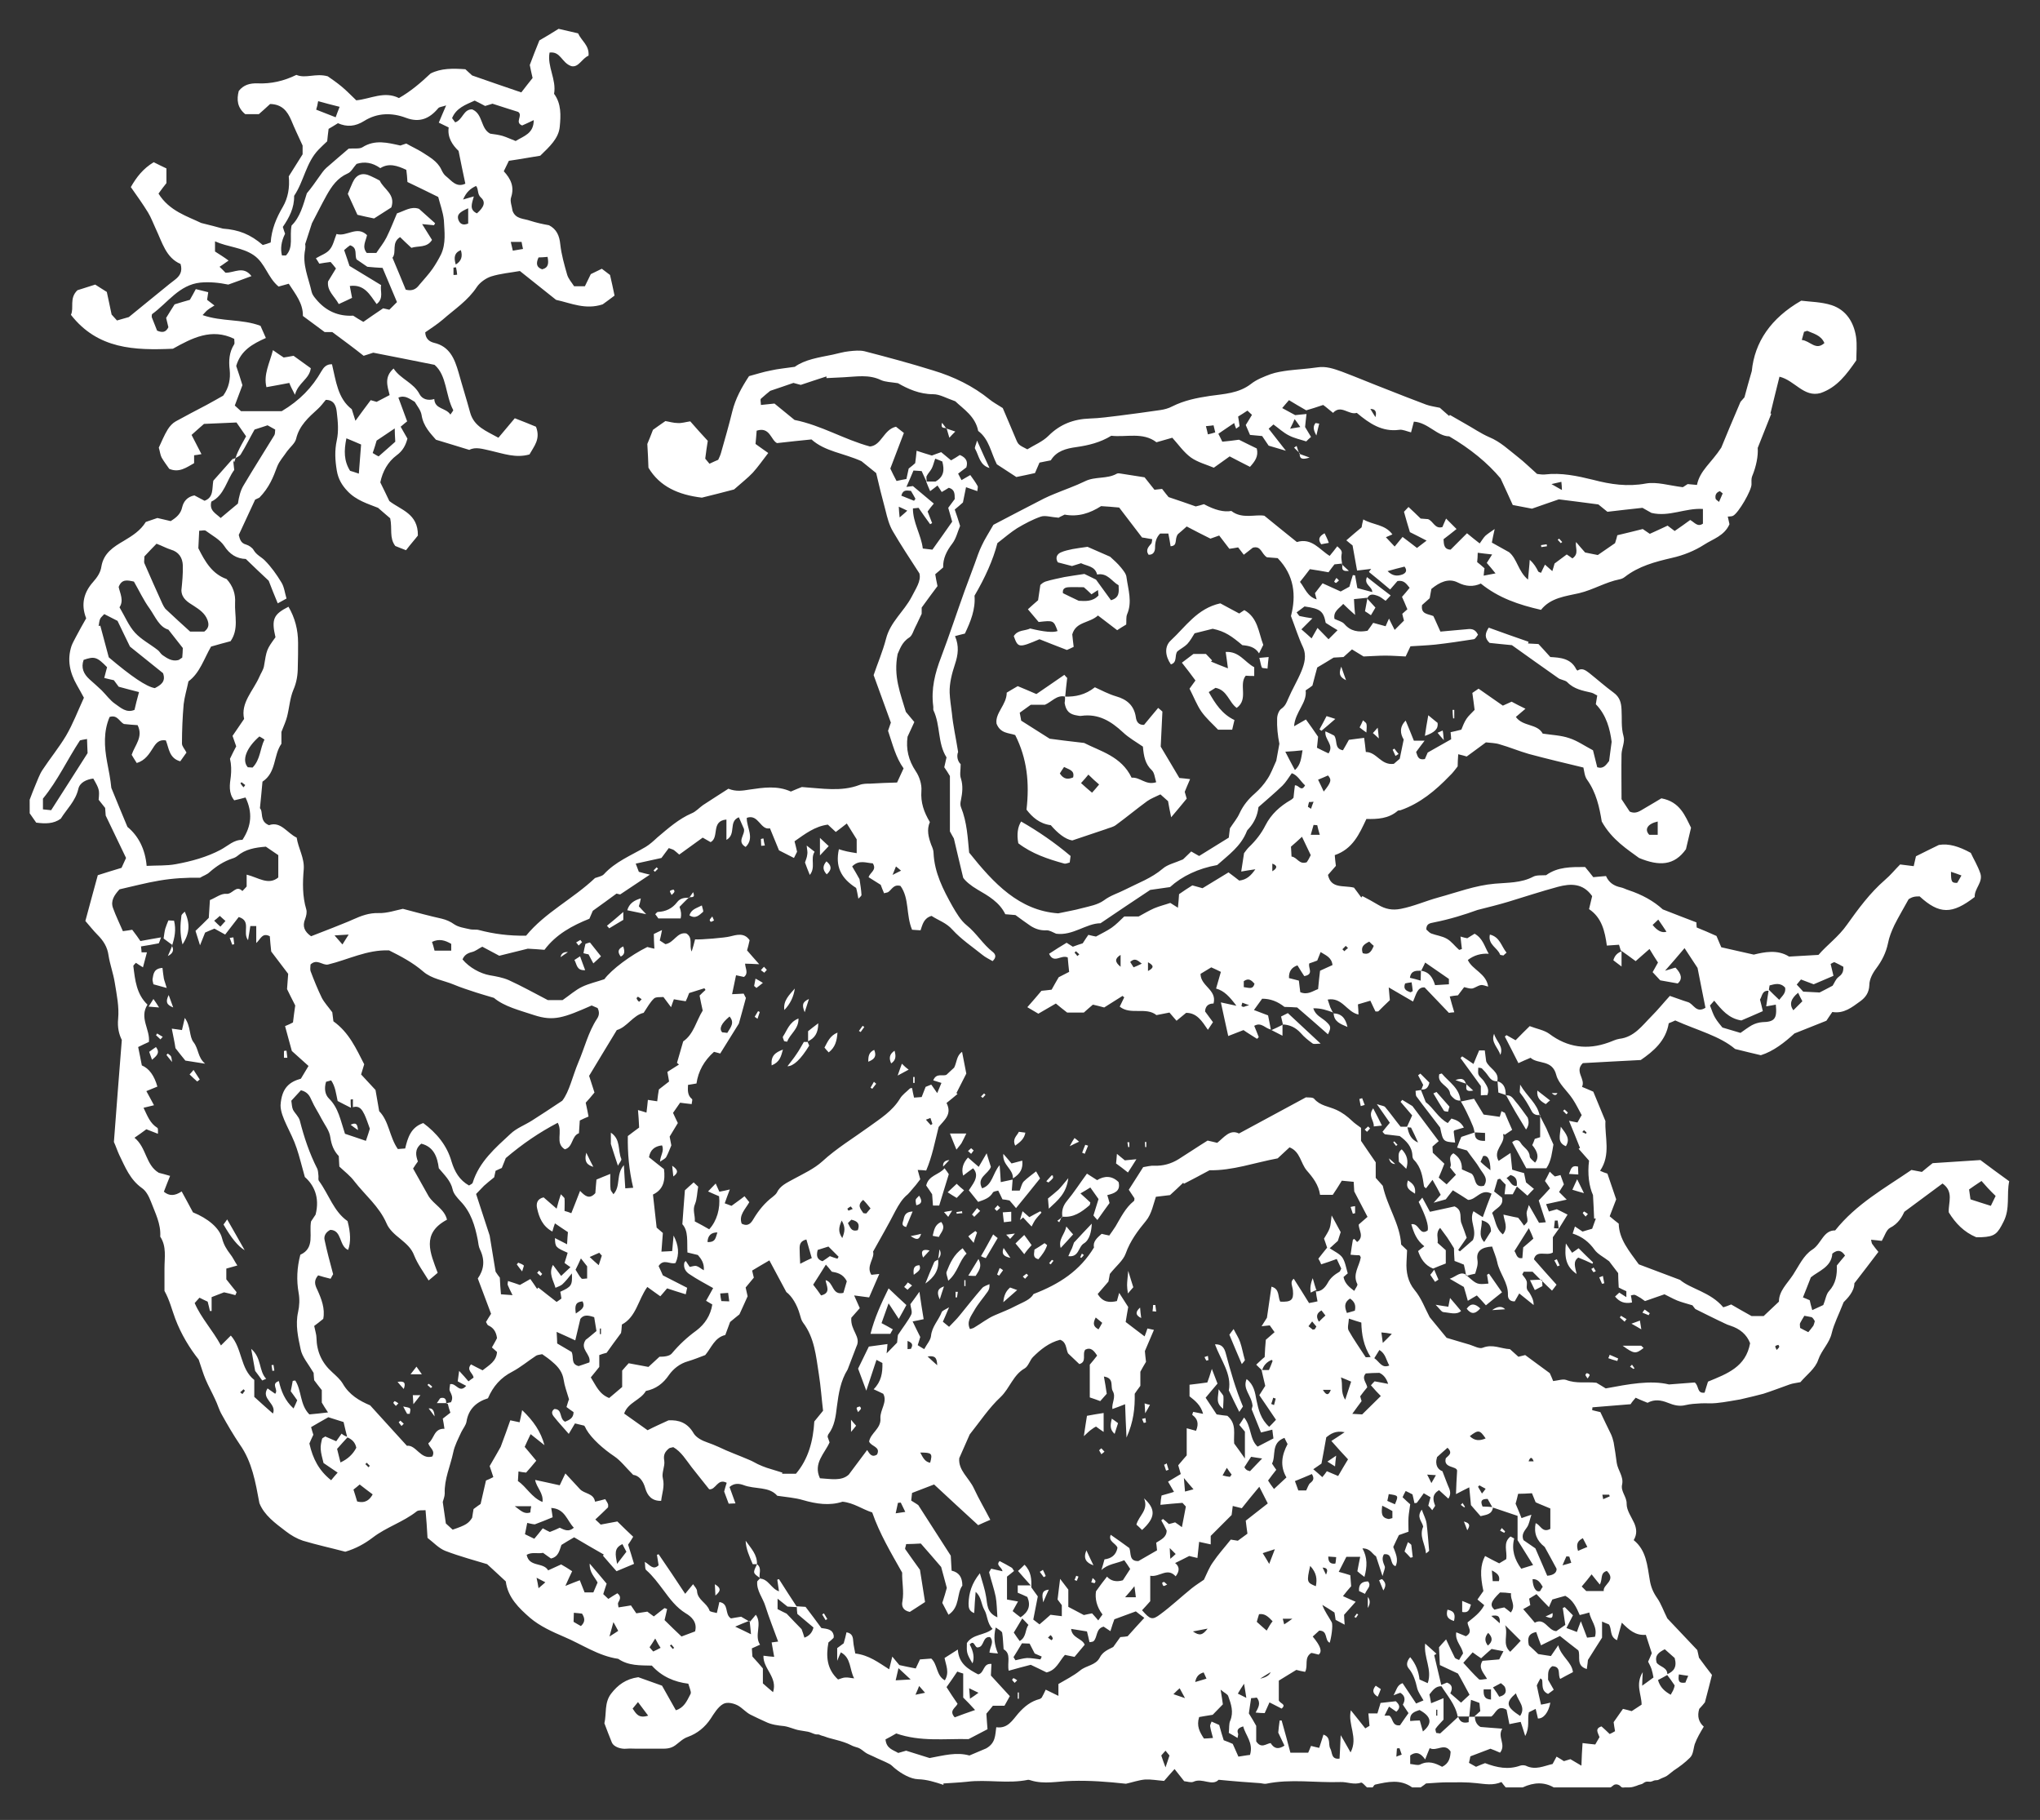 <svg xmlns="http://www.w3.org/2000/svg" xml:space="preserve" viewBox="0 0 722 644"><rect x="0" y="0" width="722" height="644" fill="#333333" stroke="none"/><path d="M82.9 163.6c.4-1.2.7-2.5 1.3-3.7.8-1.8 1.8-3.5 2.9-5.5-1.1-1.6-2.2-3.2-3.4-4.9-3.8.2-7.4.3-11.5.5-1.2 1-2.7 2.4-4.4 3.9 1.2 2.4 2.3 4.4 3.5 6.8-1 .2-1.7.3-2.6.4v2.8c-2.7 1.5-5.3 3.5-8.8 2-.9-1.3-1.9-2.6-2.7-4-.5-1-.6-2.2-1-3.5 1-2.1 1.9-4.4 3.2-6.5.7-1.1 1.7-2.2 2.8-2.8 3.6-2 7.3-3.9 10.9-5.8 2-1.1 4-2.2 5.9-3.3 2.1-2.9 2.6-6 2.3-9.1-.4-3.2-.2-6.3 1.6-9.1.2-.3 0-1 0-1.9-8-3.9-14.9-.3-21.7 3.5-13.5.6-26.6.2-36.1-12 1.2-2.5-.7-5.8 2.3-8.7 1.6-.5 3.8-1.2 6.3-2 1.3.8 2.6 1.7 4.1 2.6.5 2.5 1.1 4.9 1.7 8 .3.3 1.1 1.2 1.9 2.1q2.25-.6 4.2-1.2c4.2-3.4 8.3-6.8 12.4-10.1 1.3-1.1 2.6-2.1 3.9-3.1 1.7-1.3 2.8-2.9 2-5.6-5.2-2.2-6.5-7.7-8.8-12.5-.9-1.9-1.6-3.9-2.7-5.7-1.9-3.1-4-6-6.1-9 2-3.5 4.3-6.5 8.1-8.8 1.4.7 3 1.5 4.5 2.2v5.2c-.8 1-1.8 2.3-2.8 3.7 3.8 6.2 10.4 8.1 15.1 10.4 3.3.8 5.5 1.4 7.7 2 5.6.4 9.7 2 14.1 5.8.8-.2 1.7-.5 2.8-.9.3-4.6 2-8.7 4.3-12.6 1.8-3.1 2.5-6.8 2.1-10.8 1.5-2.4 3.1-4.9 4.9-7.8v-3.1c-1.6-3.5-2.9-6.2-4-8.9-1.4-3.3-3.3-5.7-7.5-5.8-1.3 1.2-2.6 2.4-4 3.6h-4.8c-2.8-2.3-3.1-5.1-2.3-8.2 1.7-2.2 4-2.8 6.7-2.7 4.7.2 9.2-.8 13.7-3 3.3 1.4 6.8-.7 11.1.5 1.3.9 3.2 2.2 5 3.7s3.4 3.2 5.1 4.8c5.1-.5 9.9-3.4 15.1-.8 4.2-2.4 7.7-5.4 11.2-8.7 3.8-1.9 7.9-1.8 12.3-1.5.8.8 1.8 1.6 2.4 2.2 6 2.1 11.5 4 17.4 6 1.4-1.8 2.7-3.5 4-5.1-.4-1.7-.7-3.1-1-4.6 1.1-2.9 2.2-5.8 3.4-8.7 2.1-1.2 4.1-2.4 6.8-4.1 1.8.4 4.4 1 6.9 1.6 1.2 2.7 4 4.2 3.7 7.9-2.4 1-3.5 4.3-6.1 3.7-3.5-1.2-3.7-5.3-7.7-4.8-.9 5 2.5 9.5 1.6 14.6 2.6 3.5 2.4 7.7 2 11.7-.4 4.1-3.6 7-6.9 10.2-3.2.5-6.9 1.2-11.1 1.8-.5 1-1.1 2.3-1.8 3.7 2.5 2.7 3.8 5.5 2.6 9.2-.5 1.4.3 3.2.5 4.8 1.1 3 4 2.7 6.2 3.5 2.2.7 4.4 1.2 6.7 1.6 2.7 1.4 3.7 3.7 4 6.8.4 3.6 1.4 7.1 2.4 10.6.4 1.5 1.6 2.8 2.5 4.2h3.8c.7-1.4 1.3-2.7 2.1-4.3 1.1-.5 2.4-1.2 3.9-1.9 1.1.8 2.1 1.6 2.9 2.2.6 2.6 1.1 4.8 1.6 7.3-1.6 1.2-3.2 2.4-4.2 3.1-6.1 2-11.1-.4-16.5-1.6-4-3.2-8.3-6.6-12.8-10.2-3.4.6-6.9.9-10.1 1.9-1.9.6-4 2.1-5.1 3.7-3.2 4.9-7.9 7.9-12.1 11.6-2 1.7-4.2 3.1-6.2 4.5.1 2.3 1.5 3.3 3.1 3.7 5.6 1.3 7.3 5.7 8.7 10.5 1.3 4.7 2.8 9.4 4.1 14.2 1.4 5 5.7 6.5 10 8.9 1.9-2.3 3.8-4.5 5.8-6.9 2.8 1.1 5.4 2.1 7.5 3 1.7 4.4-.7 6.9-2.3 9.8-4.8 1.4-9.3-.3-13.7-1.3-2.8-.6-5.4-1.5-7.6-.3-4-1.2-7.4-2.3-11.8-3.6-1.8-2.1-4.5-4.7-5.1-8.8-.3-1.7-1.6-3.2-2.4-4.6-1.9-1.1-3.5-2.5-5.8-1.5 1 2.7 2 5.4 3.1 8.4-.6.5-1.4 1.1-2.3 1.9q1.05 1.8 2.4 4.2c-.6 2.3-1.6 4.3-3.8 5.9-3.1 2.3-5 5.7-5.8 9.6 1.1 2.2 2.2 4.5 3.2 6.6 4.1 3.2 10.2 4.4 10.1 12.2-.9 1.2-2.6 3.1-4.2 5.2-1.6-.6-2.8-1.1-3.8-1.5-2.2-2.9-1-6.1-1.8-9.8-.9-.8-2.5-2.1-4.3-3.7-3.5-1.4-7.7-2.6-10.8-5.9-2-2.1-3.3-4.3-3.8-7.3-.6-3.6-.8-7 0-10.7.7-3.2.4-6.6 0-9.9-.2-2-.8-4.4-3.9-4.4-.9 1.1-1.8 2.3-2.8 3.2-3.3 3-6.6 5.9-7.7 10.6-.4 1.6-2.1 2.9-3.2 4.4-1.2 1.8-2.7 3.4-3.5 5.4-1.4 3.8-2.8 7.4-6.3 11-.1.1-1.2.5-1.5.7-2.1 4.5-4 8.6-5.8 12.5.4 1.5.7 2.9 2.6 3.4 1 .3 2.2 1.1 2.7 2 1 1.7 2.7 2.4 3.9 3.6 2.3 2.3 4.2 5 5.9 7.8 1 1.6 1.2 3.7 1.8 5.7-1 .6-1.9 1-3.1 1.7-1.2-2.9-2.3-5.6-3.2-8-2.8-2.6-5.3-5-8.1-7.7-3.2-.1-5.7-1.6-7.7-4.7-1.5-2.2-4.2-3.6-6.5-5.3-.4-.3-1.2 0-2.3 0-.1 2.2-.2 4.3-.3 6.2 2.4 4.8 4.9 9.1 10 10.9 2.3 2.5 3.2 5.4 3 8.4-.2 4.5 1.4 9.3-1.6 13.6-2.3.6-4.5 1.2-6.9 1.9-2.5 4.3-4 9.4-8 12.3-.6 2.9-1.4 5.5-1.7 8.1-.4 4.6-.6 9.3-.6 13.9 0 1 1 2 1.6 3.2-.7 1-1.4 2-2.2 3.1-4-1.1-4-4.7-5.1-7.4-2.4-.4-3.5 1-4.5 2.6-1.4 2.2-2.8 4.5-5.8 5.4-.6-.9-1.2-1.9-1.8-2.9 1.1-3.4 4.2-6.3 2.1-10.5-1.5-.1-3.1-.2-4.8-.4-1.6-.7-2.3-3.4-5.1-2.5-2.2 5.1-1.9 10.5-.9 15.9.6 3.1 1.2 6.1 1.5 9.2 1.8 4.4 3.6 8.8 5.7 13.8 3.9 3.2 6.3 7.9 6.8 13.8 3.8-.2 7.1 0 10.3-.6 5.5-1 11-2.5 15.9-5.1 2.6-1.4 4.7-3.6 7.7-3.5 3.3-5 3.6-9.8 1.1-15-1.4.4-2.7.7-4 1-2.1-2.6-1.6-5.6-1.2-8.5.2-2 .2-4.1-.3-6.2.7-1.5 1.4-2.9 2.2-4.4-.4-1.2-.8-2.2-1.3-3.7 1.2-1.8 2.5-3.6 4.1-6-1.3-5.7 3.2-9.9 5.4-14.9.5-1.2 1.3-2.3 1.6-3.6 1-6 .9-6 4.1-10.4-1.5-6.4-.7-8.1 4.6-10.8 2.3 3.9 3.4 8.2 3.4 12.8 0 2.8 0 5.7-.1 8.5 0 2.8-.4 5.5-1.6 8.2-1.2 2.9-1.4 6.3-2.2 9.4-.4 1.6-1.1 3.1-2 5.4v4.2c-2.9 4.1-1.7 10.1-6.7 13.4-.3 2.9-.5 5.8-.9 9.4 1.3 1.3-.3 4.6 3.2 6 4.2-1.5 6.4 2.8 9.8 4.4.6 3.9 2.8 7.2 2.5 11.2-.4 4.8-.5 9.5.9 14.2.3 1 0 2.3-.4 3.4-1.1 2.6-.2 4.5 2.1 6.1 2.5-1 5.1-2 7.7-3 2.4-1 4.9-1.9 7.3-3 2.7-1.2 5.5-2.3 8.9-2.2 3 .1 6.1-1 8.6-1.5 4.9 1.3 9.3 2.5 13.8 3.5 1.6.4 3 1 4.4 2 1.5 1 3.6 1.3 5.4 1.7 1.1.3 2.2 0 3.3.3 5.3 1.4 10.7 2.1 16.7 2 6.7-8.2 16.6-13 24.4-20.4 1.1-.4 2.4-.6 3.1-1.3 4.1-4.5 9.7-6.7 14.8-9.7 1.5-.9 2.9-2.2 4.2-3.4 3.8-3.2 7.5-6.5 12.1-8.5 1.5-.6 2.6-1.9 4-2.9 3-2 6.1-3.9 9-5.8 2.7 1.1 5 .7 7.5.3 4.8-.7 9.8-1.5 14.6.7 1.6-.7 3.1-1.3 3.9-1.6 7.3.5 13.9 1.7 20.3-.7 1.2-.5 2.6-.5 3.9-.5 3.1-.2 6.3-.3 9.5-.4.8-1.7 1.5-3.2 2.3-5-2.8-3.9-3.9-8.6-5.5-13.3.3-.9.7-2 1-2.9-2-5.5-3.9-10.8-6.1-16.8 1.3-3.9 3.2-8.3 4.4-12.9 1.5-5.9 6.3-9.6 9-14.7 1.5-3 3.5-5.7 2.8-8.4-3.5-5.4-6.6-10.1-9.4-14.9-1.3-2.2-2-4.9-2.6-7.4-1.2-4.4-2.3-8.9-3.3-13.2-2.1-1.7-4-3.2-5.2-4.2-6.4-2.9-12.9-3.4-17.7-7.7-4 .4-7.9.8-12.2 1.3-2.2-1.1-2.5-5.9-7.2-4.4-.1 1.3-.2 2.7-.4 4.7 1.4 1 2.9 2.1 4.5 3.2-2 2.6-3.6 4.9-5.5 7-1.8 1.9-3.9 3.5-6.6 5.9-3.4.9-7.7 2-11.4 2.9-8.3-1-14.9-3.9-18.9-10.6-.1-2.8-.2-5.3-.4-8.4.5-1.2 1.3-3.1 2-5 1.3-.9 2.6-1.9 4.4-3.1 1.3.2 2.9.7 4.4.7 1.4.1 2.9-.4 4.4-.6 1.9 2.2 3.9 4.4 6.2 6.9q-.45 2.7-.9 6.3.45.6 1.5 1.8c1.1-.5 2.1-1 3.1-1.4.4-.9.8-1.7 1-2.5 1.4-4.9 2.8-9.8 4-14.7 1.1-4.4 3.2-8.3 5.9-12.4 2.3-.6 5-1.5 7.7-2 2.6-.6 5.2-.8 8.5-1.3 3.6-2.6 8.5-3.3 13.4-4.3 1.9-.4 3.8-1 5.8-1.2 1.8-.2 3.8-.4 5.5 0 8.1 2.1 16.3 4.3 24.3 6.8 7.3 2.2 14.1 5.5 20 10.3 1.1.9 2.4 1.6 4.6 3 1.3 3.1 3.1 7.2 4.8 11.3.7 1.6.9 1.8 3.9 3.3 2.4-1.5 5.4-2.7 7.5-4.8 4.1-4.1 8.9-5.9 14.6-6.1 3.5-.1 6.9-.6 10.3-1 4.9-.6 9.8-1.3 14.7-2 1.4-.2 2.9-.6 4.2-1.3 4.2-2.1 8.6-3 13.3-3.7 5-.7 10.2-.9 14.5-4.2 2-1.6 4.6-2.6 7-3.5 2-.7 4.1-1 6.2-1.3 3.4-.4 6.9-.6 10.3-1.1 3.1-.5 5.9.5 8.7 1.5 5.3 2 10.5 4.2 15.7 6.2 4.7 1.9 9.5 3.7 14.2 5.5 1.4.5 2.9.7 4.8 1.1.8.7 2 1.8 3.3 2.9.1-.1.2-.2.2-.4 1.8 1 3.6 2.1 5.4 3.1 2.9 1.6 5.6 3.5 8.6 4.8 3.9 1.6 6.9 4.5 10.1 7 2.2 1.7 4.2 3.7 6.8 6 .4 0 1.5.3 2.7.2 5.9-.7 11.5.5 17.2 1.9 6.1 1.6 12.1 2.5 18.6 1.3 3.9-.7 8.1.7 13.1 1.3 0 0 .8-.5 1.7-1.1q1.5.15 3.3.3c1-5.1 5.1-7.8 8.6-13.2 1.6-3.9 4-9.7 6.8-16.2.2-.2 1-1.1 1.4-1.6.8-3 1.5-5.5 2.6-9.3 1-10.2 6.7-18.7 17.5-24.9 3 .4 7.1.4 10.8 1.6 5.1 1.7 7.8 6 8.6 11.2.4 2.8.1 5.6.1 8.3-3.4 4.9-6.8 9.6-12.7 11.6-5.9 1.6-9.1-4.5-14.5-5.8-1.1 4.5-2.2 8.8-3.2 13 .1 0 .2.1.3.1-1.5 3.8-3 7.5-4.8 12.1.2 2.8-.5 6.5-2 10.1-.3.8-.2 1.8-.2 2.8 0 2.2-4.6 10.1-6.5 11.1-.5.3-1.3.2-1.9.3.2 1.1.5 2 .6 2.7-1.8 4.1-5.8 5.2-8.9 7.2-3.4 2.2-7.4 3.8-11.4 4.7-6 1.4-11.8 2.9-16.8 6.8-.5.4-1.2.7-1.8.8-5 1-9.3 3.7-14.3 4.9-4.8 1.1-10.1 1.6-13.5 5.9-7.9-1.8-15-4.2-21.3-9.3-2.6 1.2-5.3 1.1-8.2-.4-3.2-1.6-6.4-.1-9.3 2.3l-.6 3.3q-1.5 1.35-2.7 2.4c-.5 3.3 2.1 3.1 4 3.9.8 1.6 1.5 3.4 2.5 5.5 2.9-.3 5.9-.5 8.9-.8 1.7-.2 3.3-.4 4.4 1.9-.4.5-.9 1.5-1.5 1.6-4.5.7-9.1 1.4-13.6 1.9-2.9.3-5.8.4-8.8.6-.6 1.3-1.2 2.5-1.7 3.6-2.4-.1-4.8-.3-7.2-.3s-4.7.2-7.7.3c-1-.6-2.5-1.5-4.1-2.5-1 .9-1.9 1.7-3 2.7-1 .1-2.3.1-3.5.2-1.9 1.2-3.8 2.3-5.8 3.5-.5 1.9-1.1 4-1.7 6.4-.5.4-1.3 1-2.4 1.7.6 4.4-3.7 7.5-4.1 12.7 1.7-1 2.8-1.6 4.2-2.4 1.4 1.9 2.8 3.9 4.3 6.1-.1 1-.2 2.3-.4 3.9 1.4.7 2.8 1.4 4.1 2 2.1-3.1-1.5-4.8-1.1-7.8 1.3.6 2.4 1.1 3.1 1.5 1.3 1.8-.1 4.6 3.1 5.2.7-1.2 1.4-2.4 2.1-3.7 1.7-.2 3.5-.5 5.4-.7.2 1.5.4 3 .6 5 3.9 0 5.3 4.8 9.9 4.2.5-.4 1.4-1.2 2.1-1.8.5-2.3.9-4.4 1.4-6.8-1.2-2-1.6-4.4.7-6.7 1 2.4 2 4.8 2.9 7.1h3.8c-1.2 1.5-2 2.7-3 4 .5 1.2.5 3 3.1 2.5.3-.7.7-1.6 1-2.3 2.7-1.5 5.4-3.1 8.3-4.7 0-.6-.1-1.4-.2-2.5 1-.2 2.2-.5 3.8-.9.5-1.2 1-2.6 1.8-3.8.7-1.1 1.8-2 2.9-3.2-.2-1.8-.5-3.7-.8-6 .6-.4 1.5-1 2.2-1.5 3.1 2.2 5.9 4.1 8.6 6 1.3-.6 2.2-1 3.1-1.4 1.5.8 3 1.6 4.9 2.5-1.2 1-2.2 1.9-3.4 2.9 2.5 3.5 7.6 2.3 9.5 5.9 3.3.5 6.5.6 9.4 1.6 2.8.9 5.2 2.6 8.4 4.3.4 1.7 1 3.9 1.5 6 2.2.7 3.1-.8 4.2-2.2.3-2 .5-4.1.9-6.8-.6-4.5-1.8-9.4-5.6-13.3.2-1.1.3-2 .5-3.1-.7-.3-1.3-.8-2.1-1-3-.7-6.1-1.2-8.5-3.7-.8-.8-2.5-.8-3.4-1.6-5.7-4-11.3-8-16.2-11.5-3.4-.3-5.8-.6-7.9-.8-1.9-1.8-1.6-3.4-.3-5.4 4.7 1.7 9.4 3.4 14.1 5-.1.2-.1.4-.2.6 1.2.1 2.3.1 3.7.2 1.3 1.4 2.6 2.8 4.2 4.6 3.4.2 7.3.4 9.2 4.4l.4.4c1.6-1.1 2.9-.1 4.1.8 2.9 2.3 5.7 4.8 8.7 7 2.2 1.6 2.7 3.6 2.8 6 .2 3.1-.2 6.2.7 9.4.6 1.9-.6 4.2-.7 6.3-.1 5.3 0 10.6 0 16 1 1.5 2 3 2.9 4.4 2.2 1 3.7-.3 5.3-1.2 2.1-1.2 4.2-2.5 5.9-3.5 6.6 1.2 8.4 6.2 10.5 10.4-.7 3-1.3 5.5-1.8 7.6-4.1 5.8-9.4 6.1-16.6 3.1-3.9-2.9-9.6-6.4-13.2-12.9-.8-4.9-1.9-10.2-5.2-14.8-.9-1.2-1-3.1-1.3-4.3-6.6-1.6-13-3.1-19.3-4.8-3.5-1-6.8-2.4-10.3-3.4-1.5-.5-3.2-.5-4.9-.7-2.2 1.6-4.3 3.2-6.8 5-.6-.2-1.7-.5-3-.8-.1 1.6-.2 2.9-.2 4.3-.8 1-1.7 2.3-2.8 3.3-5 5.2-10.5 9.8-17.4 12.2-.3.1-.7 0-1 .2-3.2 2.8-7.2 3-11.1 2.9-2.5 5.3-4.8 10.6-11.2 12.8.1 1.1.2 2.4.4 3.8-.9 1-1.8 2.1-2.8 3.2 1.1 5 5.4 3.6 9.2 4.5.6.8 1.6 2.1 2.6 3.5.1-.2.3-.4.4-.5 1.9 1 3.8 2 5.6 3.1 2.5 1.5 5 2 8 1.4 4.6-.9 8.8-2.8 13.2-4 6.6-1.8 13.1-4.3 20.1-4.9 4.5-.4 9.3-.2 13.6-2.5 1.2-.6 2.9-.4 4.5-.5 4.1-3 8.9-2.9 13.8-2.9 1 1.2 1.9 2.3 2.9 3.6 1.4-.1 2.8-.3 4.5-.4 1 2.3 2.8 3.5 5.2 4 1 .2 1.8.7 2.8 1 4.8 1.6 8.8 3.8 12.1 6.8 4.3 1.7 8 3.1 11.9 4.6 0 .2 0 .8.1 1.8 2.2.9 4.6 1.9 7 3 .6 1.5 1.3 3 1.7 4 3.8.9 7.2 1.6 11.5 2.6 3.7-.9 8.4-1.9 12.5.7 3.6-.2 6.7-.4 10.4-.6 3-3.5 7.1-6.4 10.1-10.7 4-5.6 8.1-11.2 13.4-15.8 2-1.7 3.6-3.7 5.4-5.5 1.8.2 3.2.4 4.8.6.3-1.4.6-2.6.8-3.5 2.8-1.4 5.2-2.6 8.1-4 3.5-.6 7.1.5 11.3 2.8.9 2 2.5 4.6 3.4 7.3 1 3.1-2.2 5.4-2 8.3-8 6.2-12.5 6.2-19.5-.2-.6 0-1.5 0-2.2.2-.8.2-1.5.7-1.7.8-1.8 3.3-3.5 6.1-5 9.1-1 2.1-1.9 4.3-2.3 6.5-.7 3.3-2.1 6.1-4.1 8.8-1.3 1.7-2.5 3.9-2.5 6-.1 2.7-1.4 4.4-3.2 5.7-2.9 2.1-5.8 4.5-9.9 3.8-.8 1.1-1.4 2.1-2.1 3.1-3.6 1.4-7.2 2.9-11.3 4.5-3.4 3.1-7.4 6.3-11.9 7.7-3-.7-5.5-1.3-9.1-2.2-5.4-4.6-13.4-6.6-21.2-10.1-.4.2-1.3.6-2.3 1-1 6.2-5.4 9.9-9.9 13-7.2.4-13.9.7-20.5 1.1-3.1 3 1.1 5.6-.3 8.4 1.5.6 2.6 1.1 4 1.7 1.3 3.1 2.7 6.6 4.3 10.4-.3 5.6 2 11.9-1.9 17.6.9.4 1.6.7 2.6 1 1 2.9 2 5.8 3.1 9.1-.7 1.8-1.5 3.9-2.3 6 1.2 1 2 1.7 3.2 2.6.1 5.5 3.7 9.7 7.1 14.4 4 1.5 8.5 3.2 14.6 5.5 3.7 3.2 10.8 4.3 15.3 9.7.7-.2 1.6-.5 2.8-1 2.2 1.3 4.7 2.7 7.2 4.1h4.3c1.8-1.7 3.4-3.2 5.4-5.1 0-3.8 2.9-6.3 5-9.5s3.7-6.9 6.8-8.9c3.2-2 3.9-6.9 8.1-6.8 7.5-9.4 17.5-14.9 27-21.4 1.2.2 2.5.5 3.7.7 1.2-1 2.4-2 3.8-3.1 5.6-.4 11.3-.7 16.9-1.1 3.5 2.6 6.7 5 10.2 7.5-1 4.8.4 9.6-2 14.3-2.1 4.2-3 5.3-7.8 5.5h-1.9c-4.3-1.8-7.3-4.9-9.7-8.8-.2-3.4 1.9-7.3-2.2-10.2-4.2 3.1-8.5 6.3-13.5 10-.8 1.7-2.1 4.2-5.1 5.7-1.3.7-1.9 2.9-2.9 4.6-1.1-.1-2.3-.3-3.8-.4.2.8.2 1.3.5 1.6.6.9 1.3 1.7 2.1 2.7-2.8 3.7-5.4 7.1-8.5 11.1 0 2.9-2.5 5.4-3.8 6.7-1.8 4.6-3.4 7.6-4.2 10.9-.8 3.6-3.6 6-4.8 9.5-1 3.1-4.2 5.4-6.3 7.9-1.5.3-2.7.4-3.8.8-3.1 1.1-6.2 2.3-9.3 3.3-2.3.6-4.7 1.2-8.2 2-2 .3-5.3 1-8.5 1.3-1.8.2-3.7 0-5.5.1s-3.6.2-5.3.6c-2.3.6-4.3 0-6.3-.8-2.5-1-4.8-1.3-7.2 0-1.4-.6-2.8-1.1-4.2-1.8-.7.8-1.3 1.5-1.8 2.3-4.5.4-9 .7-13.5 1.1 0 .3-.1.7-.1 1 .9.2 1.9.5 2.9.7 1.2 2.6 2.5 5.2 3.8 7.9.4.9.7 1.9.9 2.8.4 2.4.8 4.8 1.1 7.3.4 2.6 2.5 4.8 1.9 7.6-.6 2.5 1.7 4.3 1.6 6.9 0 2.3 1.7 4.6 2.7 6.8.8 1.9 1.1 3.8-.2 6 4.5 3.6 4.8 9 5.7 14.2.4 2.4 1.2 4.3 2.6 6.3s2.2 4.4 3.6 7.2c3 3.2 6.6 7 10.6 11.2.1.5.4 1.6.6 2.7 1.6 2.2 3.2 4.3 4.6 6.1-.8 3.3-1.6 6.2-2.5 9.7-.4.5-1.2 1.5-2 2.3-.8 2.6-.2 4.7 1.6 6.3-1.2 2-2.4 4-3.2 6.2-.3 1-.4 2-.7 3-.2.7-.5 1.3-1 1.8-1.7 1.7-3.7 3.2-5.7 4.5-.7.5-1.2 1-1.9 1.5-.8.7-1.6.9-2.5 1.3-.5.2-.9.5-1.3.6s-.9 0-1.4.2-.6.3-1.2.4c-.5 0-1.1-.1-1.5 0-.6.1-1 .6-1.5.8-.6.2-1.2.3-1.8.6-.9.3-1.7.6-2.7.6h-1.5c-.3 0-.8.1-1 0-.4-.1-.6-.5-.9-.7-.5-.3-1.1-.5-1.7-.3-.5.1-1.2 1-1.6 1h-20c-3.3-1.9-6.9-1.9-11 0h-6c-.5-.6-1-1.2-1.5-1.9-3 1.3-5.8.7-8.8.4-3.4-.4-6.8-.3-10.3-.3-2.2 0-4.4.2-7.6.4-.1.1-1 .8-1.9 1.4h-3c-4.2-3-8.6-2-13.1-1-.4.1-.6.7-.9 1h-2c-.7-.6-1.6-1.8-2.1-1.7-2.5.9-4.9-.3-7.3-.2-8.8.3-17.6-1.2-26.3.6-.6.1-1.3-.1-2-.2-2.3-.2-4.6-.3-6.9-.5-2.4-.2-4.9-.4-7.9-.7-2.3 2.4-5.8-.8-8.9.7-.9.4-2.2-.1-3.3-.2-1.1-1.4-2.1-2.7-3.4-4.3-1.5 1.7-2.8 3.1-3.7 4.2-2.5-.2-4.6-.6-6.7-.5-2.3.2-4.5 1-6.8 1.5-6.4-.7-12.8-1.2-19.2-1-4.9.1-9.7 1.3-14.5-.2-.3-.1-.6-.2-.9-.2-7.2 1.5-14.5-.2-21.7.7-2.8.3-5.5.4-8.3.6v.5c-3-1-5.8-1.9-9-2-2.7-.1-5.9-2-8-3.7-.7-.5-1.3-1.3-2.1-1.7-1.9-1-3.8-1.7-5.8-2.7-1-.5-2-.8-2.8-1.4-.7-.5-1.6-1.3-2.4-1.6-.9-.3-1.8-.5-2.7-1-.8-.4-1.5-.7-2.4-1-1.7-.6-3.6-1-5.3-1.5-.8-.2-1.6-.6-2.5-.8-.4-.1-.8-.3-1-.4-.5-.1-.9 0-1.3-.1-.8-.2-1.7-.7-2.6-.9-1-.2-2-.3-3-.5-1.9-.3-3.5-1.2-5.5-1.5-2.1-.2-4.5-.5-6.5-1.5-1.8-.8-3.7-1.7-5.5-2.6-1.5-.8-2.7-2.2-4.2-3.1-1.4-.8-3.9-1.5-5.4-.6-1.8 1-3.3 3.5-4.4 5.2-2 3-4.7 5.2-8 6.4-1.8.6-3 1.9-4.5 3-1.8 1.3-3.5 1.2-5.6 1.2h-7.9c-1.2 0-2.5-.1-3.8 0-1.7.2-4.5-.5-5.2-2.3-.9-2.2-1.7-4.3-2.6-6.7.8-3.3-.1-7.3 2.4-10.5 2.3-3 5.2-5.2 9.6-5.8 2.3.8 5.3 1.9 8.4 3 1.6 2.8 3.2 5.7 4.9 8.7 2.9-.9 3.9-3.3 5-5.4.5-.9.4-.9-.6-4-4.9-.6-9.4-2.5-12.9-6.4-4.1-.1-8.3.1-11.9-2.4-7-1-12.8-5.1-19.2-7.8-4.2-1.8-8.6-3.8-12-6.7-3.9-3.4-7.9-7.2-8.6-12.9-1.9-1.8-3.8-3.5-6.6-6.1-4.2-1.3-9.6-2.7-14.8-4.7-2.3-.9-4.2-3-6.3-4.6-.2-3.5-.4-6.5-.7-9.8-1.3.1-2.4-.1-3.1.4-4.8 3.8-10.8 5.6-15.6 9.3-2.9 2.2-6 3.9-9.7 5-4.9-1.3-10-2.4-15-3.9-2.1-.7-4.2-1.9-6-3.3-3.8-2.9-7.7-5.7-9.4-10-1.4-7.5-2.6-14.6-6.9-20.7-2.3-3.4-4.4-7-6.4-10.6-1-1.7-1.5-3.7-2.4-5.5-1.1-2.4-2.4-4.7-3.4-7.1-.8-1.9-1.4-4-2.4-6.9-3.1-3.9-6.2-8.9-8.3-14.5-1.2-3.2-2-6.6-3.8-9.8v-8c0-3.8.8-7.7-1.5-11.2.3-4.5-1.8-8.4-3.3-12.4-.7-1.8-1.7-3.8-3.2-4.8-4.2-3-5.9-7.4-8-11.7-.7-1.5-1.2-3.1-1.9-4.6.9-11.8 1.8-23.7 2.8-36.1-1-2-1.6-4.4-1.3-7.5.4-4.2-.5-8.5-1.2-12.8-.5-3.2-1.7-6.4-2.2-9.6-.4-3-1.8-5.2-3.9-7.3-1.5-1.5-2.8-3.2-4.3-4.9 1.5-5.5 2.9-10.8 4.4-16.2 2.7-.9 5.5-1.7 8.4-2.6.5-1.1 1-2.2 1.6-3.5-2.2-4.6-4.5-9.4-7.2-15 0-.1-.1-1.3-.2-2.7-.7-.9-1.5-1.9-2.3-2.9.3-3.4.3-3.7-1.9-7.5-2.4.3-4.8 1.4-5.3 3.7-1 4.3-4.1 7.1-6.2 10.5-2.6 1.9-5.6 1.8-8.7 1.4-.8-1.1-1.5-2.2-2.3-3.3V283c.7-1.8 1.3-3.5 2-5.1.8-1.8 1.4-3.7 2.5-5.4 2.7-4.1 5.9-8 8.4-12.2 2.4-4.1 4.1-8.6 6.3-13.4-.8-1.4-1.6-3-2.5-4.5-2.5-4.4-3.5-8.9-1.9-13.8.4-1.1 1-2.1 1.5-3.1 1.2-2.3 2.5-4.6 3.7-6.7-2-5.1-.7-9.3 2.4-12.8 1.5-1.7 2.7-3.4 3-5.6.8-4.7 4.3-6.9 7.9-9 3-1.8 5.9-3.6 7.8-6.7 1.3-.5 2.8-.9 4.1-1.4 1.6.4 3.2.7 4.7 1.1 2.1-1.3 3.6-2.6 4.1-5 .5-2 1.8-3.6 4.3-4.1 1 .5 2.3 1.2 3.6 1.9 3.3-1.2 2.6-4.3 3.1-7.1 2.2-2.5 4.6-5.2 7-7.9.1 1.3.2 2.5.4 4.1-2.7 3.6-3.5 9-8.1 11.2-.8 3.2 1.5 4.1 3.3 5.8 2.1-1.8 4.1-3.4 6.1-5.1.4-2.5.9-4.7 2.1-6.6 3.5-5.9 7.2-11.7 10.8-17.6.3-.5.2-1.2.3-2l-2.7-1.5c-1.4.5-2.8.9-4.6 1.5-1.6 2.8-3.1 5.9-4.9 8.8-.5.8-1.8 1.2-2.8 1.7zm437 443.9h2.1c0 1.9 1 3.1 2 3.6 2.7.2 4.7.4 7.7.6-1.9 3 1.5 5.6-.8 8.5-1.3-.6-2.6-1.1-3.4-1.4-2.7 1-4.8 1.8-7.1 2.7-.1.6-.3 1.4-.5 2.3.9.5 1.8 1 2.5 1.4 1.2-.5 2.3-1 3.2-1.3 4.2 1.6 8.2 2.4 12.4.9.6-.2 1.4-.2 2 0 3.4 1.7 6.4.1 9.5-.6.5-.9.9-1.7 1.4-2.6 1 .6 1.9 1.1 2.6 1.6.9-.3 1.7-.5 2.3-.7 1.3.8 2.4 1.4 3.9 2.3.1-2.9.2-5.3.4-8 1.8.2 3.2.4 4.5.5.6-1 1-1.8 1.5-2.6-.5-1.5-1.8-3 .7-3.8.9.8 1.9 1.7 2.9 2.7.7-.3 1.2-.6 1.9-1-.2-1.2-.4-2.3-.5-3.2 1.2-1.7 2.2-3.1 3.3-4.7 1 .2 1.9.5 3.1.8 1.1-.7 2.3-1.5 3.5-2.3 0-3.6-2.3-7.1.4-11.5-.1 2.2-.2 3.3-.2 4.8 1.6-1.1 2.7-2 4-2.9-.2-1.1-.4-2.1-.7-3s-.8-1.8-1.2-2.6c.5-1.1.9-2 1.3-3-.7-2.1-1.4-4.3-2.1-6.5-3.7.3-5.9-1.7-8.5-4.3-.7 2.4-1.2 4.3-1.7 6.2-2.8-1.3-1.7-4-2.9-5.6-.8-.3-1.5-.6-2.4-1v5.7c-1.5 2.4-3.1 4.8-5 7.9 0 .4-.2 1.7-.4 3.2-4-1.2-2.1-4.6-3-6.6-2.2-1.7-4.4-3.4-6.5-5.1-2.2 1.1-4.5 2.2-6.7 3.3-.6-1.5-1.1-3-1.7-4.7-3 .6-3.1 2.4-2.6 4.7 1.1 1 2.3 2.1 3.3 3.1 1.7.3 3.2.5 4.5.7.8-1.2 1.6-2.3 2.6-3.8 1 4 4.8 5.9 5.2 9.5-1.7.9-3.1 1.6-4.5 2.4-1-1.5.5-4.4-2.8-4.5-1.9 1.2-1.4 3.1-1.5 4.8.7 1.2 1.3 2.3 2 3.5-.8.7-1.5 1.1-2 1.5-2.5-1.1-1.8-3.2-2.1-4.9 0-.2-.3-.3-.6-.6-.5.9-1 1.8-1.3 2.5.5 2.4 1 4.7 1.5 6.8 1.1-.2 2.2-.4 3.3-.7-.6 3.4-2.4 5.7-4.4 5.6-.2-1-.5-2.1-.8-3.4l-2.4 1.2c-.6 2.6.4 5.2-1.3 8.4-.7-2.3-1.1-3.5-1.6-5-1.4.3-2.7.5-4 .8-.4-1.9-.7-3.7-1-5.1-3.3-1.9-3.8 1.4-5.4 2.4h-6c.7-.6 1.4-1.3 2.1-1.9-.1-1-.2-2-.3-2.9-1-.4-1.8-.7-3-1.1-.2 2.2-.4 4-.6 5.9h-4.1c-.8-4.3-3.8-7.5-6-11.1.8-.3 1.5-.6 2.2-.9 1.9.7 2.1 2 1.2 3.8 1.2 1 2.4 2.1 3.8 3.3 1.2-1.1 2.1-2 3-2.8-1.5-2.7-2.8-5.3-4.1-7.5-2.3-1.1-4.5-2.1-6.4-3-.1-2.3-.2-4.2-.3-6.3.6-.7 1.3-1.5 2.5-2.8 1.1 2.4 2.1 4.5 3.1 6.5.2.3.8.5 1.5.8.5-.9 1-1.7 1.4-2.3-.4-2.7-2.9-4.3-2.4-7.5 1.3.5 2.4 1 3.4 1.4 2.7-1.5.6-3.3.6-4.9 2.2-1.8 4.5-3.4 5.9-6.1-1-.8-1.8-1.5-2.4-2q1.2-1.65 2.1-3c-1.2-5.6-1.1-9.2.6-12.4 1.7.9 3.3 1.8 5 2.6.8-.5 1.7-1 2.5-1.5.4-2.8-1.3-5.8 1.5-8 .4.2.8.4 1.3.7-1 4 .1 7.4 2.5 10.7 1.3-.4 2.5-.8 4.2-1.3-1.9-3-3.6-5.8-5.5-8.8v-8.6c-3-1-6-2-8.9-3-.6-1.1-1.2-2.1-1.7-3-2.3 0-2.6.8-1.8 2.7 1.2 0 2.4.1 3.7.2-.3 2.7-2.5 2.7-4.4 3.2-1.3-1.4-2.4-2.8-3.4-3.9-.2-2.2-.4-4.1-.6-6.3-1.7.8-2.9 1.5-4.7 2.4.1-2.9.2-5.1.4-8.3-.1-1.7-5-.8-4-4.4.8-.9 2.7-1.7.6-3.7-1.4 1.2-2.7 2.4-3.7 3.3-.9 3 .5 4.5 1.9 5 1 2.5 1.6 4.3 2.4 6.1.5 1.3.5 2.4-.3 3.6-1.2-1.1-2.2-2-3.3-3-2.5 1.5-2.2 3.4-1.4 5.4.1.3-.6 1-1 1.7-.6-.8-1-1.2-1.4-1.6.3-1.1.5-2 .8-3-.9-.5-1.6-.9-2.4-1.4-.9 1.2-1.6 2.3-2.4 3.3-.1.2-.5.1-.9.2-.2-1.1-.5-2.2-.7-3.1-.9-.5-1.6-.8-2.4-1.2-.5.9-.8 1.5-1.1 2.2 1 1 1.9 1.8 2.7 2.5-.2 1.7-.5 3.1-.6 4.6-.1 1.6 0 3.3 0 5.1-1.2.4-2.3.8-3.4 1.2-.7 1.4-1.3 2.7-2 4.2.8 2.2 2 4.4.8 6.8-2.3-.7-.7-4.7-4.1-4.2-.9 1.5-.3 2.8.3 4.3.2.6-.3 1.5-.8 3.4-1-3-1.6-4.9-2.3-7-1.3-.7-1.9-2.8-4.8-2.8 1.8 3.3 1.7 6.4.7 10.1-1.1-.8-1.8-1.4-2.5-2 .3-1.7.6-3.2 1-5.1h-4.9c-.9 1.8-1.8 3.5-2.7 5.3 1.5.4 2.9.8 4.1 1.2.1 1.6.2 2.8.3 3.9-1 1.1-1.8 2.1-2.9 3.5 1.7.8 2.9 1.3 4.5 2-1.4 1.6-2.8 3.1-4.1 4.6 0 1 .1 1.9.2 3.5-1.5-.8-2.5-1.3-3.2-1.7-.2-1.3-.3-2.2-.4-2.6-1.8-1.2-3-1.9-4.3-2.7.8 2.3 2.2 4.1 3.3 6.1.6 1-.2 5.9-.7 7.3-1.9-.9-.5-4.3-3.7-4.3-.7.6-1.5 1.4-2.3 2.1 2.9 3.5 3.4 5.3 2.1 6.4-.9-.2-1.8-.5-2.6-.6-2.7 1.7-1 4.5-2.2 6.7-1.2-.2-2.4-.5-3.1-.7-2.4 1.5-4.3 2.6-6.2 3.8v7c.5 1.2 2.8 1.3 1 2.9-1.4-.7-2.7-1.4-4.3-2.2-.7 1.5-1.2 2.7-1.7 3.8-1.1 0-2-.1-3.2-.2.9-1.7 2-3.3.4-5.3-.6.1-1.3.2-2 .2-.3 2.1-.6 3.8-.8 5.4.9 1.5 1.8 2.9 2.6 4.4v5.5c1.8 2.7 3.5.8 5.1.6 1.2 1.9 2.6 2.4 4.9.9-.7-1.5-1.4-2.9-2.2-4.6.1-1.3.3-2.8.5-4.3h.7c1.1 3.9 2.2 7.9 3.1 11.4h6.3c.3-.7.7-1.6 1-2.4 1.1.3 2 .5 2.9.7.6-1.7 1-3.2 1.5-4.7 2.8 1 1.6 3.4 2.4 4.9.8 1.3.2 4 3.3 3.6.1-2.4.3-4.9.4-8.3 1.4 2.3 2.2 3.9 3.5 6.1 2.8-5.3-1.1-9.8.1-14.9 1.9 2.3 3.4 4.3 5.1 6.4l1.5-.9c-.1-1.6-.3-3-.4-4.4h3.2c.4-1.5.9-2.8 1.1-3.7 2-.2 3.7-.4 5.4-.6 1.2 1.1 1.9 2.2.2 3.7-.9-.6-1.6-1.1-2.6-1.8l-1.6 3.2h1.7c1.4.9.9 3.8 3.8 3.4.9-1.3 1.9-2.8 3-4.3-.7-1.1-1.3-2-2-3 .9-1.6.9-3.1-.9-4.2-.6.2-1.2.4-2.4.9 1.1-1.9 1.2-3.6 3.2-4.3 1.6 2.4 3.1 4.6 4.8 7.2.7-.3 1.7-.7 2.6-1.1-.9-1.6-1.8-2.8-2.2-4.2-.6-2.6-1.3-5.1-3.1-7.2-.8-1-.7-2.4.6-3.9 2.1 2.5 3 5.2 3.3 7.9 1 .4 1.7.8 2.9 1.3 1.7-4.8-1.5-9.1-.9-14 1.6 1.4 2.8 2.5 4 3.6-.3.2-.5.3-.8.5l2.6 11c-2.1-.1-3.1 1.4-4.3 2.9.2 1 .4 1.9.6 3.1 1.6-.6 2.9-1.2 4.4-1.8v7.6c-1.2 1.3-2.1 2.2-2.8 3.2-.2.3.1.9.2 1.5.7.1 1.3.2 1.4.2 2.4-2.2 4.4-4 6.4-5.9.6 1.8 1.7 2.4 3.7 1.9 0-.7 0-1.3.1-1.9m-17-264c3 .4 4.2 2.5 5 5.1 1.6-.1 3.2-.2 4.9-.3v-1.9c-2.9-2-5.6-3.9-8.4-5.8-.5 1.2-1 2-1.4 2.9-1.7 0-3.6-.2-4 2.5 1.3.3 2.5.6 3.8 1zm87 249c2.5-1 3.7-2.6 2.8-5.8-1-.9-2.3-2-3.5-3.1-2.1 1.1-3.6 2.1-2.9 4.7.9 1.5 4 1.6 3.8 4.4-1.1.6-2.1 1.2-3.3 1.8.8 2.7 2.4 4 4.5 5.2.4-.8.8-1.3 1-1.9.2-.4.3-.9.4-1.4-.9-1.4-1.9-2.7-2.8-3.9M626 350.6c-2.4-.2-2.3 1.9-3.1 3.1.4 1.5.7 2.8 1 4.1-2.9 1.3-5.5 2.4-7.6 3.3-4.5-.7-7-3.8-9.6-7-.8.9-1.3 1.5-1.5 1.7.7 1.8 1.1 3.1 1.8 4.3.8 1.4 1.9 2.6 2.6 3.5 2.4.7 4.3 1.3 6.4 1.9 1.3-.9 2.6-1.9 4-2.7 1.1-.6 2.4-1 3.7-1.1 4.4-.1 5.3-1.2 4.8-6.2-1 .2-2.1.4-3.4.6.3-2.2.6-4 .9-5.9 1.1 1.1 2.2 2.2 3.7 3.6 1.2-1.5 2.4-2.4 2.1-4.3-1.7-1.9-3.6-1.3-5.5-.8-.2.9-.2 1.4-.3 1.9M124.2 392c-1.6-.8-3.2-1.6-4.7-2.4-.6-2.7-.8-5.1-2.3-7.3-.8.2-1.3.4-1.8.5-.7 2.3-.4 4.5 1 5.9 3.4 3.3 4.1 7.7 5.7 12.5 2.2.7 4.7 1.6 7.4 2.5.6-1.8 1.1-3.2 1.4-4.3-.7-1.9-1.2-3.5-1.9-5-.8-1.6-1.7-3.3-4.1-2.6V389c-.3 0-.5 0-.8.1 0 1.1 0 2 .1 2.9m-1.1 116.5c-1.2 1.3-2.4 2.6-3.8 4.2.3 1.2.7 2.9 1.2 4.8 2.6-1.2 4.4-2.9 5.6-5.2-.4-2-1.6-3-3.2-3.7-.5-1.9-.9-3.7-1.3-5.4-2.2-.7-3.9-1.2-5.4-1.7-2.1 1.2-4.1 2.3-6.1 3.5.3 1 .5 1.9.8 2.7-.6 1.2-1.1 2.4-1.4 3.1 1.2 5.4 3.4 9.6 7.7 13 .8-1 1.4-1.7 2.3-2.7-1.9-1.3-3.5-2.4-5-3.4-.4-1.7-.9-3.3-1-4.9-.1-1.2.2-2.5.5-3.7.1-.3.8-.5 1.1-.8 1.4.6 2.7 1.2 3.9 1.7.8-1.1 1.3-1.9 1.9-2.7.6.6 1.4.9 2.2 1.2M328 170.6c-.6-1.3-1.2-2.5-1.8-3.9-.9-.1-1.8-.1-2.9-.2-.8 2-1.6 3.7-2.5 5.8 1.4-.2 2.1-.3 2.3-.3 2.6 2.2 4.9 4.1 7.4 6.2-.7.8-1.5 1.8-2.2 2.8.6 1.5 1.1 2.8 1.6 4.1-.2.1-.5.3-.7.4-1.4-1.9-2.8-3.9-4.1-5.8-.6.1-1 .1-2 .2 0 5.1 2.9 9.3 3.5 14.2 1.2.1 2.1.3 3.4.4 2.4-3.4 4.8-6.7 7-9.9-.5-1.9-1-3.4-1.4-4.9.9-1.2 1.7-2.3 2.3-3.1 0-1.9 0-3.4-2.1-4-.8.5-1.6 1-2.5 1.5-.6-.9-1-1.6-1.5-2.3-.9.7-1.5 1.2-2.6 2-.6-1.3-1-2.4-1.4-3.4h3.3c3-1.7 3.2-4.1 2.4-7.1-.7-.3-1.4-.6-2.5-1-.5 1.3-.7 2.4-1.2 3.4s-1.4 1.8-1.9 2.9c-.1.6.1 1.3.1 2m-170.1 326c.6-.2 1.2-.3 1.7-.4.9-1.6.2-2.7-.4-4-.3-.7.1-1.7.1-2.4 2.2-.5 3.2 3.4 5.7.6-1-.5-1.9-1-3-1.6.1-1 .3-2 .5-3.7 1.4 1.5 2.3 2.5 3.3 3.7.8-.6 1.3-1 1.8-1.3-.1-1.6-2.7-2.6-.9-4.7 1.3.7 2.7 1.4 4.1 2.1 2.4-1.9 4.9-3.2 5.1-6.5-.7-.6-1.2-1.1-1.8-1.6.7-1.3 1.4-2.4 1.8-3.3-.3-2.3-1.3-3.7-3.1-4.5-.4-.2-.5-.8-.8-1.2.6-1 1.2-2 1.8-2.9-1.6-4.2-3.1-8.2-4.7-12.5 2.2-3.1 2.6-6.5.8-10.2-.5-1-.6-2.2-.8-3.4-1-5.1-2.4-9.9-6.2-13.8-1.1-1.2-2.4-2.6-2.7-4.1-.7-3.1-2.9-5.1-4.9-7.5-.5-4-1.8-7.6-6.2-8.7-2.5 2-1.9 4.3-1.2 6.3-.7.9-1.1 1.6-1.7 2.5 1.8 3.3 3.7 6.5 5.5 9.8 1.9 3 5.6 4.5 6.5 8.3-9.2 4.9-5.9 11.8-3.3 18.8-.9.8-1.9 1.6-3.2 2.7-1.9-3.1-3.9-5.8-5.1-8.8-1-2.7-2.9-4.2-4.9-5.9-1.9-1.5-4-3.3-4.9-5.5-2.6-6-7.6-10-11.4-14.9-1.4-1.9-3.4-3.4-5.3-5.2-.1-1-.1-2.4-.2-3.7-1.8-1.9-2.6-4-3-6.7-.3-2.3-2-4.4-3.1-6.5-1.1-2.2-2.5-4.2-3.5-6.5-.7-1.6-1.4-3-3.8-3.6-1 1.1-2.2 2.4-3.4 3.7.2 1.3.2 2.3.6 3.2.7 1.3 2 2.4 2.4 3.8 1.5 5.9 3.4 11.6 6.2 17.1.3.7.3 1.6.4 2.4.1.6-.2 1.4.2 1.9 3.5 4.8 5.2 10.8 10.1 14.2 1.1 4.1 1.2 7.5.2 10.2-3.3-1.4-2.1-7-6.3-7.1-1.6.8-2.4 2.2-2 3.7.8 3.8 1.8 7.5 3 12-.1.1-.5.9-.9 1.6-1.7-.4-3.1-.8-4.4-1.2-1.6 1.8-1.2 3.3-.3 5.1 1.5 3.3 2.8 6.7 2.1 10.3-1.2 1-2.4 1.9-3.2 2.5.4 2 .8 3.1.8 4.2.1 4.9 1.9 8.9 5.6 12.2 1.3 1.2 2.8 2.5 3.7 4 2.3 4 5.9 6.1 9.7 7.7 4.3 4.8 8.5 9.3 13 14.3 3.3-.4 4.8 5 9 3.8 1.2-2.2-1.1-3.1-1.4-4.7 2.1-1.5 1.9-5.3 5.7-5.1-.2-1.5-.4-2.6-.6-3.6l2.7-2.1c-.4-1.2-.7-2.1-.9-3.1zm111 62c3.1.1 4 3.6 6.8 4.5-.2-1.4-.4-2.8-.6-4.1.2-.1.4-.2.6-.2 2.1 3.3 4.2 6.6 6.4 9.9-1.1-.1-2.3-.1-3.4-.2-1.1-.9-2.1-1.7-3.5-2.8v3.7c1.4.7 2.7 1.4 3.2 1.6 2.2 2.3 3.7 3.9 5.3 5.5.4 1 .7 2 1 3 1.7-.6 2.8-1.8 3.2-3.6q-2.55-2.1-5.7-4.8c-.1-.7-.2-1.7-.2-2.7 1 .1 2 .1 3.1.2 1.9 2.5 3.8 5 5.6 7.5 1.9.3 4.1.3 4.4 2.9-.1.3 0 .5-.1.6-.6.6-1.2 1.1-1.8 1.6-.9 4.9-.6 9.4 3.4 13.1 1-.3 1.8-.7 2.6-.7.9-.1 1.8.2 3.1.3-1.7-3.2-1-7.2-4.7-9.2-.4.8-.7 1.5-1.3 3v-4.5c.8-.6 1.6-1.2 2.3-1.7.4-1.3.7-2.6 1-3.9 2.2.4 2.3 1.9 2.4 3.4.1 1.4.5 2.8.7 4.1 4.9.6 8.2 3.2 12 5.6.4-1.6.7-2.8 1.1-4.5 1.1 1.3 1.7 2.1 2.5 3 1.8.4 3.7.8 5.8 1.2.6-1.3 1.1-2.4 1.5-3.2 1.5-.1 2.8-.2 4-.3 2.3 2.1 1.7 6 4.8 7.7 1.7-2.8.4-5.3-.1-7.9 1.6-1 3-1.9 4.7-3 .3 5.1 3.8 7 7.2 8.8 2.3-.5 1.6-4 4.7-3.7-.1 1.2-.1 2.5-.2 4.1 2.1 2.3 4.4 4.8 6.7 7.3-.8 1.4-1.3 2.4-1.9 3.4h-4.1c-.8 1-1.5 1.9-2.3 2.8.1 2 .3 3.9.4 5.5-2.3 1.2-4.4 2.3-6.7 3.5-8.4-.2-17 1-25.6-2-1.2.7-2.6 1.5-3.8 2.1.3 3.3 2.7 3.7 4.5 4.8.9-.3 1.9-.5 2.8-.8 2.9.9 5.7 1.8 8.3 2.6 4.9-.9 9.5-2.2 14.1-.9 2.4-1 4.5-1.9 5.9-2.5 3.4-1.9 3.2-4.7 3.6-7.5 4.1.6 5.8-2.6 7.8-4.9 2.2-2.5 4.5-4.3 7.6-5.1.3-.1.5-.3.7-.5.5-.9.9-1.7 1.4-2.8 1.6.8 2.8 1.4 4.5 2.2v-4.2c2.5-1.5 5.4-2.9 7.7-4.8 2.2-1.8 5.5-1.8 6.9-4.5 1.1-2.2 3.1-2.9 4.8-3.8.9-1.3 1.8-2.5 2.5-3.5 1.3-.1 2.2-.2 2.6-.3 2.1-2.4 3.9-4.3 5.9-6.5-1.2-.9-2.4-1.8-3-2.3-2.8 1-5.1 1.9-7.6 2.8-.4 1.1-.9 2.5-1.4 4.2-1.1-.7-1.8-1.2-2.4-1.6-2.8.7-2.1 3.6-3.5 5.1-.3.3-.9.3-1.5.4-.3-1.4-.6-2.6-.9-3.8-2-.3-3.7-.6-5.6-.9.3 3.3 3.9 3.3 4.8 5.6-1.2 1.5-2.4 2.8-3.6 4.3-1.2-.2-2.3-.5-3.4-.7-2 2.2-3 5.4-6.5 6.2-1.8-.9-3.7-1.8-5.6-2.7-2.6.7-5.1 1.3-7.8 2.1-.6-2.9 1-6-1.8-7.6-.2-2.2-.2-4-.5-5.8-.1-.6-1.2-1.1-2.3-1.9-.8 3.4-.5 6.1.8 9.2-1.3-.1-2.2-.2-3-.3.1-2 1.8-3.7.2-5.5-2.7-.3-2 3.3-4.1 3.6-1.4.6-1.3-2.9-3.1-1 1.4 2.6 1.7 4.8 1 6.7-2.1-3.5-2.1-3.8-2-7.2 2.2-3.3 6.2-2.6 9.1-5-2-2-1.8-4.9-2.9-6.7-1.2-2.1-1-4.6-3.1-6.4-.2 2.5-.4 5-.5 7.5-1.9-.7-2-2-2-3.4.1-3.7 1.1-7.1 4-10.7.9 3.2 1.8 5.7 2.2 8.3.5 2.6.1 5.6 4 7.3-.2-2.8-.2-5.1-.6-7.3-.6-2.9-1.6-5.7-2.3-8.5-.1-.3.4-.8.7-1.4 1.3.3 2.6.6 4 .9-.2-1.5-2.5-2.1-1-3.6 1.5.8 2.9 1.5 4.2 2.3.4.2.5.7.9 1.2-1 .8-1.9 1.5-2.5 2v8.1c1.4.2 2.5.5 3.9.7-.7 1.2-1.2 2.2-1.9 3.4.9.8 1.9 1.5 2.8 2.2 2.8-1.9 3.7-4.1 2.4-7.2-1-.5-2.2-1-3.4-1.5V561h4.6c-1.9-2.1-3.1-3.5-4.5-5.1.7-.6 1.5-1.4 2.3-2.2 2.4 2.4 2.5 5.2 2.4 8 .8 1.1 1.4 2 2.3 3.2-.5 2.5-1 5.1-1.6 8.2.5.4 1.3 1 2.2 1.7 1.5-1.3 2.7-2.3 3.9-3.4 1.4.2 2.6.3 4 .5V568c-.7-.9-1.3-1.7-1.5-2 .3-2.7.6-4.8.9-7.3 1.1 1.4 1.9 2.5 2.9 3.8v6.1c1.9 1 3.6 1.9 5.5 2.9.8-.2 1.9-.4 2.9-.6.7.8 1.4 1.5 2.2 2.5.6-.9 1-1.4 1.5-2.1-2.1-2.7-2.7-5.7-2.3-8.2 1.5-2.1 2.6-3.6 3.9-5.2 1.3 1.5 3.2 2 5.6 1.3.8-1.2 1.7-2.6 2.6-4-.7-1.1-1.3-2-2.1-3.1-2.8 1.2-5.8 1.3-8.1 3.5.4-1.2.7-2.4 1.1-3.8 2.4-.3 4.1-1.5 4.6-4.1-.5-1.6-3.4-2.2-2.4-4.6 2.2 1.5 4.4 3.1 6.6 4.7.7 1.8-.2 4.7 3.2 4.6 2.2-1.3 4.5-2.6 6.6-3.8-.1-1.2-.2-1.9-.3-2.7 1.7-1.1 3.7-1.9 3.7-4.3-.6-1.2-1.2-2.4-1.9-3.6.2-.2.4-.3.6-.5.7.5 1.3 1.1 2.1 1.8.7-.2 1.6-.4 2.2-.6.9.6 1.6 1.1 2.4 1.7.5-2.7 1-5 1.4-7.3-.5-.5-.9-1-1.2-1.3-2.6.2-5 .4-7.8.7.1-1.4.2-2.3.4-3.3 1.6-.5 3-.8 4.4-1.3l-2.1-3.6c1.7-1 3-1.8 4.5-2.7-.4-1.4-.7-2.4-.9-3.1 1.3-1.6 2.5-2.9 3-3.5v-9.6q1.8.45 3.3.9c1.1-2.6.5-4.3-1.3-5.6-.1-.1.1-.6.3-1.1l3.5.7c-.8-3.1-2.9-4.7-4.8-6.2V490c2.3-.3 4.4-.5 6.3-.8.5-1.4.9-2.5 1.6-4.8 1 2.5 1.5 4 2 5.2-1.6 1.9-2.9 3.4-4.2 5 1.4 2.1 2.6 3.9 3.9 5.9 1.3.2 2.7.4 3.8.5 3.4 2.9 2.1 6.4 2.4 9.8 1.1 1.5 2.2 3 3.8 5.3v-9.5c-.5-.6-1.2-1.4-2-2.4.6-.9 1.1-1.6 1.7-2.6 2.7 3.2 1.9 7.7 4.8 10.3 1.9-1 3.7-1.9 5.6-2.9-.1-1-.3-2-.4-3.1-1.4.4-2.5.6-4 1-1.1-2.8-2.2-5.5-3.3-8.2.2-.8.4-1.5.3-1.3-.4-3.8-3.6-5.8-2.1-9.4 2.6 2 3 4.7 3.5 7.5.7 3.3 1.5 6.7 4.5 9.4.8-.8 1.5-1.5 2.4-2.5-2-2.9-3.8-5.7-5.9-8.7q.75-1.2 2.1-3.3c-.4-1.8-.9-3.7-1.3-5.6h2.6c.5-1.1.9-2.1 1.3-3.2 0-.1-.2-.2-.3-.4-1.7.7-2.9 1.9-3.4 3.7-.7-.6-1.3-1.2-2.1-2 1.2-1.1 2.1-2 3-2.7.1-2.2.2-4.1.4-6.1 1-.9 2-1.7 3.1-2.7-.7-1-1.2-1.7-1.7-2.4-1 .1-1.7.2-2.9.3.9-1.4 1.6-2.5 1.9-3 .6-4.1 1.1-7.5 1.6-11 3 .8 2.2 3.6 3.1 5.3 3.9.2 4.8-.6 4.5-3.9-.1-1.5-1.2-3.1.3-4.2 1.8 2.8 3.6 5.7 5.4 8.6 1.2-.2 2.1-.4 3-.6-.3-1.5-.5-2.6-.6-3.7l-.1.2c2.2.1 3.5-1.6 4.3-3 1-1.9 2.5-3 4.2-4 .2-.1.3-.6.6-1.1-.4-.9-.9-1.9-1.6-3.4-1.9.7-3.6 1.3-5.5 1.9-.3-.7-.6-1.4-1-2 1.1-1.4 2.1-2.7 3.1-3.9-.4-1.3-.8-2.3-1.1-3.2.8-1.4 1.6-2.5 2-3.7.4-1.1.4-2.4.7-4.5 1.4 2.6 2.3 4.3 3.2 5.9-.4 1.2-.8 2.5-1 3.1-1.3 1.1-2 1.9-2.9 2.6 1.8 1.2 3.6 2 4.5 3.3 1 1.5 1.3 3.6 1.9 5.6-.3.2-.9.8-1.5 1.3.5 2.4 2.1 3.6 3.8 4.9.4-.9 1.3-1.9 1.1-2.4-1.8-3.5.7-6.3 1.2-9.4 0-.2-.2-.5-.4-.8-1 0-2-.1-3.2-.2.3-2 .5-3.6.8-5.2 0-.2.4-.3.5-.4.4.4.7.7 1 1.1 2.7-1.9.5-4.3.6-6.2 1.1-1 2.1-1.8 3.1-2.7-1.7-3.3-3.3-6.3-4.7-9-.1-1.3-.1-2.2-.2-3.4-1.5-.1-2.8-.3-4.2-.4-1.1 1.8-2.1 3.4-3.2 5h-4.5c-.5-3.5-2.5-6.1-4.7-8.6-2.2-2.6-2.3-6.7-6.1-8.2-1.4 1.3-2.7 2.5-4.2 3.9-8.1 1.5-16.1 4.4-24.1 4.2-3.3 1.8-6.2 3.3-9.1 4.8-.1-.1-.2-.3-.2-.4-1.6 1.5-3.1 3-4.7 4.4-1.6.2-3.1.4-5 .6-.4 1.4-.9 2.8-1.3 4.2-.5 1.5-1.2 3.1-2.2 4.3-2.9 3.5-5.6 7.1-7.2 11.6-.9 2.5-3.4 4.4-5.6 7.2-.1.5-.3 1.8-.5 2.7-1.5 1.7-2.6 3-3.8 4.4 1.8 3 4.2 3.1 6.8 2.5.2-.7.4-1.4.8-2.9 1.5 2.3 2.5 3.9 3.2 5-.4 2.1-.6 3.6-.9 5.3 2.3 1.8 4.5 3.4 6.7 5.1.4-1.1.7-1.8 1-2.8.8.2 1.5.3 2.3.5-1.1 2.6-2.1 4.9-3.2 7.5.1.9.2 2.4.4 3.8-.8 1.3-1.4 2.4-2 3.5v5c-.8 1.1-1.5 2-2 2.8.1 5.1-.4 9.9-2.9 15.5-.2-4.5-.4-7.9-.5-11.8-1.8.7-3 1.2-4.5 1.7-.3-2.2 1.4-4.2.1-6.4-.9-1.6.7-4.5-3.1-5.1.4 2.2.7 4 1 6.1-.8.9-1.5 1.7-2.3 2.6-1.3-.5-2.5-.9-3.7-1.3v-11.6c.9-1.1 1.8-2.1 2.6-3.2-1.1-1.7-2.2-3.1-4.2-2.1-1.2 1.6.7 4.3-2.1 5.1-1.4-1.3-2.7-2.6-4-3.8-.8-1.7-.5-4-2.8-4.8-3.9 1-6.9 3.4-9.6 6.1-1.1 1.1-1.6 3.2-2.9 4-4.1 2.3-5.3 7-8.5 10.1-4.2 3.9-7.4 8.8-11 13.3-1.2 2.7-2.4 5.4-3.7 8.4-.4 4.3 3.5 7 5.2 10.7s3.8 7.2 5.8 11.1c-1.4.6-2.8 1.2-4.3 1.9-5.4-4.9-10.5-9.7-15.6-14.4-2.7 1-5.1 2-7.8 3q-.15 1.2-.3 2.7c1.3.8 2.4 1.5 2.5 1.6 4.2 6.5 7.7 12 11.5 17.9.1 1.5.2 3.3.3 5.3 2.6.6 3.8 2.3 3.8 5.3-2.1 2.8-.7 7.5-4.9 10.3-.9-1.7-1.6-3.1-2.2-4.2.7-2.1 1.2-3.8 1.6-5.3-.7-2.7-1.4-5.1-2-7.4-2.5-2.9-4.8-5.6-7.2-8.3-2 .1-3.6.2-5.2.2-.1.9-.5 1.5-.3 1.8 1.8 2.6 3.7 5.2 5.2 7.3.7 4.2 1.2 7.8 1.8 11.4-2 1.3-3.8 2.5-5.4 3.5-2.4-.5-3-2-2.6-3.8.6-3.5-.2-6.8-.1-10.1-4-7.1-8-13.8-10.6-21.3-3.5-1.1-6.5-3.4-10.5-3.8-4.6 1.5-9.3.8-14.1-.6-2.7-.8-5.7-1-9-1.5-2.9-3.4-7.9-2.2-12-3.8-1.4-.5-3.2-.8-4.9.7.7 1.8 1.3 3.7 2.1 5.8-1 0-1.7.1-2.4.1-.6-1.6-1.1-3-1.6-4.3.3-1.2.6-2.2.9-3.1-3.3-1.7-3.8 2.6-6.2 2.3-2.1-2.7-4.2-5.2-6.2-7.8s-3.7-5.5-6.5-7.1c-.7.2-1.3.2-1.6.5-1.3 1.1-2 2.2-1.6 4.3.3 2-1 4.3-.5 6.2.7 2.9-.3 5.3-.6 8-3.4.1-4.9-2-5.6-4.4-.8-2.9-2.4-4.6-4.3-4.8-2.7-2.7-4.4-5-6.6-6.5-3.9-2.6-8.1-6.3-10-9.6-.2-.4-.4-.9-.7-1.3-1.1-.3-2.2-.5-3.3-.8-.8 1.3-1.5 2.5-2.2 3.7-1.9-2.2-3.6-4-5.1-5.9-.8-.9-1.3-2 0-2.9 3 0 1.6 3.4 3.8 4.5 1.4-.6 3-1.2 3-3.4-.9-.6-1.7-1.2-2.5-1.8.4-1.3.7-2.4.9-2.7-.8-2.7-1.6-4.8-1.9-6.9-.4-2.7-1.9-4.6-3.8-6.2-1.2-1.1-2.5-2-3.8-2.9-.8.2-1.5.2-2.1.5-2.9 1.9-5.5 4.1-8.5 5.7-4.1 2.1-6.8 5.2-8.6 9.4-4.1 1.3-6.9 3.8-7.6 8.3-.2 1.2-1.2 2.4-1.8 3.6-1.1 2.4-2.4 4.8-2.9 7.3-1 4.8-3.2 9.4-3 14.5 0 1.1-.5 2.2-.7 3 .4 2.6.7 4.9 1.1 7.6.7.6 1.6 1.5 2.4 2.2 4.7-1.6 5.6-2.2 6.9-4.2.2-1 .3-2.2.5-3.1 1.1-.8 2-1.5 2.5-1.8.7-3.1 1.3-5.7 1.9-8.3.8-.3 1.6-.7 2.6-1.2-.4-1.4-.9-2.6-1.3-3.9 1.6-2.7 3.1-5.4 3.9-6.8 1.5-4 2.5-6.8 3.4-9.4 1.4.3 2.4.5 3.3.7.3-1.4.6-2.6.9-4.3 4 3.8 6.6 7.6 7.9 12.4-1.6-1.3-3.1-2.5-4.9-3.9-.9 1.9-1.6 3.3-2.1 4.5 1.5 1.8 2.8 3.3 4.1 4.9q-2.1 2.55-3.6 4.2c-1-.1-1.8-.2-2.7-.4-.1 1.3-.1 2.3-.2 3.4 3.1 2.1 4.8 5.8 8.7 7.4.4-3.2-2.1-5-2.6-7.8 3.1.7 5.8 1.2 8.7 1.9.7-1.4 1.2-2.6 2-4.2 1.8 2 3.5 3.7 5.1 5.5s4.9 1.4 5.4 4.5c1.4-.3 2.5-.6 3.6-.9.4.7.8 1.2 1 1.8.1.4 0 1 0 1.1-1.5 1.5-2.8 2.7-4.5 4.3 1 .9 1.6 1.5 1.9 1.8 2.5-.5 4.4-.8 5.9-1.1 2.1 2.1 3.9 3.8 5.6 5.4-.7 1.2-1.3 2.1-1.8 2.8.7 2.3 1.4 4.3 2.1 6.8-2.2.9-4.1 1.7-6.2 2.6-1.8-2-3.3-3.8-4.8-5.5.1-.1.2-.3.3-.4-3.7-2.1-7.3-4.2-10.5-6.1-1.7 1-3.1 1.8-4.5 2.7-.7 1.9-1 4.2-3.7 4.8-.9-.6-1.8-1.3-2.8-2-1.9.4-3.9-.4-5.8.7.9 4.5 5.9 2.5 7.6 5.5 1.6-.7 3-1.4 4.6-2.1 1.2.7 2.6 1.5 3.9 2.4-.8 1.7-1.4 2.9-2.4 5.2 2.4-1 3.8-1.5 5.1-2 .6 1.5 1.1 2.8 1.7 4.3h3.1c.5-1.2 1-2.4 1.5-3.5-1.1-2.1-2.9-3.5-2.8-6.7 2.3 2.7 4.2 4.9 6 7.1-.5 1.4-.8 2.5-1.2 3.7.6.6 1.2 1.1 1.8 1.7 1.2-.8 2.2-1.4 3.2-2 1.5 1.2.9 2.2.3 3.3-.2.3 0 .9.1 1.7 1.6-.2 3-.5 4.4-.7.6.9 1.2 1.8 1.9 2.8 1.4-.2 2.6-.4 3.9-.6.7.5 1.3 1 2.3 1.7 1.3-1 2.5-2 3.7-2.9.1-.1.6.1 1 .3-.3 1.2-.5 2.4-.9 3.9 2 2 4 3.9 6 5.8q2.85-1.05 4.8-1.8c.9-3.3-1.4-5.3-3.3-6.4-3.4-2.1-5.6-5.1-7.9-8.2-1.9-2.5-3.7-5-6.1-7.1-.5-.4-.3-1.6-.5-2.9 1.8 1 2.9 3.1 4.9 1.2-.2-1.2-.4-2.5-.6-3.7.2-.1.4-.1.6-.2 3.1 4.5 6.1 9 9.4 14 .7-.9 1.5-1.8 2.8-3.4.5.8 1.4 1.6 1.4 2.5.2 3.1 3.5 4.1 4.4 6.8.1.5 1.6.6 2.6.9.4-1.5.6-2.7.9-3.9 3.6.6 1.7 4.3 4.1 5.8 1-.2 2.4-.4 3.6-.6 1.1.6 2 1.2 3.1 1.8.9-1 1.5-1.8 2.1-2.5 2.4 3.3-.7 7.3 1.5 10.6-1.1.5-2 .9-2.9 1.3.1 1.1.1 2.1.2 2.9 1.4 1.5 2.6 2.9 3.7 4.2v5.3c1.1 1 2.2 1.9 3.6 3.1 1.7-5.3-3.6-8.3-3.4-12.9 1.4.2 2.5.3 3.8.4-.4-2-.6-3.6-.9-5.1.8-.1 1.4-.2 2.3-.3-1.6-4.4-3.2-8.4-4.5-12.5-.9-3-3.2-5.5-2.9-8.8l-.1.1zM484 211.5c-1.4.2-2.9.3-4.8.5.1 2 .2 3.6.4 5.6-1.7-1.5-2.9-2.6-4.2-3.9-1.4 1.6-3.6 2.6-3.1 5.3 1.2.6 2.7.9 3.5 1.8 2.2 2.6 5 3 8.2 2.4.7-.9 1.3-1.8 2-2.8 1.5.4 2.9.8 4.4 1.2.4-1 .8-1.8 1.2-2.7.6 1.2 1.1 2.3 2 4l3.3-3.3c-.3-1.2-.5-1.8-.6-2.4.7-.6 1.2-1.1 1.8-1.6-.7-1.7-1.3-3.1-1.9-4.4 1-1.1 1.8-2.1 2.7-3.2-1.1-1.3-1.9-2.8-4.3-2.4-.7.8-1.5 1.7-2.6 3-2.5-2.1-5-4.2-7.5-6.2.2-.4.5-.7.8-1.1-1.6.2-3.1.4-5 .6-.5-2.8-1-5.7-1.6-8.9-.5-.4-1.4-1.1-2.2-1.8 1.8-1.6 3.5-3 5.4-4.6.1-.7.3-1.7.6-2.8 3.4 2 7.7 1.7 10.3 5.3-.7.3-1.4.6-2.3 1 1.4 1.5 2.2 2.3 3.1 3.3.9-1.1 1.7-2.1 2.8-3.4 1.7 1.3 3.2 2.4 5.1 3.9.9-.7 1.8-1.4 3.4-2.6-2.4-1.2-4-2.1-5.9-3-.7-2.3-1.4-4.6-2.1-7.2.5-.5.9-1 1.6-1.7 1.6 1.5 2.9 2.7 4.3 4.1.8.1 1.7.1 2.6.2 1.9.7 2.4 3.6 5.1 2.8.3-.8.7-1.6 1.3-3l3.7 3.7c-1.8 1.5-3.2 2.5-4.6 3.6.1 1.8.1 3.6 2.5 3.7l5.8-5.8c1.6 1.3 2.8 2.3 4.5 3.6.8-1.1 1.3-2 2-2.7.8-.7 1.7-1.3 3.3-2.4-.5 2.1-.7 3.3-1 4.8 2.1 1.2 4.1 2.3 6.1 3.4 2.9 2.4 3.2 6.8 6.7 9.7.2-2.8.5-4.9.6-7 1.5 1.3 2.3 2.7 3 4.1.1.2.5.3 1 .5.4-.9.9-1.9 1.4-2.9.9.8 1.6 1.4 2.6 2.3.3-1.1.6-1.8.8-2.7 1.4-1 2.9-2.2 4.3-3.2.9.6 1.5 1 2 1.4 2.5-1.7.9-3.8 1.3-5.8 1.2 1.4 2.2 2.6 3.2 3.7 1.7.3 3.2.7 4.5.9 2.2-1.5 4.2-2.9 6.1-4.2.4-1.2.7-2.3.8-2.8 3.2-.8 6-1.4 9-2.2.6.4 1.5 1 2.5 1.7 2.2-1 4.2-1.9 6.3-2.9.8.6 1.7 1.3 2.5 1.9 2.1-1.4 3.8-2.7 5.5-3.9 1.6.9 2.6 2.6 4.5 1.3v-5.2c-6.3-.4-11.9 2.9-18.2 1.4-.9-.5-2-1.1-3.2-1.8-4.3.5-8.5.9-12.4 1.4-1.6-1.3-2.7-2.2-3.2-2.6-5.1-.7-9.3-1.2-14-1.8-2.7.9-6 2.1-9.5 3.3-2-.4-4.3-.8-6.8-1.3-1.3-2.8-2.6-5.8-4.3-9.4-4.6-5.5-10.7-10.5-18.2-14.9-4.2 0-7.5-4.9-12.5-5.2-.4 1.5-.7 2.6-1 3.8-1.6-.4-3-1.1-4.2-.9-6 .8-10.5-2.2-15-6-2.8.9-5.6-3.1-8.4 0-1.4-1.1-2.5-2.1-3.5-2.8-2.3.8-4.3 1.4-6 1.9-2.3-1.3-4.1-2.4-6.1-3.6-1 1.1-1.6 1.9-2.4 2.8 1.8 1 3.3 1.8 4.6 2.5 1.3-.1 2.5-.3 4-.4-.2 1.9-.4 3.3-.5 4.6.8 1.3 1.4 2.4 2.1 3.5-.7.6-1.2 1.1-1.7 1.6-2.1-.7-4.2-1.1-6.1-2.1-2-1-3.7-2.6-5.5-3.9-.6.5-1 .9-1.7 1.5 1.9 2.4 3.7 4.7 6.1 7.8-2.6-.8-4.5-1.3-6.1-1.8-.9-1.3-1.6-2.4-2.3-3.4-1.5-.1-2.8-.3-4.3-.4-.5-1.2-1-2.4-1.5-3.5.8-1.3 1.5-2.4 2.2-3.6-.6-.6-1.1-1-1.6-1.5q-1.8 1.2-3.3 2.1c.2 1.3.4 2.3.5 3.4l-1.2.9c-.3-.8-.6-1.5-.7-2-2 1.3-3.8 2.6-5.6 3.8.5 1 .9 1.7 1.4 2.8 2-.2 3.9-.4 5.9-.7 2 1 4.2 2.1 6.3 3.1.7 2.8-.7 4.6-2.4 6.5-2.4-1.2-4.7-2.4-7.2-3.7-1.6 1.2-3.4 2.4-5.6 4-2.6-1.1-5.7-1.9-8.1-3.6-2.6-1.9-4.5-4.7-6.6-7-2 .6-3.6 1-5.6 1.6-4.8-3.7-10.7-1.7-16-2.3-3.9 2.4-8.1 3.4-12.3 4-3.7.5-7.1 1.4-9.1 4.7-1.4.3-2.7.5-4 .8-.5 1.2-1 2.3-1.6 3.7-2.2.5-4.6 1-6.6 1.4-2.5-1.6-4.7-3.1-6.9-4.5-2.1-4.1-2.7-8.9-6.6-11.8-1-5.2-5.3-7.8-8.1-10.5-3.2-1.1-5.5-2.5-7.8-2.5-4.9 0-9-1.9-12.5-3.9-2.5-.4-4.4-.4-6-1.1-4.3-2.1-8.8-1.2-13.2-1-2 .1-4.1.2-6.1.3v-.6c-3 1-5.9 1.9-9.1 3-1.1-.3-2.3-.6-2.6-.7-3 1-5.1 1.8-8.2 2.8-.6.5-2 1.6-3.3 2.8-.3.3 0 1.2 0 2.2 1.7-.2 3.1-.3 4.8-.5 2.3 1.9 4.9 4 7.1 5.8 9.5 1.9 17.5 6.9 26.7 9.4 4.1-.4 4.8-6 9.2-7 .9.7 1.9 1.5 2.8 2.2-1.6 4.2-3.1 8.2-4.8 12.6.6 1.3 1.3 2.7 2.2 4.4 1.3-.3 2.4-.5 3.5-.7.3-1.5.6-2.8.8-3.7 1-.8 1.8-1.4 2.3-1.9.2-1.6.4-2.9.5-4.4 1.9.6 3.6 1.2 5.4 1.7 1.1-.4 2.1-.8 3.3-1.2 1.2 1 2.4 2 3.5 2.9 1.1-.6 2.2-1.3 3.1-1.9 2.4 1 2.9 2.5 2.3 4.4-1 .8-1.9 1.4-2.9 2.2.5.9.8 1.6 1.2 2.3 1.2-.7 2.1-1.2 3.1-1.8 1 1.4 1.9 2.6 2.6 3.9.2.4-.1 1.2-.1 1.8-1.4-.5-2.6-.9-4-1.4-.4 2.1-.8 3.8-1.1 5.4-1 .9-1.8 1.6-2.9 2.5.7 2 1.3 3.8 1.9 5.8-.9 2.1-1.4 4.5-2.8 6.3-2 2.6-3.3 5.3-3.2 8.4-1 .9-1.9 1.6-2.8 2.4.2 1.2.4 2.4.8 4.2-1.5 2-3.3 4.4-5.6 7.6v2.2c-1 2-1.5 3.3-2.2 4.6s-1.1 3.1-2.2 3.8c-2.7 1.7-3.4 4.4-4.1 5.8-1.6 7.9 1 14 2.9 20.5.8.9 1.7 2.1 3 3.6-.8 1.7-1.6 3.4-2.4 5.2-.6 4.3.3 8.3 2.9 12.2 1.3 1.9 2.2 4.7 2 7-.3 4.1.9 7.5 3 11-1.2 2.7-.5 5.4.5 8.1.4.9.8 1.9.8 2.8.3 7 3.4 13 6.7 18.9 1.4 2.4 2.9 5 5 6.7 3.5 2.8 5.8 6.8 9.3 9.5 1 .8 1.3 1.9-.1 3.2-1.2-.7-2.5-1.3-3.6-2.2-3.6-2.9-7.5-5.5-10.6-8.9-2.2-2.5-5-3.3-7.4-4.9-2.8.8-3.2 3.1-3.9 5.1-1.2-.1-2.1-.1-3-.2-2.2-5.2-.9-11.1-4.1-15.5-2.5-.7-3.1 1.4-4.4 2.2-.4.2-.9.2-1.4.4-.5-1.1-.9-2.2-1.2-3-1.6-1-2.9-1.8-4.3-2.7.6-1.8 3-2.5 1.5-4.9-2.3-.1-4.9-1.4-7.3 1.1 1 1.7 1.9 3.2 2.6 4.5.3 2 .6 3.8.7 5.6 0 .3-.5.7-1.1 1.3-.3-1.6-.5-2.8-.8-3.8-5.5-3.5-7.4-7.7-6.1-13.7 1 .3 1.9.6 2.9.8s2.1.4 3.4.6V297c-1.3-2.1-2.4-3.8-3.5-5.6-1.2 1-2.5 1.9-3.9 3-1.1-1-1.9-1.8-2.8-2.6-4.6.6-8.1 3.3-11.8 5.9.3 1.2.6 2.3.9 3.7-.3.7-.8 1.5-1.1 2.2-1.8-.9-3.5-1.8-5.3-2.7-1-2.4-2-4.9-3.2-7.8-3.4.8-4-5.2-8.2-3.7-.1 3.5 2.9 7.1-.4 10.3-3.3-1.9-.1-4.3-.6-6.4-.6-1.4-1.2-2.8-1.8-4.1-3.8 1.5-.8 6-4.4 8V290c-5.6.5-2.4 6.3-5.6 8-.9-.5-1.8-1-2.8-1.6-2.8 2-5.5 4-8.3 6-.9-.8-1.4-1.2-1.9-1.6-.5-.3-1.1-.4-1.8-.7-1 1.4-1.9 2.5-2.6 3.5-3.1.7-5.9 1.3-9.1 2 .5 1.3.8 2.1 1.1 2.9 1.4.4 2.6.7 3.9 1-3.6 2.4-7 4.7-10.5 7-.2 0-.9-.2-1.3-.3-2.7 2-5.2 3.8-8.4 6.1-.1.3-.6 1.4-1.2 2.8-6 2.4-11.8 5.5-15.9 11-2.2-.2-4.2-.3-5.9-.4-3.3.8-6.4 1.6-10.1 2.5-1.8-1-4-2.1-6-3.2-1.4.7-2.4 1.6-3.7 1.9-1.6.4-2.7 1.1-3.3 2.6 2.4 2.9 6.3 5 9.6 5.6 2.3.4 4.6.8 6.7 1.7 4.6 2.1 9.1 4.6 13.9 7.1h5.2c2.6-1.8 4.6-3.6 6.9-4.7 2.5-1.2 5.3-1.8 7.9-2.7 2.5-3.4 9.3-8.5 15.2-11.4.9.2 1.8.5 2.5.6-.1-1.9-.2-3.6-.2-5.2 1.1-.5 1.8-.9 2.9-1.4-.3 1.5-.5 2.6-.8 3.7.8.5 1.5 1 2 1.3 3.1-.5 4.1-4.4 7.4-3.8 2.5 1.5.9 4.3 1.9 6.4.5-1.6.9-3 1.2-4.3 1.7.2 10.9-.6 12.2-1 2.5-.6 5.2-1.5 7.1 1.3q-.45 2.1-.9 3.6c1.4 1.6 2.5 2.9 4.3 4.9-2.3-.1-3.6-.2-5-.2.1 1.8 1.3 3.4-.4 4.7-1-.2-1.8-.4-2.8-.6-.5 2.3-.9 4.3-1.4 6.7 1.7-.1 2.9-.1 4.1-.2.4.7.6 1.3.8 1.5-.9 3.3-1.7 6.3-2.5 9.1-2.2 3.6-4.4 7-6.6 10.6-.4-.1-1.3-.4-2.2-.6-3.5 3.1-5.6 6.9-6.2 11.2-1.3.2-2.2.4-3 .5-.1 2-.2 3.7 1.4 5 .3.2-.1 1.2-.1 1.8-1.6-.2-2.8-.3-4.1-.5-1 1.4-1.8 2.6-2.5 3.6.6 1.3 1.1 2.4 1.7 3.6-.9 1.5-1.8 3-2.9 4.8.2 1 .4 2.1.6 3.1-.6 1.4-1.1 2.8-1.8 4.1-.4.7-1.3 1-2.2 1.7.1-2.3 1.6-3.8.7-5.8-2.7.3-4.2 1.7-4.6 4.2 1.9 1.5 3.6 2.9 5.3 4.2.5 3.9-.1 7.2-3.9 9 .4 4 .9 7.7 1.3 11.7.8.7 1.7 1.5 2.2 1.9-.2 2.5-.3 4.3-.5 6.6 1.6-.1 2.7-.1 3.8-.2.2-2 .3-3.6.5-5.5 1.8 3.5 2.1 6.6.7 9.7-1.9.7-4.2-1.7-6 1.1.5 1 1 2.2 1.5 3.3 2.9 1.5 5.7 2.9 8.6 4.4-.2.8-.3 1.4-.5 2.3q-3.45-1.05-6.6-2.1c-.9 1.1-1.7 2-2.4 2.8-1.6-1.1-2.9-2.1-4.6-3.3-3.3 4.6-3.9 10.6-9 13.3-.1 1.4-.2 2.7-.3 3-2.1 2.8-3.6 4.9-5.1 7-.9.2-1.8.5-2.6.8v4.2c-.9 1.2-1.9 2.3-3 3.7 1.8 2.8 2.9 5.9 6.5 7.3 1.5-1.2 2.9-2.5 4.6-3.9V485c.9-1 1.6-1.9 2.3-2.6 2.6.5 4.9.9 7 1.3 1.5-1.4 2.7-2.5 3.9-3.6 1.7 0 3.6-.2 4.4-1.2 2.6-3.1 5.4-5.7 8.7-8.1 2.9-2.2 5-5.3 5.6-9.2-.8-.5-1.6-.9-2.2-1.3 1.1-1.9 1.7-3.1 2.5-4.5-3-1.7-5.7-3.1-8.2-4.8-1.5-.9-2.4-2.3-2-4.2.1-.2.3-.4.5-.6.5.7.9 1.4 1.4 2.1.8-.1 1.7-.5 2.4-.3.8.2 1.5.9 2.6 1.5.2-2.5-.9-4-2.1-5.4-1.2-.3-2.5-.6-3.7-.9-.2-3.9.4-7.6-1.8-10 .3-4.4.6-8 .9-12 .8-.8 1.9-1.7 3.1-2.8.8.7 1.2 1.2 1.6 1.5-.4 2.3-.4 4.4-1.1 6.1-1 2.2.1 4.1-.1 6.2 1.9 1 3.6 1.9 5.1 2.8 2.7-2.9 4-7.4 3.5-11.7-1-.4-2.1-.9-3.9-1.7 1-1.1 1.6-1.6 2.7-2.8.7 1.5 1.1 2.4 1.3 2.9 1.6-.3 2.5-.5 3.7-.8-.7 1.8-1.2 3.2-1.8 4.9q1.5.6 2.4.9c1.6-1.2 3.1-2.2 4.6-3.4.7.9 1.2 1.5 1.7 2.1-1.4 2.5-3.8 4.6-2.7 7.6 2.3 1.2 3.4-.3 4.2-1.7 1.8-3 4-5.7 6.8-7.8.5-.4 1.1-.9 1.4-1.4 1.2-2.6 3.7-3.6 6-4.9 3.5-1.9 7.2-3.6 10.1-6.2 5.1-4.7 11.1-8.3 16.6-12.3 4-2.9 8.2-5.5 10.9-9.9.8-1.4 2.3-2.4 3.5-3.6.2-.2.5-.1.8-.2.2 1.1.4 2.2.7 3.4 1-.1 1.8-.1 2.7-.2.5-1.3 1-2.5 1.4-3.6.8-.3 1.4-.6 2-.8.6.8 1.1 1.6 2.1 3 .7-1.6 1.1-2.7 1.5-3.6-1.2-.4-2-.6-2.9-.9 1.1-2.8 3.4-1.3 4.7-2 1.1-1 2.1-2 2.7-2.5 1-2 .8-4.2 2.8-5.6.6 3 1.1 5.5 1.5 7.7-1.3 2.5-2.4 4.7-3.5 6.9.1.1.3.2.4.3-1.3 1.1-2.5 2.1-3.9 3.2 2.1 4.1-.9 6.1-2.8 8.5-1.3 5.2-2.3 10.5-4.4 15.4-1.2-.1-1.9-.2-3-.2.4 1.4.7 2.6.9 3.3-1.1 1.5-2 2.6-2.9 3.6-.5.6-1 1.2-1.5 1.7-2 1.6-3.2 3.7-4.4 5.9-2.4 4.7-5 9.2-7.9 14.4.7 2.3-2.6 5.1-.6 8.2.9-.1 1.6-.2 2.8-.3-1.4 3.2-2.5 5.8-3.6 8.3-1.7-.2-3.1-.4-5.3-.7.9 2.1 1.5 3.3 2 4.5-1.2 1.4-2.5 2.8-3 3.4-.4 4.5 3.6 6.7 1.8 10.2-1 2.7-2.1 5.4-3.1 8.1-2.5 4-3.2 8.5-3.8 13.1-.4 3.4-.8 6.9-3 9.8-.2.2-.2.6-.3.9.2.6.4 1.2.7 2-1.7 3.9-5.9 7.4-3.4 12.7 3.8.2 7.6 1.1 10.2-1.3 2.5-3.3 4.4-5.9 6.5-8.7 1 1.6 1.8 2.7 3.5 1.6 1.4-2.8-2.1-2.8-2.8-4.6.5-3 4.3-4.6 4-8.2-.2-3 2.6-5.8 1-8.7-1.2-.6-2.1-1-3.4-1.6 2.7-2.7 3.2-5.8 3.1-9.3-.6-.3-1.3-.7-2.1-1.1-1.2 3.5-2.2 6.8-3.6 10.9-1.2-3.3-2.1-5.7-2.9-7.8 1.4-2.8 2.5-5.2 3.8-7.8 2-.3 4.4-.6 6.6-.9-.1.9-.1 1.6-.3 3.3 1.8-1.8 2.8-2.9 3.7-3.8.1-1.4.3-2.6.3-2.7 1.9-2.9 3.6-5 4.7-7.2.5-1-.2-2.5-.3-3.7 1-1.3 1.9-2.6 3.2-4.4.5 3.6 1 6.6 1.5 9.7-1.5.3-2.6.6-3.9.8.9 1.9 1.8 3.7 2.7 5.5-.3.9-.5 1.8-.9 2.9.8.5 1.4.9 2.3 1.4.9-1.7 2.2-3.1 2.4-4.6.3-3.4 2.7-5.6 3.8-8.5.2-.5 1.1-.8 2.6-1.7-1 2.3-1.5 3.6-2.2 5.1.7.6 1.3 1.1 2.2 1.8 1.4-1.5 2.7-2.7 3.8-4.1 2.6-3.2 5.2-6.5 7.9-9.6.6-.7 1.8-1 2.6-1.4.1 1.3-.2 2-.6 2.6-1.6 2.3-3.5 4.4-4.9 6.9-1 1.8-2.7 3.8-1.4 6.4.7-.2 1.2-.3 1.6-.6 2.4-1.4 4.6-3.2 7.2-4.3 2.5-1.1 5-2 7.4-3.3 2.5-1.3 5.1-2.1 6.3-4.2 9.1-3.5 16.4-8.2 21.4-16.5-.5-2 1.1-3.4 2.7-4.8.9.2 1.6.4 2.7.6.7-1 1.5-2.1 2.2-3.2 1.9-3.2 3.5-6.6 6.5-9 .2-.1.2-.6.2-1l-2-3c1.7-2.6 3.3-5.2 5.1-8 1.4-.2 2.7-.6 4-.5 3.1.1 5.9-.7 8.5-2.3 3.5-2.2 6.9-4.5 10.3-6.6 1.2.3 2.3.5 3.4.8 2.5-2 4.5-4.9 7.7-3.3 8.1-4.4 15.7-8.5 23.7-12.8.7.1 2.4-.1 2.9.5 2.1 2.5 5.2 2.7 7.8 3.9 2.2 1 3.9 2.3 5.6 3.9.9.9 2 1.6 3.2 2.5v4.6c1.6 2.4 3.3 4.8 5.2 7.6v5.5c1 1.1 1.9 2.1 2.5 2.8 1.6 7.4 6.1 13.5 6.5 20.8.7.7 1.4 1.3 2.1 2-.1 1.5-.1 2.8-.2 4.1-.2 3.6.5 7.1 2.8 9.9 2.5 3 3.7 6.5 5.4 9.7 2.1 2.6 4.3 5.2 6 7.3 3.1.9 5.6 1.7 8.1 2.4 1.6.5 3.5 1.6 4.7 1.1 3.5-1.4 6.5.4 9.6.5l3 2.7q1.35-.3 2.4-.6c2.8 2.1 5.6 4.1 8.7 6.4.3.6.8 1.8 1.2 2.8 1.8-.2 3.4-.8 4.6-.4 3.6 1.4 7.2.6 10.7 1 1.3.8 2.4 1.4 3.3 2 8.1-1.5 15.8-3 22.4-1.4 4-.3 6.8-.5 9.1-.7 1.6 1.2.7 4 3.5 3.6.4-1.3.8-2.7 1.2-3.9 6.8-2.8 13.4-5.2 14.9-13.6-1.2-3.1-3.6-5.1-7-6.2-1.4-.4-2.7-1.2-4.1-1.8-2.7-1.3-5.3-2.6-8.3-4.1-.3-.4-.9-1.1-1-1.3-2.3-.7-3.9-1.1-5.4-1.7-1.7-.7-3.2-1.6-4.5-2.2-2.7.9-4.8 1.7-6.9 2.4-.8-.5-1.3-1-1.9-1.3s-1.1-.7-1.7-.9c-.4-.1-.9.1-1.4.2.2.9.3 1.6.4 2.5-2.7.5-4.4-.2-6-2.1.6-.6 1.1-1 1.5-1.4.8.5 1.5 1 2.5 1.6v-2.1c-.9-.4-1.8-.8-2.7-1.3-.1-1.9-.2-3.7-.2-5.1-1.4-1.8-2.5-3.3-3.2-4.2-2.1-1.6-4-2.5-5.1-4-2-2.8-4.4-4.7-7.8-5.8.3-.9.5-1.6.8-2.5 1.2.8 2 1.3 2.7 1.8 1.1-.3 2.2-.7 3.4-1 .4-1.2.9-2.4 1.3-3.6h-.6c-.1-2.4-.2-4.8-.4-8.3-1.4-3.1-2-7.5-1.4-12.2-1.2-1.4-2.5-2.8-3.7-4.2.2-.1.3-.2.5-.3-1.2-3.1-2.5-6.2-3.9-9.6 1.3.3 2.1.4 3 .6.5-.8.9-1.7 1.5-2.6-1.1-2-2-3.9-3.2-5.7-1.9-2.9-5-5.4-5.8-8.5-1.4-5.6-6.5-3.7-9.1-6.1-1.7.7-3 1.3-4.3 1.9-1.7-3.3-3.2-6.4-4.8-9.4.2-.2.4-.4.6-.5 1.2.7 2.3 1.3 3.2 1.8 1.8-1.9 3.5-3.5 5-5 2.6 1 5.1 1.4 6.9 2.7 6.5 4.9 13.5 5.8 21 3.1 1.2-.4 2.5-1.1 3.8-1.3 5.3-.6 8.1-4.7 11.4-8 2.3-2.3 4.3-4.8 6.5-7.2 2.4.8 4.4 1.6 6.4 2.2s2.9 4.1 6.2 2c-.8-4.1-1.7-8.4-2.8-14.1-.9-1.4-2.6-3.9-4.6-7-2.4 2.8-4.3 5.1-6.9 8 1.8-.5 2.8-.9 3.7-1.1 2.2 2.3 2.5 4.1.8 5.6-2.1-.4-4-.7-6.2-1.1-.8-.9-1.8-1.9-2.7-2.9.7-1.2 1.2-2.2 1.9-3.4-1-1.5-1.9-3-3-4.8-2 1.8-3.6 3.1-4.9 4.3-2-1.5-3.7-2.7-5.4-3.9l.1.1c-.2-.6-.3-1.2-.6-2-1.5.1-2.9.2-4.3.3-.7-5.1-1.8-9.9-6.3-12.9.4-1.8.8-3.2 1.1-4.6-3.2-4.6-7.6-4.5-12.1-3.3-5.9 1.6-11.7 3.5-17.6 5.3-3.3 1-6.6 1.8-10.9 2.9-4.4 1.6-9.8 3.3-15.4 4.4-1.4.3-2.7.4-2.7 2.5.5.4 1 1.1 1.7 1.4 1.8.7 3.9.9 5.6 1.9 1.6.9 2.8 2.6 4.3 3.9.1.1.6-.2 1-.3-.2-1.4-.3-2.7-.5-4.4 1 .3 1.7.5 2.4.6.8-.5 1.8-1.1 2.6-1.6 3 1.7 3.5 4.6 5 7.1-2.7-.2-5.2.5-7.4 2.2 1.6 3.5 6.5 4.7 7.2 9.4-1-.2-1.9-.7-2.7-.5-1 .2-2 1-3 1.2-.9.1-1.8-.3-2.8-.5-.8 1.1-1.5 2-2.2 2.9-1 .1-1.9.2-2.9.4.5 1.9 1 3.6 1.6 5.6-1 .1-1.5.1-1.9.2-2.9-3-5.5-5.8-8.6-9-2.6-.2-3 2.6-4.1 5-2.9-1.7-5.7-3.3-8.6-5 .2 2 .3 3.7.4 4.5-1.8 1.7-2.9 2.8-4 3.9-.2.2-.6.1-1.1.1-.5-1.1-1.1-2.2-1.8-3.8-1.6.5-3.1.9-4.4 1.3.1 1.4.2 2.4.2 3.6-4.2-.9-5.7-6.2-10.9-5.3.4 1.1.6 1.9.9 2.7.3.7.7 1.4 1 2l.1-.1c-2.2-.8-4.4-1.6-7.1-1.5.8 2.5 2.8 3.2 4.3 4.5 2 1.8 2.1 2.2.9 4.7-3.6-3.2-7.3-6.4-10.9-9.5-1.7-.1-3.2-.2-4.5-.2-2.4-1.9-4.9-2.9-7.9-2.9-.9 1.2-1.7 2.4-2.9 4 1.8.7 3.4 1.3 5 1.9.3 1.6.7 3.4 1 5.1l.1-.1c-2-.2-3.4-2.8-6-1.3.6 1.4 1.1 2.7 1.6 4l-.6.6c-1.7-1.1-3.4-2.1-4.8-3.1-2 .8-3.6 1.4-5.4 2.1-.9-4.2-1.8-8-2.6-11.9 1.7.4 3.2.7 5.5 1.2-2.4-3.2-4.3-5.3-7.2-6.1.6-2 1.1-3.9 1.7-5.9-1.2-.6-2.3-1.1-3.4-1.6-1.3.8-2.6 1.6-3.8 2.3 0 4.4 5.9 5.6 4.6 10.5-1.8 0-2.9.9-3 2.8.9 1.2 1.8 2.4 2.8 3.8-.6.9-1.1 1.6-1.8 2.7-2.1-3.1-3.9-6-7.7-6-1.1.9-2.2 1.8-3.4 2.8-1-1.1-1.7-2-2.5-2.9-1.5.3-3 .6-4.6.9-3.7-3-9.2.1-13-3 .6-1.3 1.1-2.3 1.6-3.3-.2-.1-.4-.3-.6-.5-2.2 1.4-4.4 2.8-6.5 4.1-1.4-.4-2.7-.7-4-1-1.2 1-2.3 2-3.2 2.8h-5.9c-1.4-1.1-2.6-2-4-3.2-2.1 1.2-4 2.3-6.2 3.6-1.3-.8-2.7-1.6-3.9-2.3 1.8-2 3.3-3.8 5-5.8 1-.1 2.1-.2 3.6-.4.8-1.5 1.7-3 2.5-4.4 1.2-.6 2.4-1.2 3.7-1.9-.2-1.9-.4-3.7-.5-5.1-2.4-1.1-4.9 2.4-6.6-1.3 2.1-1.4 4.2-2.7 6.2-3.9.9.6 1.6 1 2.2 1.4 1.3-.5 2.5-.9 3.5-1.2.8-1.2 1.4-2.2 2-3q1.8.45 2.7.6c2-1.1 3.9-2 5.5-3.1s3-2.6 4.5-4h5.1c2-1.1 3.7-2.1 5.5-2.9 1.9-.8 4-1.3 5.7-1.9 1 .6 1.7 1.1 2.7 1.7.2-1.9.3-3.2.4-4.8 1.6-1.1 3.2-2.2 4.7-3.1 1.6.4 2.8.8 3.6 1 3.3-2 6.2-3.8 9.2-5.6 1.4 1 2.6 2 3.8 2.9 2.6-.3 4.1-1.7 5.7-4-2 .3-3.4.5-5 .8.4-2.5.7-4.5 1-6.5.6-.8 1.1-1.5 1.7-2.1 2.4-2.3 4.4-4.8 5.9-7.8 2-3.9 5.1-6.7 8.9-8.9.4-.2.8-.6 1-.8.2-1.6.3-3.1.5-4.4 1.4-.2 2.2 2.5 3.6 0-1.6-1.4-2.6-3.6-4.7-4.3-1.2 1.7-2.1 3.2-3.3 4.4-2.8 2.7-5.8 5.2-8.5 7.6-.3 2.8-1.4 5.4-3.5 7.7-.2.2-.5.5-.6.8-2.1 5.4-6.6 8.5-10.5 12-6.7 1.2-12.4 3.9-16.7 7.8-3 .4-5.4.8-7 1-6.1 4-11.5 7.7-17.6 11.8-5 0-9.8 4.5-15.7 3.7-1.2-.5-2.4-1.3-3.5-1.2-2.1.1-3.9-.5-5.6-1.6-1.8-1.2-3.5-2.5-5.3-3.8-1.1-.1-2.2-.2-3.6-.3-2-4.2-6-6.5-9.8-8.7-2.4-1.4-4.3-3-5.1-4.2-1.2-5.1-2.2-9.1-3.3-13.9-.2-.4-.9-1.5-1.4-2.5v-19.6c-.7-1.2-1.3-2.1-2-3.1.3-1.2.5-2.3.8-3.5-3.2-5-2.1-11.3-4.6-16.6-.2-.4 0-1-.1-1.5-.8-6.1.6-11.7 2.8-17.4 2.9-7.7 5.5-15.6 8.3-23.4 1.2-3.2 2.4-6.5 3.6-9.7.8-2.2 1.5-4.4 2.5-6.4 1-2.2 2.4-4.3 4.1-7.3 5.4-2.8 11.6-6.1 17.9-9.3 1.2-.6 2.4-1.1 3.6-1.6 3.6-1.5 7.4-2.8 10.9-4.5 3.6-1.8 7.8-.7 11.3-2.7.4-.2 1-.1 1.5 0 2.6.4 5.2.8 8.3 1.3.9 1.2 2.2 2.7 3.5 4.4q1.2-.15 2.7-.3c.9 1.2 1.8 2.3 2.3 2.9 3.6 1.2 6.5 2.2 9.6 3.3.9-.2 2-.5 2.9-.8 3.9 2.1 7.1 2.9 9.7 2.4 3.8 3 8.6 1.1 11.7 1.7 4.4 3.6 7.9 6.4 11.5 9.3 5.3-1.6 8 2.7 11.6 4.9 1-1.2 1.8-2.2 2.7-3.4 1 1 1.9 1.5 1.5 3-.2 1 .1 2.2.2 3.2l.1-.1c-1 .1-2 .2-2.8.3-.9 1.1-1.5 2-2.1 2.8-2.3-.4-4.4-.8-6.6-1.1-1.2 1.6-2.3 3-3.5 4.5 1.8 2.3 2.6 5.2 5.9 6.2-.2-.8-.4-1.3-.6-2.2.8-1.1 1.8-2.3 2.7-3.5 2.4 1.1 4.4 2 6.4 2.9 1.1-.6 2.2-1.2 3.1-1.7.4-1.5.8-2.8 1.2-4.1.3 0 .5.1.8.1.3 1.5.5 3 .8 4.5 1.8.5 3.5.9 5.3 1.4-.1-2.1-3.1-2.6-1.9-5.3 2.9 2.3 5.6 4.4 8.4 6.5-.7.7-1.1 1.2-1.8 1.9-1-.7-1.9-1.5-2.9-1.8-1.2-.4-2.6-.9-3.5.7l.1-.1zm-64-25.2c-1.2 1.1-2.5 2.2-3.1 2.7-1.4 1.9.1 4.1-2.6 4.3-.2-1.5-.5-2.9-.8-4.5h-2.9c-1.4 1.4-1.8 3.1-1.8 5 0 1.3-.6 2.6-2.3 2.5-1.2-1.8.1-2.9 1-4 .2-.3.2-.9.3-1.5-1.4-.2-2.6-.5-3.6-.6-2.9-3.8-5.6-7.3-8.1-10.6-2.4-.2-4.3-.4-6.4-.5-3.9 2.5-8.1 3.9-12.9 3-1 .5-2.1 1-2.1 1.1-2.8-.2-4.7-.9-6.3-.4-2.9 1-5.7 2.5-8.4 4.1-2.2 1.4-4.2 3.1-7 5.3-1.5 5.9-4.4 12.3-8.1 18.6.4 4.8-1.4 9.2-3.4 13.4-1.3.3-2.4.6-3.5.9 1.5 3.5 1.1 6.6 0 9.9s-2 6.8-1.9 10.1c.1 2.4.5 4.9.8 7.3.4 4.3 1.4 8.6 2.2 13.7-.6 1.4-.2 3.3.9 4.3 0 2.2-.4 3.8.1 5.1.8 2.6.5 5.1 0 7.6-.2.8-.3 1.8 0 2.5 2.2 5.4 2.4 11.1 2.9 16.1 8.7 10.9 17.7 20.5 31.5 21.5 3.2-.7 5.8-1.1 8.3-1.8 2.7-.7 5.7-1.2 7.9-2.8 2.4-1.8 5-2.5 7.5-3.8 4.5-2.3 9.3-4 13.3-7.4 1.7-1.5 4.2-2 7.2-3.3.5-.4 1.6-1.6 2.9-2.8 1.1.6 2 1.2 2.8 1.6 3.6-2.2 6.9-4.3 10.5-6.5.1-1.1.3-2.4.4-3.3 1.3-2 2.6-3.5 3.4-5.3 1.3-2.8 3.1-5 5.4-7 1.7-1.5 3.3-3.3 4.5-5.2 1.2-1.8 1.9-3.8 3.1-6.4.3-1.5.7-3.7 1.1-6-.6-3-.9-5.9-.8-8.9 0-1.2.6-2.9 1.5-3.5 1.4-1 1.8-2.1 2.4-3.5 1.4-3.3 3.3-6.4 4.7-9.8 1.1-2.7 1.9-5.6.5-8.6-1.6-3.4-2.7-7-4.2-10.9 1.9-7.3 1.2-14.4-4.7-20.5-1.3-.1-2.8-.2-3.8-.3-2-1.2-2-4.2-5-3.4-.9.7-2 1.6-3.2 2.5-.8-1.1-1.4-1.8-2-2.6-1.1.2-2.2.4-3.1.5-1.4-1.8-2.5-3.3-3.6-4.7-1.4.5-2.3.8-3.1 1.1-2.8-1.4-5.4-2.7-8.4-4.3M49.7 333c2.8-.5 4.8-.9 7.3-1.3-.4 1.1-.6 1.7-.8 2.1-2.2.4-4.2.8-6.3 1.1.1.9.2 1.6.2 2.1H52c-.5 1.9-.9 3.5-1.4 5.3-1.1-.7-1.8-1.1-2.5-1.6-.4.5-1 .9-.9 1.2.6 4.9 1.1 9.9 5 13.6-3 4.7 1 8.8.5 13.2-1.2.5-2.3 1.1-3.8 1.8.5 2.3.9 4.5 1.3 6.5 2.6 1.1 4.4 3.6 5.5 7.5-1.2.5-2.4 1-3.9 1.6 1 1.9 1.9 3.4 2.7 5-1.3.3-2.4.6-3.7.9 1.4 2.9 2.3 5.5 4.9 7.1.3.2.2 1.1.2 2.1-1.8-.7-3.1-1.2-4.1-1.6-1.5 1.1-2.7 2-4.2 3 4.3 3.5 3.9 9.6 8.6 12.4 1.1.3 2.4.6 4 1.1-.8 2.1-1.6 3.9-2.2 5.6 1.9 1.6 3.9 1.5 6.3-.1 1.4 2.6 2.8 5.1 4 7.4 5.2 2.1 9.4 5.5 10.3 9.2.6 2.3 1.6 3.9 2.9 5.6.9 1.1 1.5 2.5 2.5 4-1.5.4-2.7.8-3.9 1.1v3.8c1.3 1.7 2.5 3.1 3.6 4.5.1.1-.2.6-.4 1.1-1.3-.4-2.7-.7-4-1-1.4.5-2.8 1.1-4.4 1.7v4.9h-.6c-.2-1-.5-2.1-.8-3.3-.9-.4-1.9-.9-2.9-1.4-.6.7-1 1.1-1.7 1.9 2.3 5.3 6.3 9.5 9.3 15l3.5-3.5c4.1 4.6 3.3 11.8 8.3 15.7v6c2.2 2 4.3 3.9 6.6 5.9 1.5-3.5-4.4-5.2-1.9-8.9 1 .7 1.8 1.3 2.7 1.9 1.3-1.5-1.7-3.5 1.3-4.5.8 3.5 2.1 6.9 5.2 9.7.6-1.2.9-2 1.3-2.9-.8-1.1-1.4-2-2.3-3.2.2-1.1.5-2.3.7-3.6 0-.1.3-.1.9-.2 2.3 3.5 1.6 8.6 5 12 2.1-.2 4.2-.4 6.6-.7-1-1.5-1.7-2.6-2.2-3.5v-4.4c-.9-1.1-1.8-2.3-2.7-3.5-.1-1.1-.2-2.2-.2-2.6-1.9-3.2-4.1-5.7-4.6-8.4-.9-4.2-1.9-8.6-.9-13.1.5-2.2.6-4.6.2-6.8-.8-4.5-.6-8.9.6-13.5 5.3-2.4 3-7.6 3.8-11.8.7-1 1.3-2 1.6-2.4 1.6-6.2-.7-10.6-3.8-13.3-1.2-4.2-1.9-7.3-2.9-10.2-1.9-5.8-5.7-10.9-5.7-15.2.4-6.3 3.3-8.3 7.2-9.4l2.7-4.5c-2.2-2-4.2-3.8-5.9-5.3-.9-3.1-1.6-6-2.4-8.8 1.2-.5 2.1-.9 2.8-1.3.3-2.2.5-4.3.8-6-1.2-2.4-2.3-4.5-2.9-5.8.2-2.6.3-4.2.4-5.4-2.2-2.9-4.1-5.4-6-7.9-.2-1.9-.4-3.8-.5-5.4-2.7-1.4-3.2 1-4.8 2.4v-6h-2.1c-.2 1.6-.5 3-.8 5-2.1-2.8 1.3-6.8-3.3-8.2-1.6 2.1-3.1 4-4.8 6.2-1.4-.8-2.7-1.5-3.8-2.1-1.4.6-2.5 1-3.3 1.4l-1.8 4.5c-.7-2.3-1.1-3.5-1.6-5.1 1.6-1.5 3.2-3.1 4.7-4.6.1-2.1.3-4 .4-6.3 2-.8 4-2.4 5.8-2.2 2.3.2 3.4-3.3 5.7-1 .8-.8 1.3-1.4 1.5-1.6v-4.2c4.1 1 7.7 3.9 11.2 1v-7.9c-1.3-.9-2.9-2-4.4-3-3.8.3-7.3.9-10.1 3.3q-.75.6-1.8.9c-3 1-5.6 2.7-8 4.8-.9.9-2.3 1.3-3.4 2-4.9-.1-9.7.2-14.4 1-4.8.8-9.6 2.1-14.1 3.1-1.9 2.1-3.2 4.1-2.3 6.6 1 2.8 2.3 5.4 3.5 8.2 1.3-.2 2.4-.3 3.3-.5 1.2 1.6 2.2 2.9 2.9 4M166 419.5c.6-.4 1.2-.6 1.3-1 2.3-7.4 8-12.3 13.4-17.3 2.1-2 5.1-3.1 7.6-4.7 3.2-2 6.3-4.1 10.7-7 2.5-3.2 3.6-8.6 5.7-13.6 2.2-5.1 3.5-10.7 6.6-15.4.8-1.2.9-2.4.2-3.8l-2.1-.9c-9.8 4.3-13.4 5.7-20.4 3.4-5.1-1.7-10.5-3-14.2-6.1-2.6-.8-4.5-1.3-6.3-1.9-2.7-.9-5.3-1.7-7.9-2.8-3.6-1.5-7.8-2-10.8-4.6-3.7-3.2-7.9-5.4-12.1-7.5-7.8-.3-14.5 3.3-21.6 5-2 .4-3.9-2.2-6.2 0 0 .7-.2 1.6 0 2.3 1.2 3.2 2.5 6.4 4 9.5.9 1.7 2.3 3.2 3.7 5.1.1.9.3 2.2.4 3.2 5.6 4 8.1 9.8 10.9 15.2-.4 1.2-.6 2.1-1.1 3.6 1.4 1.5 2.9 3.1 5.1 5.5.3 1.7.8 4.5 1.3 7.5 3.5 3.5 3.6 9.1 6.6 13.4.8-.1 1.6-.1 2.6-.2.9-3.8 2-7.5 6.4-9 4.7 3.5 8.4 7.9 10 13.6 1.1 3.6 2.8 6.6 6.2 8.5m32.5 3.1c.7.8 1.3 1.2 1.3 1.5.1 1.4 0 2.8 0 4.4.8.2 1.7.5 2.4.8 1.1-2.7 2-5.1 3.1-7.9 1.8 1.9 3.3 3.1 5.4.8.1-1.7.3-3.5.4-4.8 1.7-.7 3.1-1.3 4.9-2 0 2.2-.1 3.8.1 5.5.1.6.7 1.1 1 1.7 2.7-2.9.8-7 3.7-10.3.2 3.1.3 5.5.5 8.2 1-.1 1.8-.1 2.8-.2-1.5-6.3-2-12.4-1.9-18.3 1.5-1.2 2.7-2 4-3-.1-2.1-.2-4.2-.4-6.2 1 .3 1.8.5 3 .9.2-1.7.4-3.2.5-4.5 1.2.2 2.1.3 3.3.5.2-1.7.4-3.2.6-4.2 1.4-1.1 2.6-2 3.6-2.8-.2-1.1-.3-1.9-.6-3.4 1.3-.8 2.7-1.7 4.1-2.6-.2-.2-.5-.4-.7-.6.7-2.4 1.4-4.9 2.2-7.6 3.7-2.5 4.6-7.2 6.9-10.9-.4-1.9-.8-3.6-1.1-5.3.7-.7 1.4-1.4 2.1-2-.1-.2-.3-.4-.4-.6-1.8.6-3.6 1.1-5.4 1.7-.4 1.1-.8 2.1-1.2 2.9-1.4-.2-2.5-.4-4.2-.7-.3.7-.6 1.7-1 2.8-1.2-1.6-1.9-2.5-2.7-3.6-1.1.1-2.6-.1-3.3.5-1.4 1.3-2.3 3-3.7 5.1-3.7.8-5.9 5.1-9.5 6.1-3.5 5.8-6.7 11-9.8 16.2.7 2.1 1.3 4.1 1.9 5.9-1.2 1.5-2.2 2.6-3.1 3.6.4 1.8.7 3.3 1 4.9-1.2.5-2.1.9-3.1 1.4l-.3 4.5c-2.7 1-2 4.9-5 5.7-3.6-2.3-.6-6-2.5-9.4-6.5 3.4-12.4 7.4-18.4 12.5-.3.7-.8 2.1-1.4 3.5-.7.3-1.4.6-2.2 1-.2 1-.4 1.9-.5 2.3-1.5 1.2-2.6 2.1-3.6 3-1 1-2 2.1-2.8 2.9 1.8 5.6 3.6 11.1 4.8 14.7.9 5.4 1.5 9.1 2.1 12.8.5.8 1.1 1.6 1.5 2.1.1 2.1.2 3.8.4 5.9 1.4.1 2.4.2 4.1.3-.8-1.6-1.3-2.6-1.7-3.6-.1-.3 0-.7.1-1.4 1.7.5 3 1 4.2 1.4 1.4-.8 2.5-1.4 3.7-2.1.9 1.3 1.7 2.4 2.4 3.5.1-.2.3-.3.4-.5 2.1 1.7 4.2 3.3 6.5 5.1.6-.4 1.2-.8 1.7-1.2-.1-1-.3-1.8-.4-2.4 4-1.8 4.3-2.3 4.1-6.5-1.2 1.5-2.2 2.8-3.4 3.9-.6.5-1.5.8-2.4 1.2-.8-2.8-2.5-5-.9-8.1 1.1 1.4 1.9 2.6 2.9 3.9 1.2-1.2 2.3-2.1 3.3-3.1-1-.7-1.6-1.1-2.1-1.5.5-1.5.8-2.6 1.1-3.6-4.3-1.9-4.4-2-4.5-5.2 1.2.6 2.4 1.2 4.3 2.2.1-1.9.2-3.1.3-4.3-1.7-1.1-3.1-2.1-4.6-3.1-.4 1.1-.6 1.8-.9 2.9-3.5-1.9-4.7-5-5.4-8.2-.4-1.7 0-3.4 2.3-3.9 1.4 1.2 2.8 2.4 4.6 4 .5-2 .9-3.3 1.5-5.1m38.1 80c3.6-.2 6.7.8 8.9 4.6.9 1.5 3 2.6 4.8 3.2 1.4.5 2.7 1 4 1.6 3.5 1.7 7.2 3 10.9 4.6 1 .4 2 1 3 1.5s2.1.9 3.2 1.3c1.8.6 3.7 1.1 5.5 1.7 0 .1-.1.3-.1.4h4.9c4.4-5.2 6.1-11.6 6.5-18.5.9-1.1 1.8-2.2 3.1-3.8-.5-4.1-.8-8.6-1.5-13-1-6.3-1.5-12.8-5.6-18.2-.6-.8-.8-1.8-1.1-2.8-1-3.6-2.9-6.6-4.8-8-2.3-4.3-4-7.5-6-11.2-2.4 1.4-4.3 2.5-6.1 3.6.3 1.2.4 1.8.6 2.5-1 1.2-1.9 2.3-2.9 3.5.3 1.2.5 2.3.7 3.1-1 2.3-2 4.4-2.9 6.4-1.2 1-2.4 1.9-3.3 2.7-.6 1.7-1.1 3-1.7 4.6-3.8.9-4.9 4.5-7.1 7.1-2.1.8-4.1 1.6-6.1 2.2-2.9.8-5.2 2.7-6.7 4.8-2.1 3.1-4.7 5-8.2 5.7-1.9 3.3-6.3 4-7.7 8 2.8 2 5.6 4 8.3 5.9 2.5-1.3 4.6-2.2 7.4-3.5m-119-385.1h-2.7c-2.7-2-5.1-3.8-7.7-5.7.1-4.5-2.7-7.8-5-11.4-1.4.4-2.6.7-3.6 1-3.9-3.2-4.7-8.3-8.8-11.1s-9-2.8-13.7-4.9V89c1.7 1.1 3.2 2 4.8 3.2-1.2.8-1.9 1.4-3.2 2.2.8.7 1.4 1.4 2.1 2.1 3.1.1 6.3-2.6 9.2 1.2-3 1.1-5.6 2.1-8.2 3-3.4-.7-6.7-1-9.9-.7-7.5.8-11.5 7.1-17 11.1-.2.1-.2.6-.2 1.1.6 1.6 1.3 3.2 1.9 4.8 1.9.8 3.1.6 4-1.2-.3-1.1-.5-2.2-.8-3.3 1-1.7 2-3.2 3-4.8 1.8-.6 3.7-1.1 5.4-1.6.7-1.2 1.3-2.3 2.1-3.8 1.5.4 2.8.7 4.4 1.1-.2 1.3-.3 2-.4 2.7.8.6 1.6 1.2 2.6 2-.9.6-1.7 1-2.3 1.5-.6.4-1 1-1.9 1.9 6.9 2.4 13.9 1.3 20.5 3.8.5 1.2 1.1 2.5 1.9 4.3-4.7 2.1-8.9 4.4-10.5 9.9.8 2.3 1.5 4.5 2.2 6.8l-2.7 7.2c1 .9 1.8 1.6 2.2 2h14.4c6.4-3.8 10.8-8.4 14.1-14.2.7-1.2 1.7-2.5 3.7-2.4 1.4 5.8 2 12.1 7 15.9.5 1.5.8 2.6 1.3 4.1 2-2.8 3.7-5 5.4-7.3.8.2 1.4.4 2.1.6 1.4-.7 2.9-1.5 4.6-2.4-.8-3.2-2-6.4 1.4-9.4 2.5 3.8 7.1 5 9.2 9.1.9 1.7 2.9 2.4 5.2 1.7.2 3.7 4.1 3 5.7 5.5.5-.8 1.1-1.4 1-1.6-2.8-5.3-2.2-12.2-6.6-16-7.6-1.5-14.4-2.9-21.7-4.3-.7.2-2 .7-3.4 1.1-3.4-2.7-6.9-5.3-11.1-8.4m37.5-47.8c-4.2-2.1-7.6-3.7-10.9-5.3-.1-1.6-.2-3-.4-4.3-3.2-1.5-6.2-2.5-9.2-.6-2.8-2-5.6-2.4-8.4-1.5-1.2 1.3-1.9 2.9-3.2 3.4-3.6 1.6-5.6 4.5-7.4 7.7-1.9 3.4-3.6 6.9-5.2 9.9-.8 2.4-1.4 4.4-2.4 7.4 0-.1.2.9 0 1.9-1.1 5.3 1.2 10 2.3 15 .2.9.9 1.8 1.5 2.5 3.5 4.3 8 6.2 13.2 5.9 1.2.8 2.2 1.4 3.6 2.2 2.3-1.6 4.6-3.2 7-4.8.4.1 1 .2 2.2.5l2.7-2.7c-1.8-4.2-3.4-8-5.1-12.1-1.8-.1-3.6-.2-5.4-.4-1.3-.9-2.6-1.8-3.8-2.6-.8-1.7.5-4.1-2.3-5-.6.4-1.3 1-2.1 1.7.7 1.9 1.2 3.6 1.9 5.6 3.6 2.2 7.3 4.4 11.2 6.8-.5 1.9 1.1 4.6-1.6 6.7-2.4-3.3-4.3-7.1-9.5-6.4.3 1.4.5 2.8.8 4.2-1.5.7-2.9 1.4-4.7 2.2-1.5-2.8-4.2-4.6-3.8-8 .9-1.5 1.8-3 2.8-4.6-.8-1-1.4-1.8-1.9-2.3-1.7.2-2.8.4-4 .6-.3-.6-.7-1.1-1.2-1.9 1.8-1.1 3.8-1.7 4.9-3.1 1.2-1.4 1.6-3.5 2.4-5.5 3.6 1.1 7.2-3.1 10.8.4-.4 2.1-1.9 4.1-.1 6.3h3.4c1.1-1.7 2.6-3.5 3.6-5.5 1.4-2.8 2.5-5.7 3.7-8.5 2.8-.9 5-2.6 7.8-1.6L154 79c-.1.2-.3.5-.4.7-1.1-.1-2.3-.2-4.2-.4 1.4 2.2 2.4 3.8 3.5 5.6-1.8 2.9-4.9 2-7.3 2.8-1.5-1.4-2.8-2.6-4-3.8-3.2 2-1.1 5.4-2.7 7.3 1.7 4.1 3.3 7.8 4.7 11.3 2.3.6 3.7-.2 4.8-1.7 1.6-1.9 3.3-3.7 4.7-5.7q1.65-2.4 3-5.1c1.8-3.9 1.2-8 1-12.1-.3-2.9-1.4-5.8-2-8.2m-31.7-17.1c2-.2 3.8.2 4.9-.5 4.4-2.8 8.9-1.6 13.4-.6.8-.3 1.8-.6 2.1-.7 2.1 1.2 3.9 2 5.5 3 2.6 1.7 5.5 3.2 6.9 6.2.4.9 1 1.9 1.7 2.4 1.9 1.5 3.6 4.1 6.8 2.6-.8-3.8-1.6-7.5-2.4-11.6-2.2-2.1-4-4.8-3.5-8.3-1.4-.7-2.5-1.2-3.5-1.7.8-2 1.6-3.7 2.6-6.1-1.4.5-2.4.5-2.8 1-3.1 3.7-6.6 5.2-11.4 3.4-5-1.9-10.2-1.8-14.8 1.1-3.2 2-6.1 2.2-9.3.8-1.2.8-2.3 1.4-3.3 2-.2 1.7-.4 3.2-.5 4.4-1.2 1.1-2.1 2-3 2.9-4.5 4.6-5.2 11.2-8.7 16.4.1 4.3-1.8 7.8-4 11 .3 1.1.6 1.8.8 2.4-1.4 2.8-1.7 5.4-1.1 7.7h1.4c2.8-2.9 1.2-6.7 2-10.6 3-2.9 4.1-7.2 5.4-11.4 1.6-1.9 3-3.9 4.4-5.9.8-1.1 1.5-2.2 2.5-3.1 2.7-2.4 5.5-4.7 7.9-6.8m322.3 473.5c-2.5 3-4.4 5.3-6.2 7.6-1.2-.3-2.1-.5-3.2-.8-.1 1.1-.3 2.2-.4 3.2l-7.4 7.4v3c-1.4-.3-2.6-.6-4.1-.9-.2 2-.4 3.8-.6 5.7-1.4-.3-2.5-.6-2.9-.7-2 1-3.5 1.8-5 2.5 1.3 1 1.9 2.5.2 4.7-3-3.3-5.7.4-9-.2v9c-1.1 1.3-2 2.2-2.9 3.2 2.9 3.3 3.6 3.6 6.5 1.4 3.8-2.8 7.3-6.1 11-9.1 1.5-1.2 3.1-2.2 4.4-3.1 1.1-2.3 1.9-4.4 3.2-6.2 1.8-2.7 4-5.1 6.3-8 .7.1 1.9.3 2.5.4 1.5-1.1 2.6-1.9 3.4-2.5-.2-1.6-.4-2.7-.6-4.6 2.4-1.9 5-3.9 7.8-6.1-1.1-2.2-1.9-3.7-3-5.9M51.1 196.9c0 1.4-.2 2 0 2.4 2.1 4.8 4.2 9.6 6.4 14.4.3.6.6 1.2 1 1.7 3 2.8 6 5.6 8.8 8.1h5c1.7-1.3 1.7-2.6 1.1-4.2-.9-2.3-2.8-3.6-4.8-4.9-2.1-1.3-4.3-2.6-4.4-5.5.3-3 .6-5.9.5-8.9-.1-2.6-1.4-4.7-4.2-5.5-1.6-.5-3-1.3-5.1-2.1-1.4 1.4-2.9 3-4.3 4.5m-8.8 18c2 3.4 3.3 6.6 5.5 9s5.3 4 8 6.1c.7.5 1 1.3 1.7 1.8 1.6 1.1 3.3 2.3 5.5 1.8.5-.1.8-.5 1.5-.9.1-1.2.2-2.4.2-3.4-1.7-2.2-3.2-4.1-5.1-6.5-3.2-.9-4.6-4.5-6.6-7.4-2.2-3-3.8-6.5-5.6-9.6-2.3-.5-4.3-1-5.4 1.9.5 2.3 1.9 4.8.3 7.2m3.7 13.9c-1.1-2.3-2.6-5.3-4.4-9.1-1-.5-2.8-1.4-4.7-2.4-.7.8-1.3 1.2-1.5 1.8-.3.7-.3 1.6-.5 2.4.2 0 .4-.1.6-.1 1 3.7 2 7.5 3 11.2 7.9 6.7 13.3 10.4 16.3 10.9 2.1-1.1 4-2.3 2.9-5.3-3.6-2.9-7.2-5.8-11.7-9.4M168 35.6c-3.3 1.5-6.5 2.6-8 6.2.4.5.7 1 1.1 1.5 2.7-.9 2.9-4.7 6-4.6 3.9 1.6 2.9 6.8 6.4 8.6 1.5.2 3 .4 4.4.8 1.6.5 3 1.2 4.6 1.8 2.9-1.8 6.4-2.6 6.4-7.4-1.7.8-2.9 1.4-4.1 1.9-2.8-1.1.4-3.5-1.4-4.8-2.8-.9-5.8-1.8-9.1-2.9-.6.2-1.6.5-2.6.8-1.1-.6-2.3-1.2-3.7-1.9m391.1 535.9c-1.2-2.8-2.4-5.3-5.1-6.8-1.6.4-3.1.9-4.6 1.3-.4.9-.8 1.7-1.2 2.7-1.7-1.7-3-3.1-4.4-4.6-1.1.7-1.9 1.2-2.6 1.6.2 1 .3 1.8.4 2.3-1.1.6-1.9 1.1-2.5 1.4 1.5 1.8 2.8 3.2 4.1 4.8 3.6-1.9 4.6 2.8 7.6 3 1-.7 2-1.4 3.2-2.2q-.45-3.15-.9-6c.2-.1.5-.2.7-.3l2.9 2.9c-.8 1.6-1.5 2.9-2.3 4.5 1.6.6 2.8 1 3.7 1.4.4-1.2.7-2 1.4-3.8 1 2.6 1.6 4.2 2.2 5.8 1.1-.1 2-.2 2.8-.3 1-3.6-1.6-5.8-2-8.6-1.3.4-2.2.6-3.4.9m-22.7-39.4q1.05 2.4 2.1 5.1c1.2-.4 2.2-.8 3.5-1.2-.6 1.8-.8 3.4-1.6 4.5-1 1.4-2 2.6-1.2 4.5 1.6 1.1 3.2 2.2 4.2 2.9 1.6 3.7 2.9 6.7 4.2 9.7 2.5-.2 3.4-1.3 3.3-2.5-1.5-2.7-2.6-4.9-4.2-7.7-2.8-2.2-3.9-4.8-3.2-8.4 1.7.5 2.3 3.6 5.2 2v-7.2c-1.8-.8-3.5-1.4-5.2-2.2-.4-1-.8-2-1.3-3.2-1.8.1-3.4.2-4.9.2-.3 1.4-.6 2.4-.9 3.5m-101.5 81.1c.2-1.7 0-3.2.5-4.3 1.3-3.1.3-5.9-.7-8.7-.2-.7-1.3-1.1-2.7-2.3.4 2.4.6 3.7.8 5.2-1.4 1.4-2.7 2.8-3.6 3.7-2.1.3-3.6.6-4.8.8-1 3.2.2 5.3 1.7 7.6.9 0 1.8-.1 3.2-.2-.4-1.6-.8-2.8-1-4.1-.1-.4.2-.9.5-1.7 1.1.5 2.1.9 2.7 1.2.6 2.2 1.1 3.9 1.6 5.4 1.3.5 2.4.9 3.2 1.3.7 1.6 1.3 2.9 2 4.5 1.5-.2 2.9-.5 4.1-.6 1.3-4.3-1.6-6.9-2.4-10.1-1.6.5-2.4 1.1-1.8 2.6.1.3-.1.7-.2 1.5-1.1-.7-1.9-1.1-3.1-1.8M49.2 244.9c-2.4-.6-4.6-1.2-7.2-1.9-.4-.5-1-1.4-1.7-2.3-1.1-.2-2.1-.5-3.4-.8.4-1.5.7-2.8 1-3.8-3.6-3.7-4.5-3.9-8.3-2.6-1 2.8 0 5 2.1 6.9 1.5 1.3 2.9 2.6 4.3 3.9 1.6 1.6 3 3.6 4.8 4.8 1.9 1.3 3.9 3.3 6.8 2.1.4-1.9.9-3.6 1.6-6.3m599.3 198.7c-.3 4.8-5 6.2-7.6 8.4-1.1 2.8-1.9 4.9-2.8 7.1.8.3 1.5.6 2.4 1 .2 1 .5 2.1.9 3.5q2.25-1.05 3.9-1.8c.8-1.9 1-3.8 2-4.9 2.5-2.7 2.9-5.8 2.8-9.1 1-1.3 2-2.4 2.9-3.5-1.2-1.8-2.5-2.3-4.5-.7M18.1 286.7c4.4-6.9 8.6-13.4 12.9-20.2-.1-1.4-.1-3-.2-5-1.3.2-2.2.4-2.5.5-4.6 7-7.8 14.1-13.1 20.6v3.8c1.1.1 1.9.2 2.9.3m193 184.3c-.3-1.9-.6-3.5-.8-4.9-2.1-.7-3.7-1-4.9.6-.6 2.5-1.2 5-1.8 7.6-2.2-1-4.1-1.9-6.6-3 .1 1.9.2 3.1.2 4.1q3 1.8 5.1 3c.9 1.9-.4 4.3 2.5 5 1.1-.4 2.5-.8 3.8-1.3.7-3-3.6-4.6-1.3-8 1-.7 2.2-1.8 3.8-3.1m252.3-130.1c-.6 1.5 1.8 3.9-1.8 4.5-.8-1.2-1.6-2.5-2.4-3.8q-3.15 1.05-3 4.5c1.2.3 2.4.6 3.5.9.2 1.5.3 2.8.5 4.1 2.7 1.1 4.5-.5 6.3-1.1.2-2.5.5-4.6.7-6.5 1.8-.8 3-1.4 4.4-2-.3-2.8-2.5-3.5-4.2-4.6l-1.2 3c-1 .4-1.9.7-2.8 1m6.2 179.7c1.4.6 2.6 1.1 4 1.7 1.2-2 2.3-4 3.5-5.9-1.9-2-3.5-3.8-5.9-6.5 1.6-1 2.9-1.9 4.7-3.1-3.3-.7-5.1.7-6.5 1.8-.6 3.5-1.2 6.6-1.7 9.3-1.1.8-1.9 1.3-2.9 2 1.2 1 2.1 1.8 3.2 2.8.7-.8 1.2-1.5 1.6-2.1m-283 18.3c-.3 1.4-.5 2.6-.8 4 1.3.6 2.3 1.1 3.3 1.6 1.1-1.3 2-2.4 3-3.7.9.5 1.8 1 2.5 1.3 1.3-.5 2.5-1 3.5-1.5 1.7.8 3.2 1.6 5 0-2.5-2.6-3.1-6.7-8-7 .2 1.4.4 2.4.5 3.3-2.2.9-4.1 1.7-6.3 2.5-.5 0-1.4-.2-2.7-.5m277.9-320.1-3.9 3.9c1.4 1.2 2.4 2.1 3.6 3.2.9-1.6 1.5-2.7 2.1-3.7 1.1 1.1 2.3 2.4 3.9 4l3.2-3.2c-1.7-1-2.8-1.7-4.2-2.6-.8-4.1-1.8-5-7.5-5.8-.8.6-1.8 1.4-2.8 2.1.7.9.9 1.3 1.1 1.3 1.5.3 2.9.6 4.5.8M340.9 592.2c-.8-.2-1.5-.5-2.1-.7-1.3 1.9-2.4 3.6-3.8 5.5 1.2 1.9 2.5 3.9 3.9 5.9-.6 1.4-3.2 2.4-1 4.8 2.1-.8 4.3-1.6 7.2-2.6-1.5-1.7-2.8-3-4.2-4.4zM483.4 486c-1.6 1.7.2 3.2.5 4.9-.9 1.1-1.8 2.2-2.5 3.2.2.8.4 1.3.5 1.7-1 1.3-1.9 2.6-3.3 4.5 1.9.1 3 .2 3.5.2 2.5-2.5 4.5-4.4 6.6-6.5-1.1-1.1-2.3-2.4-3.5-3.8.5-.6.9-1 1.3-1.4 1.5.3 2.9.5 4.8.9-.7-2.2-1.8-3.3-3.1-3.9-1.8 0-3.2.1-4.8.2m-192.8-27.6c3.7-.9 1.8-3.5 1.6-5.4 2.9.7 2.2 5.5 6.3 4.5.4-1.4.9-3 1.2-4.1-1.3-2.7-3.6-3.1-5.3-3.4-.8-1-1.3-1.6-2.1-2.5-1.6 2.6-3.1 4.9-4.5 7.1 1.1 1.4 2 2.6 2.8 3.8m351.3-110.1c-1.8-.7-3.1-1.2-4.5-1.7-.6.7-1 1.2-1.5 1.8.9 1 1.8 1.9 2.3 2.5 2.2.1 4.1.2 5.8.3 1.5-.8 3-1.5 4.6-2.4.6-.9 1.1-2.3 2-3 1.2-.9 1.9-1.7 1.8-3.7-.9-.5-2-1.1-3.1-1.6-.3-.1-.8.3-1.4.6.3 1.3.6 2.6 1 4.2-2.3 1-4.7 2-7 3M513.4 619.8c-2.1-3.3-4.9.1-7.4-1.2-.6 1.4-1 2.5-1.6 4-1.4-2-3-3.1-5.3-1.4v3c1.3.1 2.6.6 3.5.2 2.9-1.5 5.4-.5 7.8.8 2.5-1.2 2.9-3.3 3-5.4m-62.5-92.9c1.6-1.5 2.9-2.7 4.4-4.1-2.4-4.1-1.6-8 .4-11.8-.4-.8-.8-1.5-1.1-2.2-4.9 1.8-2.9 6.3-4.4 9.1.6 1 1.1 1.6 1.5 2.2-1 1.3-1.9 2.4-2.9 3.8.6 1 1.2 1.8 2.1 3m70.3 57.8c-1.1 1.3-2.1 2.3-3.3 3.7 1.9 2.1 3.6 4 5.5 5.8.4.4 1.6 0 2.9-.1-1.3-2.3-3.2-3.9-1.6-6.4 1.9-.2 4-.3 5.9-.5.5-1 .8-1.6 1.5-2.9-1.8-.3-3.1-.6-4.2-.8-1.4 1.2-2.5 2.2-3.7 3.3-1.1-.7-1.9-1.3-3-2.1M122.6 155.1c-.9 4.4-.9 8 1.3 11.5.8.2 1.6.5 3.1 1 .3-3.6.5-6.8.8-10.3-1.8-.8-3.3-1.4-5.2-2.2m578.7 262.8c-2.1 1.4-3.3 2.2-4.4 3 .2 1.4.3 2.3.5 3.5 2.4.8 4.7 1.5 7.2 2.3.6-1.3 1.1-2.2 1.7-3.5-2-1.9-3.7-3.8-5-5.3m-223.9 48.7c-.1 1.8-.6 3.2-.1 4.2 1.8 3.2 4 6.3 6 9.4.1.2.9 0 1.8 0-2.5-3.9-3.2-8-3.3-12.2-1.3-.4-2.4-.7-4.4-1.4m-385.6-206c-4.6 4-6.3 8.4-4.1 10.9.5 0 1.1.1 1.7.1 2.8-2.9 2.6-6.7 4.2-9.9-.7-.5-1.1-.7-1.8-1.1m372.1 42c-1.2-2.5-2.2-4.6-3.1-6.5-1.4 1.3-2.6 2.4-3.9 3.5.1 1 .1 2.1.2 3.5 2 .2 2.7 3 5.4 2 .4-.6.9-1.4 1.4-2.5m104.8 253.3c-2.5.7-1.4 2.9-2.5 4.8-1.1-1.3-2-2.5-2.9-3.6-1.1 1.4-2.1 2.7-3.5 4.3l1.6 1.6h6.2c-.4-2.3 4.6-3.7 1.1-7.1M131.9 160.3c1 .6 1.6 1 2.1 1.2 2.2-1.9 4.2-3.7 5.9-5.2-.1-1.9-.2-3.1-.2-4.7-2.4 1.6-4.4 3-6.4 4.3-.2.7-.4 1.4-.6 2s-.4 1.3-.8 2.4m399 403.2c-3.3 3.2-3.7 4.5-2 6.1 1.1-.3 2.3-.6 3.5-.8.8.6 1.5 1.1 2.3 1.8 2-2.6-.3-4.5.1-6.8-1.5-.2-2.6-.3-3.9-.3m-172.2 22.9c.2.4.5.7.7 1.1 1.4-.3 2.7-.7 4.1-.8 1.6 0 3.1.3 4.7.5.1 0 .2-.5.5-1-.8-.4-1.7-.7-2.5-1.1-.6-1.2-1.2-2.3-1.8-3.5-1 0-1.8-.1-2.7-.1-1 1.7-2 3.3-3 4.9m-191-516.9c-.7 2.6-1.7 4.7 1.1 6 2.5-2.2 3.2-4 1.4-5.6-1.4-1.3-.7-2.8-1.7-4.1-2 .9-3.5 2.2-4.6 4.8 1.6-.5 2.5-.7 3.8-1.1M499.1 609c1.2-.1 2.3-.2 3.4-.2.4 1.4.7 2.5 1.1 3.9 3.5-2.9 3-5.3-1.2-7.6-1.6.6-3.6 1-3.3 3.9m23.7-410.1c.9.7 1.7 1.4 2.6 2.2-.1.6-.2 1.3-.3 2.6 1.5-.3 2.6-.5 4.2-.8-1.3-1.6-2.2-2.7-3.1-3.7.6-1 1.1-1.7 1.9-3-2.1-.2-3.4-.4-5.1-.6 0 1.3-.1 2.2-.2 3.3M111.9 38.8c2.3.9 4.3 1.7 6.9 2.7.4-1.1.8-2.2 1.4-3.7-2.8-.7-5.1-1.3-7.6-2-.2 1.2-.4 2.1-.7 3m420.8 536.3c1.2 3.6-1.2 6.7 1.8 9.4 1.3-1.3 2.5-2.6 3.7-3.9zm-405.4-49.8c-.7.6-1.4 1.2-2.2 1.8.5 1.5.9 2.9 1.3 4.2 3 .8 4.5-.7 5.5-2.5-1.5-1.1-2.8-2.1-4.6-3.5m510.4-405c3 .3 4.9 3.9 8 1.1-1.2-2.8-3.8-3.3-6-4.3-.2-.1-.6.2-1.2.3-.1.5-.4 1.3-.8 2.9M287.3 445.2c-.8-2.7-1.3-4.7-1.9-6.6-2 .5-2.4 1.6-2.4 3.1 0 1.6.1 3.2.2 5.5 1.7-.9 2.8-1.4 4.1-2M454.9 266c1.4 2.7 2.3 4.5 3.4 6.5 2.1-1.9 2.2-4.2 2.7-7-2.1.2-3.8.4-6.1.5m81.6 333.2c-3.8 3.3-3.4 4.8 1.5 8 2.1-3.1-.6-5.1-1.5-8M153.8 336.4h5.9V334c-2.2-1.3-4.3-1.9-6.8-.7.3.9.6 1.8.9 3.1m142.6 109c.1-.2.3-.5.4-.7l-3.6-3.6c-1.5.5-2.8.9-3.8 1.2-.6 2.3-.1 3.4 1.7 4 .9-.6 1.8-1.2 2.6-1.8 1.1.4 1.9.7 2.7.9m167.9 76.2c-2.1.9-4 1.7-6 2.5.4 1.1.8 2.1 1.2 3.3h2.8c.5-1 .8-2.1 1.4-2.6 1.2-.9 1.5-1.7.6-3.2m-102.5 51.1c-1.3 2.1-2.1 3.6-3 5 .8 1.2 1.4 2.1 2.1 3 2.5-1.5 1.8-4 3.1-5.7-.6-.6-1-1.1-2.2-2.3m276.8-107.1c-.6 1-1.1 1.8-1.5 2.6-.2.4 0 1 0 1.7.7.4 1.5.8 2.9 1.5.6-.7 1.2-1.5 1.8-2.3.2-.4.3-.9.5-1.6-.3-.5-.6-1.1-1.1-1.4-.8-.2-1.7-.3-2.6-.5M450.4 573.7c-1.6-1.7-2.8-2.8-4.8-2.5-.3.9-.5 1.7-.8 2.7 1.1 1 2.1 1.9 3.5 3.1.8-1.4 1.3-2.3 2.1-3.3M203.7 449.3c.8 1.2 1.3 2.3 2.1 3.1.3.3 1.2 0 2 0v-4.3c-.8-1-1.4-1.8-2.2-2.8-.7 1.6-1.2 2.6-1.9 4m-38-375.6c-3.2 1.4-4 2.3-3.5 4 .6 1.7 1.8 2.1 3.5 1.4zm470.7 277.6c-2.6 2.1-3.2 4.1-1.7 6.2l3.2-3.2c-.6-1.1-1-1.9-1.5-3m-49.7-60.6c-3.6.8-4.8 2.8-3 4.7h3zm-329.3 74.8c1.2-2 2.7-3.6.8-5.8-2.9 2.4-3.8 4.3-2.6 5.6.4 0 .9.1 1.8.2m185 155.1c1.1-1.2 2.4-2.5 4.3-4.5-1.9-.3-2.9-.4-3.9-.6-.9 1.4-1.7 2.5-2.4 3.7.4.5.5.8.8.9.1.2.4.2 1.2.5m21.3 33.5c-1.3 5.7-1.2 5.9 2 7.2.5-2.5.3-4.7-2-7.2M193.8 90.9c-1.1.1-2.3.2-3.2.2-1.1 2.4-.5 3.6 1.3 4.2 2.3-.6 2.3-2.2 1.9-4.4m292.6 389.7c1.9 1.3 2.6 3.7 5.3 2.6-1.1-1.9-1.3-4.2-3.5-5.5-.6.9-1 1.7-1.8 2.9m-11.8 6.8c.8 2.8-.3 5 1.5 7.9.9-2.6 1.4-4.4 2.1-6.4-1.1-.5-1.9-.8-3.6-1.5m-6.1-207.3c2.6-3.2 2.9-4.2 1.5-5.7-.9.4-2 .9-3.5 1.5.7 1.5 1.3 2.6 2 4.2m11 183.7c.5-2-.2-3.3-1.7-4.3-2.2 1.4-1.9 3.1-1.1 5.1 1-.3 1.9-.5 2.8-.8M229.4 607.1c-1.4-1.9-2.4-3.2-3.6-4.8-.8 1-1.3 1.6-1.9 2.3 1.2 1.7 2 3.6 5.5 2.5m-11-53.7c1.6-2 2.4-3.2 3.3-4.3-.5-.9-.9-1.7-1.4-2.7-3.1 1.4-2.5 3.6-1.9 7m272.7-351.3c1.8 1.8 3.5 1.8 5.2 1.2 1-.4 2-1.2.8-2.8-2 .5-4 1-6 1.6M203 573.9c.9.5 1.8 1.1 2.6 1.5 1.6-1.5 1.4-2.8.4-4.4-.8-.1-1.6-.2-2.9-.3 0 1.1-.1 2.1-.1 3.2m381.9-246.6c1.7 2.1 3.3 2.9 4.9 2.4-.9-1.4-1.8-2.7-2.9-4.3-.7.7-1.3 1.2-2 1.9m-54.3 273.1c2.1-.5 2.7-1.6 2.1-3.2-.2-.7-1-1.1-1.5-1.6-1.1.6-1.9 1-2.8 1.5 1.1 1.5 1.7 2.4 2.2 3.3m-10.4-92.2c1.7 1.7 3.5 1.7 5.6.8-2.1-3.1-2.6-3.1-5.6-.8m-31 24.6c-.3 2.5-.4 4.2 2.1 4.7.4.1.9-.2 1.5-.3v-2.5c-1.2-.7-2.2-1.2-3.6-1.9m-223.9 40.7c-2 .8-3.1 1.2-5.1 2.1 2.2 1 3.5 1.7 5.6 2.7-.2-2.1-.3-3.2-.5-4.8m217-236.2c1.9.6 2.9-.1 3.9-2.6-.4-.3-1-.9-1.6-1.5-2.2 1.1-3 2-2.3 4.1m-176.8 87.3c-2.3 1.9-.9 3.2 0 4.6.1.2.6.1 1.1.2q.6-.75 1.5-1.8c-.9-1.1-1.6-2-2.6-3m11.5 170c2.1-.1 3.3-.2 5.3-.3-1.6-1.5-2.7-2.5-4.3-4-.4 1.6-.6 2.6-1 4.3m229-33.1c-.9-1.5-1.7-2.8-3.6-2.7.1 2.9 1.2 4.8 2.7 4.2q.3-.6.9-1.5m144.5-253c0 3.5.2 4 2.2 3.9.4-.6.8-1.4 1.5-2.6-1.5-.6-2.5-.9-3.7-1.3M161.3 93.6c2-1.2 2.5-2.9 1.8-5.1-2.4 1-2.5 2.7-1.8 5.1m162.2 83.6c.2-.2.3-.5.5-.7-.5-1-1.1-1.9-1.6-2.8-1.4-.1-2.8-.6-3.4 1.7zm-73.1 262.3c3 .2 2.9-1.8 3.5-3.4-2.2 0-3.4 1.1-3.5 3.4m75.3 74.5c1 1.9 1.7 3.3 3.5 3.6.9-3.3.6-3.6-3.5-3.6m165.8 14.7c-.1.7-.3 1.5-.5 2.4 1 .5 1.9.8 2.7 1.2 1.3-3.1 1.3-3.1-2.2-3.6m-187.9-93.4c.8-2.2 0-3.2-2.3-3.7l-1.2 1.2c.8 1.4 1.1 3.2 3.5 2.5M180.8 85.7c.3 1.3.5 2.1.7 3 1.3-.2 2.3-.4 3.6-.6-.2-1-.4-1.8-.5-2.5h-3.8zM188 533h-5.8c2.2 1.6 3.3 2.9 5.5 2.2 0-.6.1-1.2.3-2.2m370.5 15.8c1.2-.5 2.2-1 3.3-1.4-.7-1.3-1.1-2.1-1.6-3.1-1.7.9-2.5 1.9-1.7 4.5m-33.4 49c-.1 2.1.2 3.5 2.6 3.6v-3.6zM213 444.3c-.3-.3-.6-.6-.9-1-1 .4-2 .9-3.4 1.5 1.3 1.2 2 1.9 3.2 2.9.5-1.5.8-2.4 1.1-3.4m236.2 109.1c.8-2.1 1.2-3.2 2-5.2-2 .6-3 1-4.3 1.4.8 1.2 1.2 2 2.3 3.8m-9-204.1c1.8.2 3.2 1 3.8-1.2-1-1.1-2-2.2-3.8-.9zm86.5 228.5c-1.3 1.5-1.3 3-.1 4.5 1.8-1.5 1.7-2.9.1-4.5m-114.2 47.6c.6-1.8 1-2.9 1.4-4.2-.4-.5-.8-1-1.4-1.7-.6.7-1.1 1.2-1.5 1.7.5 1.5.9 2.6 1.5 4.2M297.9 431.9c-1.1 2.5-1.3 4 .2 6.2.9-2.3 1.2-3.8-.2-6.2m201.7-84.3c-1 .1-1.8.3-2.3.4-.8 2.1.5 2.6 1.8 3.1.2.1.5-.2.9-.4-.1-1-.2-1.9-.4-3.1M231.9 579.8c-.9 1.5-1.4 2.2-2 3.1.5.6.9 1.1 1.3 1.5 1.1-.5 1.8-.9 2.6-1.3-.6-.9-1.1-1.7-1.9-3.3m86.9-48.1c-.3 0-.7.1-1 .1-.2 1.1-.5 2.2-.8 3.7 1.3-.2 2.1-.3 3.4-.5-.6-1.3-1.1-2.3-1.6-3.3m-115-66.9c2-1.4 3.4-2.1 2.4-4.3-2.6.2-2.8 1.6-2.4 4.3m-82.6-130.6c.9-1.4 1.3-2.1 2.2-3.5-1.8.1-3 .2-5 .3 1.1 1.3 1.7 1.9 2.8 3.2m345-42.2c-.4 0-.9-.1-1.3-.1-.3 1.1-.6 2.1-1 3.5h3.2c-.4-1.4-.7-2.4-.9-3.4M258.1 460.5c-.2-1.3-.3-2.1-.4-3-1 .1-1.8.1-2.8.2.1 1.1.2 1.8.4 2.7.9 0 1.5.1 2.8.1m168.7-309.7c.3 1.2.5 1.9.7 2.9 1-.2 1.7-.4 2.6-.7-.2-.9-.4-1.7-.6-2.5-.8.1-1.4.2-2.7.3m40.9 312.9c-1.6.9-2.1 2.1-.9 4 .8-.8 1.5-1.5 2.3-2.2-.6-.8-1-1.3-1.4-1.8m62.8 95.8c.5-1.9-.6-2.8-2.5-3.8.1 1.5.2 2.6.3 3.8zm-92.4 39.8 3 1.5c-.3-1.8-.4-2.8-.8-5-1.1 1.7-1.6 2.4-2.2 3.5m-50.3-133.1c-1.2 2.3-.7 3.3 1 4.2.5-.9.9-1.5 1.3-2.3-.7-.6-1.3-1.1-2.3-1.9M597.5 593c-1.4-.2-2.2-.3-3.3-.5-.3 2.1-.2 3.3 2.3 2.9.2-.5.4-1.1 1-2.4M419 523c.2 2.2.3 3.3.4 4.8 1.1-.3 1.8-.5 3-.8-1.2-1.4-2-2.3-3.4-4m-20.8 42.2h3.8c-.1-1.2-.3-2.2-.5-3.9-1.1 1.4-1.8 2.2-3.3 3.9m27.8 26.6c-1.7.5-2.6 1.4-3 3.4 1.5-.4 2.6-.8 4-1.2-.3-.7-.6-1.3-1-2.2m-210.3-12.7c1.7-1.1 2.4-1.5 3.1-2-.5-1-.9-1.6-1.7-3.1-.5 1.9-.8 3-1.4 5.1m180.9-241.2c-2.1 1.3-2.1 2.5 0 4.2zm213.1-163.3c-.3-.3-.7-.5-1-.8-1.2.4-1.8 1.3-1.5 2.7.1.3.6.6 1.2 1.1.5-1.1.9-2.1 1.3-3M404.1 341c-1.6-1.3-2.5-2.1-4.1-.6.4.6.8 1.3 1.2 1.9 1-.4 1.7-.7 2.9-1.3m84.8 130.5c.2 1.4.3 2.1.5 3.7 1.3-1.2 2-2 3.2-3.2-1.6-.3-2.3-.4-3.7-.5M77.8 324.1c-.8.7-1.3 1.2-2 1.7.9.9 1.4 1.4 2.2 2.1.7-.8 1.2-1.3 1.8-2-.6-.5-1.1-1-2-1.8M472.9 551c-1-.1-1.8-.1-2.8-.2 0 1.9.7 2.7 2.5 2.5.2-.7.2-1.3.3-2.3m-57.6 48.5c1.5.5 2.3.8 4.1 1.4-.9-1.7-1.3-2.4-1.9-3.5-.8.7-1.2 1.1-2.2 2.1m-69-.5c-1.4-.7-2.1-1-3.3-1.6.1 1.4.2 2.3.3 3.7 1.2-.8 1.8-1.2 3-2.1m209.1-48.2c-.3 0-.7 0-1-.1-.4.9-.8 1.7-1.4 3.2 1.5-.4 2.2-.6 3.1-.9-.3-.9-.5-1.6-.7-2.2m-120.1-28.2c.2-.3.4-.5.6-.8-.5-.7-1-1.3-1.7-2.4-.6 1.1-1 1.7-1.5 2.7 1.1.3 1.8.4 2.6.5M318.4 183.1c1.1-1 1.8-1.5 2.7-2.4-1.1-.5-1.8-.9-3-1.4.1 1.4.1 2.3.3 3.8m109 393.2c-2.2.4-3.2.6-5.2 1 2.3 1.6 3.4 1.4 5.2-1M193 559.9c-1-.5-1.8-.9-3.1-1.6.3 1.5.5 2.3.7 3.7 1-.9 1.6-1.3 2.4-2.1m138.7-76.8c-.1-2.6-.7-3.5-3.4-3.1 1.3 1.2 2 1.9 3.4 3.1m124.9-331.4c1.8-.3 2.5-.4 3.6-.6-.7-1.1-1.2-1.7-2-2.8-.5 1.2-.8 1.8-1.6 3.4m96 18.8c-1.2.3-1.9.4-3.5.8 1.7 1 2.5 1.4 3.7 2.1 0-1.1-.1-1.7-.2-2.9M321.2 477.4l1.2-.1c.5-1 1-2-1.2-2.8zm2.8 122.3c1.4-.3 2.1-.4 3.4-.7-.9-1-1.4-1.6-2.1-2.4-.4 1.1-.7 1.7-1.3 3.1m141.3-129.3c.2-.3.3-.5.6-1-.4-.5-.9-1-1.5-1.8-.5.7-.9 1.1-1.3 1.7.7.5 1.1.9 1.5 1.2.4-.1.5-.1.7-.1m2.9 21.4c1.1 1.9 2 2.2 2.8 0zm26 129.8c.8-.3 1.2-.5 1.9-.7-.3-.8-.5-1.6-.8-2.3-.3 0-.6.1-.9.1-.1.9-.1 1.8-.2 2.9m-43.9-313.3c1.7-1 2-2 0-2.7zm73.3 217.3-.5.5c.4.7.9 1.5 1.4 2.4.6-.7.9-1.1 1.3-1.7-.8-.4-1.5-.8-2.2-1.2m-15.4-3.6c-1.3-.1-2-.1-3.1-.2.6 1.1.9 1.8 1.5 3 .6-1.1 1-1.7 1.6-2.8m19.6 49.8c1.2 1 2 1.7 3 2.6.2-2.6-.7-3-3-2.6M160.5 97.3c.4 0 .9 0 1.3-.1-.1-.9-.2-1.8-.4-2.6-.3 0-.6.1-.9.1zm245.8 246.3c2.3-1.2 2-2 0-3.1zm51.1 229.2H454l.5 2c.9-.6 1.6-1 2.9-2m5.5-287.3c.4.2.6.4 1.1.7.3-.8.5-1.6.9-2.5-.8.1-1.1.1-1.6.1-.2.6-.3 1.2-.4 1.7m23.9-137.9c.4-1.5.3-2.9-1.8-2.9.7 1.2 1.3 2.1 1.8 2.9m-36.9 349.2c.4.1.7.3 1 .4.2-.8.4-1.5.6-2.3l-.9-.3c-.2.8-.4 1.5-.7 2.2m119.8 32.7c0-.2-.1-.4-.2-.6h-2.4c.1.6.2.9.3 1.6.9-.4 1.6-.7 2.3-1M446 594c2-.4 3.3-1.2 3.7-2.3-1.1.7-2 1.2-3.7 2.3M327.7 396.2c.8.9 1.2 1.4 1.7 1.9.2-.1.4-.2.6-.4-.2-.7-.5-1.4-.7-2.1-.5.2-.7.3-1.6.6m-8.8-88.1c-.6-.5-1-.9-1.8-1.5-.4 1-.7 1.8-1.2 3 1.3-.7 2-1 3-1.5m95.3 243.5c.7-.6 1.1-.9 1.9-1.7l-2.1-2.1c.1 1.9.1 2.7.2 3.8m55.1 5.6c.6-1.3.8-2.4-1.2-2.5.5 1.1.9 1.8 1.2 2.5m-27.2-201.5c-1.6-.6-2-.7-2.4-.9-.1.4-.3.8-.3 1.2 0 .1.5.3.8.3.3-.1.7-.3 1.9-.6m100.7 161.4c-.5-1.3-1.1-1.9-1.8 0zM226.2 354.5l.9-.9c-.4-.3-.8-.6-1.3-.9-.1 0-.6.5-.5.6q.3.75.9 1.2m402.6 123.2c.5-.5.8-.8.9-1.1.1-.2-.3-.7-.3-.7-.4.1-.9.2-1.1.5-.1.1.2.6.5 1.3m-328.9-50c.1.2.2.5.4.7l1.5-.6c-.2-.3-.5-.6-.7-.9-.4.2-.8.5-1.2.8m71.9 150.9-.9.9 1.2.9c.1 0 .6-.5.5-.6-.1-.5-.4-.9-.8-1.2M85 492.7l.8.6.9-1.2c-.2-.1-.3-.3-.5-.5-.4.4-.8.7-1.2 1.1m1.2-214.1c.2-.3.4-.5.6-.8-.4-.3-.8-.6-1.3-1-.2.1-.3.3-.4.4.3.5.7 1 1.1 1.4m295.1 59.7c.2-.2.5-.4.7-.6-.4-.4-.8-.7-1.2-1.1l-.5.5c.4.4.7.8 1 1.2m-169 133.8h.4v-2h-.4zm-82.5 45.5-.5.5c.4.4.8.7 1.1 1.1l.5-.5zm345.3-181.7.7.7c.4-.4.8-.8 1.3-1.1l-.8-.8zm33.2 271.2h.4V605h-.4zm52.3-207.2c-.2.2-.4.5-.6.7.4.2.9.4 1.3.6.1-.1.2-.3.2-.5zm-323 182c-.1.1-.3.3-.5.4.3.4.7.8 1 1.2l.5-.4c-.3-.4-.7-.8-1-1.2m266.7-321.5c3.5-1.2 4.8-2.5 4.5-4.6-.8-.6-1.7-1.4-3.3-2.7-.5 2.9-.9 5-1.2 7.3m-36.6-1.8c1.5-1.2 2.9-2.5 4.9-4.2-1.4-.5-2.2-.7-3.1-1-.9 1.8-1.7 3.2-2.5 4.7.2.2.5.3.7.5m15.9-2.5c-.1-.4-.7-.7-1.2-1.2-.5 1.1-.8 1.8-1.2 2.5.6.5 1.1.9 2.4 1.8.1-1.7.2-2.4 0-3.1m-7.2-15.4c-.7-1.8-1-2.9-1.7-4.8-.9 2.5-.7 3.6 1.7 4.8m18.6 26.1c-.5-.6-1-1.2-1.5-1.9-.2.1-.4.3-.6.4.3.7.7 1.5 1 2.2.4-.3.8-.5 1.1-.7m13.8-7.5c.6.8 1.1 1.3 2.2 2.6-.2-1.8-.2-2.5-.4-3.4-.7.3-1.1.5-1.8.8m5.9-5.1v-3h-.6c0 1 .1 2 .2 3zm-27.1 3.3c-.7.8-1 1.1-1.7 1.9.5.4.9.8 2.1 1.9-.2-1.8-.2-2.6-.4-3.8m34.3 143.2c-.2-.8-.3-1.5-.6-2.2-.7-1.7-1.5-3.5-2.3-5.1-.6-1.3-1.3-2.5-2-3.7l-.1.1c1.4-.3 2.9-.6 4.8-1 1 1.7 2.2 3.6 3.4 5.6 1.7.2 3.5.5 5.7.8.1-.4.4-1.2.6-2l1.2.6c.8 1.9 1.6 3.8 2.6 6-1 .7-1.8 1.2-2.7 1.8l-.2-.4c-.1.1-.3.2-.3.3.9 3.2-3.8 5.4-1.6 9.3 1.4-.9 2.7-1.8 4.2-2.8.2 1.9.4 3.7.6 5.9 1.3.4 2.6.8 4.2 1.2.2.9.4 2 .7 3.3.7.6 1.6 1.3 2.8 2.3-.8.8-1.5 1.5-2.3 2.4-1.4-1.2-2.6-2.3-3.8-3.3.2-1.8.1-3.4-2.2-4-.4.3-.9.7-1.4 1.1 1.4 1 1.7 3.1 3.8 2.7-.5 1-1.1 2-1.6 3h-2.9c.1-1.2.3-2.2.4-3.4-.7-.7-1.4-1.4-2-2.1-.4.1-.9.2-.9.4-.4 1.4-.8 2.8-1.2 4.1 1.2.9 2 1.6 2.8 2.2.7 3-2.1 3.6-3.5 5.4 1.2 2.5 1.2 5.5 3.8 7.6 2-2.4.5-4.6.2-7 1.9.4 3.4.8 5.2 1.1.6.7 1.3 1.6 2.1 2.8.5-.6 1.2-1.1 1.2-1.6.1-.9-.3-1.9-.3-2.8 0-.7.4-1.4.8-2.9 1.4 2.4 2.4 4.2 3.6 6.3.5 0 1.2-.1 2.4-.2-.9-2.8-1.7-5.2-2.5-7.7 1.4-1.5 2.7-2.8 4-4.3-.5-.8-1.1-1.6-1.8-2.6.5-.9 1-1.9 1.7-3.3.7.7 1.2 1.2 1.8 1.7.6-.1 1.2-.3 2-.5l1.2 3.3c-.5.8-1 1.6-1.7 2.7l2.7 2.7c-2.5.5-4.8 1.1-7.3 1.6.3.8.6 1.5 1 2.6.8-.2 1.5-.4 2.8-.8.8.4 2.1 1 3.8 1.9-1.1 1.8-2.1 3.4-3.1 5-.1-1-.3-2-.4-2.9h-1c-.1.9-.2 1.7-.3 2.7.9.1 1.4.1 1.8.1-.7.9-1.3 1.9-2.2 3.1v5.4c-2.2 1.4-5.8-1.1-6.7 2.4 2.7 3.1 5.2 5.9 8 9-.6.8-1 1.4-1.6 2.1-1.4-1.3-2.5-2.4-3.7-3.6l-.2-.1-3-3h-3.1c-.2.5-.6.9-.5 1 .5.8 1.2 1.4 1.5 2.3s-.1 1.8.1 2.7c.1.6.7 1.1 1 1.6.7 1.2 1.4 2.4 1.4 4.2-1.6-1.3-3.2-2.6-5.1-4.1-.5.9-1 1.8-1.6 2.8-1.7.1-2.5-1-2.4-2.4.1-4.3-3-7.5-3.8-11.5-.4-1.9-1.2-3.6-1.8-5.5-3.8.2-5.7 1.7-5.2 4.7.3 1.8-.3 3.1-.8 4.9-1 .2-2.1.5-3.2.8v-.1c-.2-1.3-.5-2.6-.8-3.9-1.2-.5-2.2-.9-3.3-1.3-.1-1.6-.2-3-.2-4.5-.8-1.3-1.6-2.6-2.4-3.8-.7-1-1.5-2-2.5-3.4-1.7 1.8-.6 3.6-.9 5.3 1 .9 2 1.8 2.9 2.6v4.7q-2.4.9-4.5 1.8c-3-1.2-4.4-3.6-5.3-6.2.7-.6 1.3-1 2.2-1.7-2.7-2.1-3.7-4.7-4.6-7.8 2.9-.5 2.8 4.3 5.8 2.2.4-1.8-.7-5.1-3.2-10.1.3-.3.6-.7 1.3-1.5.9 1.7 1.7 3.2 2.7 5 2.9-.6 5.9-1.3 8.7-1.9 3.1 1.4 1.6 4.2 2.5 6.1.7 1.8 1.3 3.5 1.8 5-1.2 1.8-2.1 3-3 4.3.2.2.4.4.6.5 1.7-1.5 3.5-3 4.6-4 1.6-3.8-1.5-6.8.2-10.2q1.8 1.2 3.3 2.1c1-2.9 2-5.5 3.1-8.3-3.7-2-5.4 2.2-8.3 2.2-1.7-1.1-3.4-2.2-5.4-3.4-1 1.3-1.7 2.1-2.5 3.2-1 .3-2.2.6-4.3 1.2 1.1-1.2 1.7-1.9 2.5-2.8-.8-1.6-1.7-3.2-2.9-5.3-1 1.3-1.6 2.1-2.3 3-.3-.3-.7-.5-.7-.7-.5-3.4-1-6.8-3.6-9.4-.3-.3-.5-.9-.5-1.3-.1-3.4-2.2-5.4-4.5-7.1q-2.7-.3-5.1-.6c-.3 0-.5-.4-1-.9.7-.9 1.5-1.9 2.6-3.2-1.3-1.8-2.6-3.8-4.6-6.6 1.7.6 2.5.6 2.9 1 1.8 2.1 3.4 4.4 5.5 7h2.4c.4 2.4 1.2 4.5 3.8 5.6-.8-1.8-1.6-3.5-2.5-5.3-.5 0-1-.1-1.5-.1.6-1.3 1.2-2.6 1.9-4.2-1.2-1.5-2.7-3.1-4.1-4.8l.6-.7c1.3.8 2.6 1.6 3.6 2.2 3.2 4.3 6.2 8.3 9.3 12.4-.9.8-1.5 1.3-2.2 1.9 0 .7.1 1.5.1 2.2 1.4 1.3 2.7 2.6 4.1 3.9-.7 1.8-1.3 3.3-2 4.9.9.8 1.7 1.5 2.8 2.4 1.2-1.2 2.1-2.2 3.3-3.4-.8-.9-1.3-1.6-2.1-2.6 1-1.3-1.2-3.5 1.2-5 2 1.3 3.1 3 3 5.7 1.1.5 2.3 1 3.4 1.5 1.7 1.3.7 5.2 4.4 4.3 1.8-2.6-.4-4.3-1.5-6.2s-2.6-3.6-4.5-6.3c-.3-.1-1.7-.5-3.5-1 .5-1.4 1-2.7 1.5-3.8l4.8-1.6c-.2 2.4 1.2 3.1 3.6 3v-2.8zm19.2 33.9c-2.1 3.3-3.6 5.7-5.1 8.1.8 1.1.7 2.8 2.8 2.5.1-1.3.2-2.6.3-3.8 1.2-1 2.5-2.1 3.6-3.1-.4-1.1-.7-1.8-1.6-3.7m-16.7-2.8c.3 2.5-1.5 5.2.9 7.7.9-1.5 1.8-2.8 2.4-3.8 0-2.4-1.2-3.3-3.3-3.9m3.1-17.7c0-3.7-1-5.5-2.6-5-.2.5-.5 1.2-.9 2 1 1 1.9 1.7 3.5 3m-173.7-1.8c-2.5 2.9-2.5 7-6.2 8.2-2.1-3.9 2.2-5 3.1-7.6-.5-1.5-.9-2.9-1.5-4.8-1.1 1.9-1.9 3.2-2.8 4.8-1.5-1.3-2.7-2.3-3.8-3.3-1.8 2-2.4 4.1-1.7 6.4 1.1-.9 2.3-1.7 3.5-2.6 1.4 1.5 1.2 3 .6 4.4-.6 1.3-1.5 2.4-2.1 3.4 1.4 1.7 2.4 3 3.3 4.1 2.3-.8 4.1-1.4 5.2-3.3.2-.4 1.1-.5 1.9-.7.6 1.1 1 2.1 1.5 3.1.9.1 1.7.2 2.5.4.7.8 1.5 1.7 2.3 2.7 2.9-3.5 5.6-6.9 8.5-10.5-.4-.8-.9-1.6-1.4-2.5-1.6 1.3-3.1 2.3-4.4 3.6-.7.8-.9 2-1.4 3.2h-2.8c.1-1.4.2-2.5.3-3.9-1.5.3-2.8.6-4.2.9-.1-1.8-.2-3.6-.4-6m22.1 18.2c4 .5 6.9-1.6 9.7-4 .2-.2.2-.6.3-1-1-.9-2-1.9-3.5-3.2 1.4-.8 2.4-1.4 3.5-2.1 1.2 1.7 2.1 3 2.9 4.1-.7 2.1-1.2 4-1.8 5.8.5.6.8 1 1.4 1.6 1.6-2.3 3-4.2 4.3-6-.3-1.1-.5-1.9-.8-2.8 2.5-.6 4.8-1.4 4-4.6-2.3-2.3-5-2.3-7.6-.7-1.2-.8-2.3-1.5-3.6-2.3-2.5 3.4-4.6 6.7-7.1 9.7-1.4 1.7-1.9 3.5-1.6 5.5zm169.2-36v7.9c-.4.1-1.2.4-1.9.6-.3.9-.6 1.6-.9 2.2 2.1 2.5 2.4 4.6 1 6.2-.7-.7-1.8-1.4-1.9-2.2-.1-2.3-2.2-3.1-3.2-4.8-.6-1.1-1.8-1.3-3-.2 1.7 3.1 3.3 6.1 5 9.2h7.1c1.8-2.6 2-5.8 2.5-8.4-1-2.1-1.7-3.9-2.5-5.7-.8-1.6-1.6-3.1-2.4-4.7zm-32 58c2.2 1.3 3.5 2 5 2.9.5 1.5.9 3.2 1.4 4.9 1.2-.7 2.1-1.3 3.2-1.9 1.1 1.2 2.1 2.2 3.2 3.5 1.9-1.6 3.7-3 5.7-4.6-1.7-2.4-3.1-4.5-4.6-6.6-.2.1-.5.2-.7.4.2 1 .3 2 .5 3.1-4 .4-4.1.3-7.5-2.7v-.1c-2.3-1.9-3.6.2-6.2 1.1m-198.6 3.4c-2.6 5.3-5 10.5-6.4 16.1h7c.3-.5.5-1 .9-1.6-1.4-.8-2.6-1.5-4-2.2.9-2.5 1.7-4.8 2.5-7 1.1 1.7 2.3 3.5 3.6 5.5 1-1.8 1.8-3.2 2.7-4.9-2.1-1.9-4.2-3.9-6.3-5.9M503 385.7c-.6.1-1.2.2-2 .3.1.9 0 1.7.4 2.1 2.7 3.7 5.6 7.3 8.3 10.9 1 4.9 1.1 5 5.3 5.3-.2-1.3-.3-2.5-.5-3.8 0-.2.2-.5.2-.5 1.2-.4 2.2-.6 3.4-1-1.2-2.2-2.8-2.7-4.4-3.2-.5.6-.8 1-1.3 1.6-3.4-1.8-5.1-5.4-7.8-7.4-.6-1.6-1.2-3-1.7-4.3zm26.9-3c.9-3.5-2.8-4.5-3.9-7.1-.2-1.2-.3-2.5-.5-3.9h-2c-.7 1.6-1.3 3.1-2 4.8-1.5-1-2.7-1.9-4-2.7l-.6.6c2.3 3.2 4.7 6.4 7.2 9.9v3.3c1-.1 1.7-.1 2.3-.1.9-2.2-.4-3.5-1.2-4.9-.5-.8-1.5-1.4-1.9-2.3-.3-.7-.1-1.6-.1-2.5.7.1 1.1.1 1.3.3.8.8 1.6 1.7 2.2 2.6.8 1.2 1.7 2 3.2 1.9zm-195.6 30.7c-2 2.4-5.6 2.4-6.5 6.1.6.9 1.4 2 2.1 3.1.1 1.2.2 2.5.3 4h2.2c1.1-3.7 2.2-7.1 3.4-11.1-.2-.3-.7-1.1-1.5-2.1M558 450.8c-.5-2.4-1.4-4.4.6-5.8 1.7.7 3.4 1.4 5 2.2.1-.1.1-.3.2-.5-1.7-1.6-3.4-3.3-5.1-5-.7.5-1.5 1.1-2.3 1.6-.6-.9-1.1-1.6-2.2-3.3-.5 4.8-.1 8.1 3.8 10.8m-104.1-88.3c2.6.1 4.7 1.1 6.5 3.1 1.2 1.4 2.6 2.5 4.1 3.6.5.4 1.5.1 2.9.1-4.2-3.9-7.8-7.3-11.6-10.8l-2.4 1.2c.3 1.2.5 2.1.7 3zM244 317.7c-1.7-.1-3.3.1-4.4 1.6-1.7 2.2-4 3.3-6.8 3.4-.2 0-.5.4-.9.8.5.6.9 1.2 1.1 1.5h7.9c.3-1.3.2-2.5-.4-4.1 1.1-1.2 2.3-2.3 3.4-3.4zm91 132.4c-.2.7.3 1.6.6 3.1 3.5-3 3.8-7 6.5-9.6-.6-.7-.9-1.2-1.4-1.9-3.1 2.2-4.5 5.3-5.7 8.4m45.1-10.4c-.2.5-.4 1.3-.7 2-.4.8-.8 1.6-1.3 2.8 3.8.5 3.5-3.3 5.5-4.5s2.7-4.2 2.8-7c-2 2.1-4.1 4.3-6.3 6.7M533 387.5c1.1 2 2.2 4 3.3 5.9 1.2 2 2.4 4 3.8 6.3 1.4-1.9.8-3.4.6-4.2-1.7-2.3-2.9-4.1-4.3-5.7-.9-1.1-1.7-2.6-3.6-2.1zm-16.1 2.2c-.2-4.6-4.1-6.8-6.6-9.8-.1-.1-.6.2-.9.2-.9 3.5 3.5 4 3.8 6.8.1.7.9 1.4 1.5 1.9.3.3.8.5 1.3.6.3.1.7 0 1 0zm-158.9 22c-.9-1.1-1.7-2-2.9-3.4-.4 4.1 3.5 5.2 3.4 8.7 2.7-1.7 3.6-3.5 3.3-6.3-1.5.4-2.7.7-3.8 1m-72-43h-1.5c-.9 1.5-1.6 2.9-2.6 4.3-.9 1.4-2 2.7-3.2 4.3 2.1 0 4.7-2.4 7.7-7.3-.2-.5-.4-.9-.6-1.4zm92.1 48.2c-1.6 1.9-2.5 3.1-3.5 4.1-1.2 1.1-2.5 2.1-3.7 3.1.1 1.2.2 2.1.3 3.6 3.2-3 6.2-5.3 6.9-10.8m135.1 42.4c-.2.9-.4 2-.6 3.1-1.2-.2-2.3-.3-4.5-.7 1.5 1.5 2.1 2.6 2.8 2.6 2.2.2 4.6 1.1 6.2-.4-1.4-1.7-2.7-3.2-3.9-4.6M210 340.9c1.2-1.1 2-1.8 2.7-2.5-1.3-1.7-2.6-3.2-3.9-4.9-.5.1-1 .3-1.6.5-.3 1.2-.5 2.2-.7 3.3.7.2 1.2.3 1.8.4.6 1.2 1.1 2.1 1.7 3.2m185.3 67.4c-.1 1.5-.2 2.4-.3 3.4 1.4 1 2.7 2 4.2 3.2 1-1.5 1.8-2.8 3-4.7-1.9.2-2.9.3-4.1.4-1-.8-1.7-1.4-2.8-2.3m-29 23.5c.7-1 1.5-1.8 2.3-2.7l-.4-.5c-1.3.7-2.7 1.4-3.9 2.1-.9-.8-1.5-1.3-2.4-2.1-.4 1.4-.7 2.2-.9 3.1.4-.3.8-.6 1.1-.9 1.1 1.2 2.1 2.3 3 3.2 0 .1.5-1.1 1.2-2.2m161-101.1c-.8 3.6 2.8 4.7 3.6 7.1 0 .1.5.2 1.2.3.2-.2.5-.5 1.1-1-1.9-2.3-2.3-5.5-5.9-6.4m-248.7 37.9c1-2.8 4.1-4.4 4-8.2-3.3 1.3-4 4.2-5.5 6.4-.2.3.3 1.1.4 1.6.4.1.7.2 1.1.2m266.3 26.1c-.8-4.2-4.3-6.5-6.9-10.9 0 1.8-.3 2.6 0 2.9 1.6 2 2.9 4.2 4.1 6.5.5 1 1.6 1.6 2.9 1.3zm-256.6-93.3c-1-.8-1.7-1.3-2.8-2.2.1 1.4.4 2.3.2 3.2-.1 1-.5 1.9-.8 2.8.5 1.4 1 2.7 1.7 4.4 2.2-2.7.1-5.7 1.7-8.2m57.5-145.5c-.4 1.6-1 2.5-.7 2.9 1.4 2.5 1.6 5.8 5.1 6.8-1.4-2.9-2.7-5.9-4.4-9.7m-5.5 248.6c.5-.9.9-1.8 1.7-3.4h-5.8c.9 2.2 1.6 4.1 2.3 5.7.5-.7 1.2-1.4 1.8-2.3m24.8 36.1c-.9-1.3-1.7-2.4-2.6-3.6-1.4 1.3-2.1 2-3.1 3 1.1 1.3 2 2.4 3.1 3.8.9-1.3 1.7-2.2 2.6-3.2M226.8 317.9c-2.4.7-4.1 1.8-4.8 4.2 2 .4 3.8.8 6.7 1.4-1.4-1.5-2-2.1-2.6-2.8.3-.8.5-1.7.7-2.8m122.1 127.3c1.4-2.4 2.8-4.7 4.2-7.1-.7-.5-1.1-.9-1.6-1.3-1.4 2.5-2.7 5-4.3 7.7.7.4 1.1.5 1.7.7m-52.5-79.8c-2.7 1.1-3.5 3.3-4.6 5.3.5.6.9 1.1 1.5 1.7 2.3-1.8 2.9-4.1 3.1-7m81 68.6c-.6 2.9-2.9 4.5-2 7.6 1.5-1.6 2.7-2.9 4.4-4.8-.7-.7-1.3-1.5-2.4-2.8m-45.3 11.7c-.5.3-1.3.5-1.5 1-1.1 2.5-2.1 5-3.1 7.5 3-2.1 5-4.8 4.5-8.6zm37.6-5.8c-1.2.8-2.4 1.6-3.6 2.3 0 1.3-.8 2.8 1.4 3.4 1.3-1.5 2.5-3.1 3.1-5-.3-.2-.6-.5-.9-.7m137.6-53c1.2 2 2.4 4.1 3.7 6.1.2.3.9.3 1.5.4.2-.7.3-1.3.5-1.8-1.6-1.8-3.1-3.5-4.6-5.2-.4.2-.8.4-1.1.5m-226-37.1c-1.9 2.2-4.2 4.3-3.7 7.6 2.1-2.2 3.3-4.7 3.7-7.6m213.8 61.3c.8.7 1.6 1.5 2.6 2.5.9-2.8.3-4.9-1.6-6.9-1.6 1.1-1 2.8-1 4.4m-279.5-82.6c1.6-1 3.2-1.9 5-3v-2.8c-2.1 1.8-3.9 3.4-5.8 4.9.3.3.6.6.8.9m313.2 37.3c-1.3 3 1.5 5 2.2 7.5 1.3-3.1-1.6-4.9-2.2-7.5M581.7 477c-.5-.5-.9-.9-.9-.8h-6.5c4 2.9 4.6 3 7.4.8m-27.5-71.4c1.6-2.6.2-4.2-1.8-6.9-.3 3.3-1.3 5.6 1.8 6.9m-211.5 45.8c1.3.1 1.9.1 2.6.1 1-1.7 2.5-3.2 1-6-1.3 2.1-2.3 3.8-3.6 5.9m-56.8-82.9c2.4-1.1 3.7-2.9 3.7-6.4-1.6 1.2-2.6 2-3.6 2.8v3.7zm200.3 30.1c1.1-.1 1.8-.2 2.9-.3-1-2.1-1.9-3.8-3.1-6.1-2 2.7.4 4.3.2 6.4m-237.4-75.9c.3-.2-.2-1.3-.4-2.3-1.9 1-3.7 1.3-4.4 3.5 2.2 1.4 3.5-.1 4.8-1.2m84.3 109.7c-2.3 1-2.5 2.9-3 4.9.9.2 1.4.3 2.2.4.7-1.7 2.6-3 .8-5.3M484 211.5c-.3 1.6-.6 3.1-.9 4.8.6.4 1.3.8 2.1 1.4.5-.9 1-1.6 1.6-2.7l-3-3.3zm-12 147c.1 3 2.3 3.8 4.9 4.9-.7-3.2-2.2-4.8-5.1-4.8zm58 24c.1 1.3.2 2.6.3 4.1l2.7.9-.1.1c.1-2.8-.9-4.5-3-5zm-252.9-11.1c-2.9 1.1-4.3 2.3-4 5.6 2.9-1.2 3.3-3.1 4-5.6M541.5 453c.7 1.5 1.2 2.5 1.7 3.5 1.1-.6 1.9-1 2.7-1.4 0-.8-.1-1.5-.1-2.1l-.2-.1c-1.2-.1-2.4 0-4.1.1m-38.6-67.5c1.5.2 2.5-.3 3-2.4l-3.2-3.2c-.3.2-.5.4-.8.6.6 1.1 1.2 2.3 1.8 3.4-.2.6-.5 1.2-.7 1.8zm-295.8-42.2c-.7-1.8-1.2-3.3-1.8-4.9-.8.5-1.2.8-2 1.3.9 1.5.7 3.8 3.8 3.6m155.8 57.5c-.8-.1-1.4-.2-2.3-.3-.7 1.5-2.4 2.4-1.3 4.9 1.8-1.3 3.2-2.4 3.6-4.6m-5 28c-1.1.1-1.9.1-3 .2.1 1.4.3 2.4.4 3.5.9-.1 1.5-.2 2.6-.3zm-19.3-9.9c-1.1 1-2 1.9-3.2 3 1.4.9 2 1.3 3.2 2 .9-.9 1.6-1.7 2.6-2.7-1-.8-1.6-1.3-2.6-2.3m-48.4-122.4v6.2c1.2-1.3 2-2.1 3.1-3.3-1.1-1.1-2-1.8-3.1-2.9m29.6 135c-.2 1-1.1 2.2.9 2.7.7-1.7 1.4-3.4 2.3-5.5-2.4.1-2.9 1.3-3.2 2.8m224.3-45.6c-.3 2.7 1.2 3.8 3 4.8.6-.6 1.1-1 1.5-1.3-1.6-1.2-2.9-2.3-4.5-3.5m-25 77.2c1.4 1.8 2.8 2.2 4.8-.1-1.8-1.7-3.3-2-4.8.1M574 336.6c-1.4.5-2.5 1.4-3 3.2.7.6 1.5 1.1 2.9 2.2v-5.6zm-15.5 76.2c-2.5-.6-2.5 1.1-3.2 2.6 1.1.1 2 .1 3.3.2 0-1-.1-2-.1-2.8m-201 42.8c-1.4 1.2-2.2 2.7-2.4 5.2 1.8-1.6 3-2.6 4.9-4.3-1.6-.6-2-.7-2.5-.9m111.3-266.9c-2 1.1-2.4 2.2-1.2 3.9.7-.1 1.4-.3 2.7-.5-.5-1.4-1-2.4-1.5-3.4m91.8 233.5c-1-2-1.5-3.1-2.4-4.9-.7 1.4-1 2.2-1.7 3.7 1.5.5 2.4.7 4.1 1.2M292.5 304.8c-1.3 1.5-1.5 2.9.1 4.6 2.1-1.9 1.5-3.3-.1-4.6m14.8 70.9c2.3-.9 3-2 2.1-4.2-1.9.9-2.1 2.2-2.1 4.2m193.5 46.7c.3-2.4-.6-3.5-2.5-4.7-1 2.9.8 3.5 2.5 4.7m-155 13.7c-.2-.1-.4-.3-.6-.5-.8.6-1.6 1.1-2.5 1.9.6.8 1 1.2 1.9 2.3.5-1.8.9-2.7 1.2-3.7m-26.6-59.7c-.5 1.4-.9 2.4-1.5 4.2 1.6-.9 2.5-1.3 3.9-2.1-1.1-.8-1.6-1.3-2.4-2.1M450 364.5c1.2.6 2.4 1.2 3.9 2v-4l.1.1c-1.4.7-2.8 1.4-4.2 2zm-133.4 7.3c-1.9 1.3-2 2.7-1.2 4.5 1.8-1.2 1.7-2.7 1.2-4.5m41 73.3c-.8-1.2-1.6-2.3-2.4-3.5-1 2.5.6 3.1 2.4 3.5m170.5 18.5c1.8-.1 3.2-.2 4.6-.3-1.1-1.2-2.7-1.1-4.6.3m-202.7-15.9c-1.8.1-2.3 1-2 3.4 1.6-1.2 2.7-1.8 2-3.4m7.2 12.1c.6-2 1.1-3.3 1.5-4.6-2.4.8-2.6 2.2-1.5 4.6m-5.9-14.8c1-1.1 1.7-1.8 2.3-2.5-2.3-.6-3.3 0-2.3 2.5M220.6 334.9c-1.8.8-2.2 1.9-.9 3.6 1.8-.9 1.2-2.3.9-3.6m113.2 77.9c.9-.9 1.5-1.6 2.2-2.3-1.6.1-2.4.9-2.2 2.3m246.6 54.5c-1 .4-1.7.6-3 1.1 1.5.8 2.3 1.3 3.5 2-.2-1.2-.3-2-.5-3.1M465.6 149.7c-.8 1-1 2.1.3 4.4.5-2.1.7-3.1 1-4.2zM267.7 349.6c.7-.5 1.3-1 2.3-1.8-1-.6-1.6-1-2.6-1.5-.2 1.2-.4 1.9-.5 2.6.3.2.6.5.8.7m241.4 103.2c-.4-1-.9-2-1.5-3.5-.7 1-1.1 1.4-1.4 1.8.7 1 1.2 1.8 1.7 2.5.5-.3.8-.5 1.2-.8m-186.8-15.4c2.1 1.4 3 1.5 3.7-.8-1.2.3-2 .5-3.7.8m-37.5-79.2c.6-2 1-3 1.5-4.7-2.4 1.1-2.5 2.2-1.5 4.7m284.4 122.4c1 .4 2.1.7 3.2 1l.3-.9c-1-.4-2-.9-3-1.3-.1.4-.3.8-.5 1.2M483 391l-.9-2.4c-.3.1-.6.2-1 .3.2.8.3 1.7.5 2.5zm-212.3-91.8c-.2-.8-.4-1.6-.5-2.5-.3 0-.6.1-.9.2 0 .8.1 1.6.1 2.4.4 0 .8-.1 1.3-.1m53.4 125.4c-.1.6.1 1.2.2 1.9 2-.5 2.2-1.5 1-3.4-.7.8-1.2 1.1-1.2 1.5M335 151.5c.3 1 .6 2 1 3.4.8-.9 1.2-1.3 2.1-2.2-1.3-.4-2.3-.8-3.2-1.1zm-32 353c-.6-.7-1-1.1-1.8-2.1v4.3c.8-1 1.3-1.5 1.8-2.2m-64.7-88.2c1.8-1.3 1.8-2.3-.4-3.8.2 1.7.3 2.6.4 3.8m115.5 32.4c-.3.8-.6 1.5-.9 2.3l.7.4 1.4-1.9c-.4-.4-.8-.6-1.2-.8m140-36.8c-.8-.8-1.5-1.4-2.2-2 .3 1.4 1.1 2 2.2 2m-121.6 4c-.6.7-1.3 1.4-1.9 2.1.3.1.7.5.8.4.6-.5 1.2-1 1.6-1.6.1-.1-.1-.6-.1-.9-.1.1-.3 0-.4 0M475 199.5c.3 1-.8 2.9 2.4 2.5-1.2-1.1-1.9-1.7-2.6-2.4zm44 184c.1 1.1-.9 3.1 2.4 2.4-1-1-1.8-1.6-2.5-2.3zm-320.6-44.8c.9-.6 1.6-1.1 2.6-1.8-1.5-.1-2.4.5-2.6 1.8M460 160.5c-.1 1.8.8 2.3 3.5 1.4-1.8-.6-2.7-1-3.6-1.3zm92 287.3c-.3-.7-.7-1.5-1-2.2-.3.1-.6.3-.9.4.4.7.8 1.4 1.1 2.1.3-.1.5-.2.8-.3m-206.2-20.3c-.6.8-1.2 1.5-1.8 2.3.3.2.6.5.8.8l2.1-2.1c-.4-.4-.8-.7-1.1-1m38.3-22.4c-.4 1-.8 1.9-1.1 2.8.3.1.6.2.9.4.4-1 .8-1.9 1.2-2.9zm183.7 49c-.2-.8-.3-1.6-.5-2.6-.6.3-.8.3-1.3.5.3.8.7 1.5 1 2.3.4-.1.6-.2.8-.2m-235.9-8.6c1.1-.9 1.3-2.1.6-3.4-.2 1.6-.3 2.6-.5 3.5zm-10.6 8.3c-.4.6-.7.9-1.3 1.6.4.3.7.6 1.2 1 .6-.6 1-1 1.6-1.5-.5-.4-1-.8-1.5-1.1m57.3-48.2c1.6-.8 2.4-1.2 3.3-1.6-.7-.6-1-.9-1.6-1.3-.5.7-.9 1.4-1.7 2.9m-110.5-45.1c.3-.8.5-1.6.8-2.4l-.6-.3c-.4.7-.8 1.3-1.2 2 .3.2.7.5 1 .7m313.2 104c.8.3 1.5.6 2.2.9.1-.2.2-.5.4-.7-.6-.4-1.2-.9-1.8-1.3-.4.4-.5.6-.8 1.1m-330.1-139c-.1.2.3.7.4.7.4-.1.8-.3 1.1-.5-.2-.4-.3-.7-.6-1.4-.5.6-.8.9-.9 1.2m53.4 39.7c.4-.6.9-1.2 1.3-1.8-.2-.1-.4-.3-.6-.4-.4.6-.9 1.2-1.3 1.8.2.1.4.3.6.4M563.2 449c.2.4.5.9.8 1.2 0 0 .5-.2.8-.4-.3-.4-.5-.8-.8-1.3-.3.3-.5.4-.8.5m-207.1-12.1c.7.7 1 1 1.4 1.5.5-.5.8-.9 1.7-1.9-1.4.2-2.1.3-3.1.4M238.7 315.5c.1-.2-.3-.8-.4-.7-.4.1-.9.2-1.2.5-.1.2.3.7.6 1.4.5-.5.9-.8 1-1.2M562 429.6c-.4-.3-.8-.6-1.3-.9-.1 0-.6.5-.5.6.3.4.6.8 1 1.2.2-.3.5-.6.8-.9m13.7 37.2c-.7-.4-1.3-.8-2-1.2-.1.2-.3.4-.4.6l1.7 1.5c.2-.4.5-.7.7-.9M473 204.5c-.3.4-.6.9-.8 1.3 0 .1.5.5.6.5.4-.2.7-.6 1.1-.9zM337 428.4c-1.4.2-2 .3-2.9.5.6.7.9 1 1.5 1.7.5-.8.7-1.2 1.4-2.2m214.2-41.6h-2c.9.9 1.6.9 2 0m-91.3-226.2c-.4-.9-.7-1.8-1-2.8l-.9.6 2.1 2.1zm102.7 325.9c-.1-.3-.6-.5-1-.6-.1 0-.5.5-.5.6.1.4.4.7.8 1.3.4-.7.8-1.1.7-1.3m-257.9 12c.1-.2-.3-.8-.4-.8-.4.1-1 .2-1.1.5s.2.8.5 1.5c.5-.6.8-.8 1-1.2m4.6-115.7-1.2 2.1c.2.1.4.2.6.4.5-.6.9-1.2 1.4-1.8-.3-.3-.6-.5-.8-.7m209.6.8c-.5-1.2-.9-2.5-3.8-1.4 2 .7 2.9 1 3.9 1.3zm-195.2-.4v-2.1h-.5v2.1zm229.2-191.4c-.4-.4-.7-.8-1.1-1.2l-.5.4 1.1 1.2c.2-.1.3-.3.5-.4M352.8 428.5c.4-.4.8-.7 1.2-1.1l-.9-.9c-.4.4-.7.8-1.1 1.2.3.3.5.6.8.8m224.1 55.1c.4.3.8.5 1.2.8.1 0 .2-.1.4-.2l-.9-1.3zm-29.5-291c-.7.1-1.3.2-2 .3 0 .2.1.4.1.7.7-.1 1.3-.2 2-.3 0-.3-.1-.5-.1-.7M347.8 388.5c.4-.4.7-.8 1-1.1-.2-.1-.3-.3-.5-.5l-1.1 1.1zm-115.4-81.6-1.1 1.1.5.5 1.1-1.1zm36.9 36.4 1.2.9c.3-.3.6-.7.9-1-.3-.4-.7-.7-1-1.1-.4.4-.8.8-1.1 1.2m71.2 85.3-2 .3c0 .2.1.4.1.6.6-.1 1.3-.2 2-.2-.1-.2-.1-.4-.1-.7m143.7-30c-.4.4-.8.7-1.2 1.1l.8.8c.4-.4.8-.8 1.1-1.2zm-140.5 9.7.9-1.2c-.3-.3-.6-.5-.9-.8l-1.1 1c.3.3.7.6 1.1 1m32.3 22.3c-.6.5-1.2 1-1.8 1.4.2.2.5.3.7.5.3-.7.6-1.4.9-2zm-37.8 26.5v2h.5c.1-.6.2-1.3.3-2-.3.1-.6 0-.8 0m215-64 1.2 1.2c.2-.2.4-.4.5-.6-.4-.4-.8-.8-1.2-1.1zm-211.5 62V453h-.4v2.1zm-97.8-137.6c.9-.1 2.3.3 1.4-1.8-.5.7-.9 1.3-1.3 1.9zm91-165.9c-.4-.6-.9-1.2-1.5-2-.6 2.2.8 1.7 1.6 1.9zm27.9 300.9c.4-.4.7-.8 1.1-1.2l-.6-.6c-.4.3-.9.7-1.3 1 .2.3.5.5.8.8m130.3-48.3 1 1.3c.2-.1.3-.3.5-.4-.4-.4-.7-.8-1.1-1.2-.1 0-.3.2-.4.3m-288.3-69.6 1.2-1.2c-.2-.3-.4-.5-.6-.8l-1.5.9c.3.3.6.7.9 1.1m200.4 69.5c0 .6.1 1.2.1 1.8h.4v-1.8zm-32.9 41.7c-.3.4-.7.8-1 1.2.2.1.4.3.6.4.3-.4.6-.9 1-1.3-.2 0-.4-.2-.6-.3m26.7-41.6c.1.6.2 1.1.3 1.7h.4v-1.7zm-16.1 39.4c-.2.4-.4.9-.6 1.3.1.1.3.1.4.2.3-.3.6-.6.9-1-.2-.1-.4-.3-.7-.5m55.7 56c.6-.9 1-1.4 1.3-1.9-2.6-6.2-4.4-12.5-6.1-18.9-.5-1.8-1.3-3.2-3.8-3.1 2.1 5.7 6 10.5 4.9 16.3 1.3 2.8 2.4 5 3.7 7.6m-52.4 6.3c.6-.5 1.3-.9 1.7-1.1 1 .7 1.6 1.2 2.7 1.9V500c-2 .3-3.8.6-5.9 1-.3 2.1-.7 4.2-1.1 7.2 1.4-1.3 2-1.9 2.6-2.3m18.7 24.3c1.7 4.2-1.8 6-2.7 9.3.6.5 1.3 1.2 2 1.9 4.7-4.3 5-7.3.7-11.2m34-55.3c-.5-1.5-1.4-2.8-2.3-4.6-.8 1-1.1 1.5-1.5 2 1.5 3.5 2.8 6.8 4.4 10.4.7-.8 1.1-1.3 1.1-1.4-.7-2.4-1-4.4-1.7-6.4m-171 78.7c.2-3.5-2.2-5.8-4-8.4.1 3 1.4 5.6 2.5 8.3h1.6zM433 494.2c0-.6-.7-1.1-1.7-2.6-.1 3-1.2 4.8 1.6 6.9 0-1.7.2-3 .1-4.3m32.9-37.6c-.4-1.2-.8-2.5-1.3-4.3-.8 2-1 3.7-.7 5.1.7-.4 1.5-.7 2.2-1zm-67-1.8c0 .8.1 1.6.3 2.9.9-1 1.4-1.6 1.9-2.2-.5-1.6-1-3.1-1.8-5.8-.2 2.5-.4 3.8-.4 5.1m-4.4 52.6c.4-1.4.8-2.5 1.2-3.8-.6-.5-1.1-.8-2.2-1.6-.6 2.4-.7 3.9 1 5.4m-7.5 46.5c-.8-1.7-1.6-3.3-2.5-5.3-1.2 2.9-.1 4.4 2.5 5.3m-118.1 4.7c-.4-1.7.9-3.7-1-5.1l.1-.1c-1.6 3.2-1.6 3.2 1 5zm135-92.2c-.2-1.4-.3-2.5-.4-3.7-1.7 1.5-1.7 2.7.4 3.7M369.2 567c.9-2.1 1.4-3.3 2-4.5-2.7.3-2.4 1.9-2 4.5M478 427.1c.3.8.5 1.6.8 2.4.3-.1.5-.1.8-.2v-2.5c-.6.1-.9.1-1.6.3M253.2 564.6c2.2-1.8 1.8-2.8-.2-4 .1 1.4.1 2.4.2 4M412 518.3c.2.7.5 1.4.7 2.1l.9-.3c-.2-.8-.5-1.5-.7-2.3-.3.3-.6.4-.9.5m-6.9-21.7c.1 1 .1 1.8.2 3.5.9-1.5 1.3-2.2 1.7-3-.7-.1-1.1-.2-1.9-.5M368 556.2l1.4 1.9c.2-.1.5-.3.7-.4-.3-.7-.6-1.5-1-2.2-.4.3-.7.5-1.1.7m12.9 1.4-.6 1.5c.3.1.5.2.8.3l.6-1.5c-.3-.1-.5-.2-.8-.3m5.3 2.3c.4.1.8.3 1.2.3.1 0 .4-.6.3-.8-.2-.3-.5-.6-1-1-.2.7-.3 1.1-.5 1.5m23-95.8c-.1-.8-.2-1.5-.3-2.3h-.8c0 .7-.1 1.5-.2 2.2.5 0 .9.1 1.3.1M360 594.6c-.4-.3-.8-.6-1.3-.8 0 0-.5.5-.5.6.2.4.6.7.9 1.1zm-69-23.3c.4.7.8 1.3 1.2 2l.6-.4-1.2-2c-.1.1-.4.2-.6.4m136.7-90c-.1-.5-.1-1-.2-1.5-.4.1-.8.3-1.2.4.2.5.4.9.7 1.3.2-.1.4-.2.7-.2m-22.1 22c-.1-.5-.1-1-.2-1.5l-1.2.3c.2.5.4.9.6 1.4.3 0 .6-.1.8-.2m-14.7 10.4c-.4-.4-.7-.8-1.1-1.2-.3.2-.5.4-.8.7l.8 1.4zm-30.3 87.4v-2.2h-.4v2.2zm16.3-354.6c3.7.1 7.2-.6 10.6-3.3 2.4 1.1 4.8 2.4 7.5 3.2 3.9 1.1 6.4 3.3 7 7.4.2 1.6 1 2.8 2.9 2.7 1.6-1.9 3.2-3.9 5-6 .7.6 1.2 1 1.5 1.3-.2 4.3-.4 8.4-.6 12.4 2.3 3.9 4.5 7.5 6.6 11.1 1.1.1 2.2.2 3.8.4-.8 1.9-1.4 3.2-1.9 4.5.2.8.5 1.6.7 2.4-1.7 2.1-3.3 4-5.5 6.6-.5-2.4-.8-3.9-1.1-5.7q-1.05-.9-2.7-2.4c-1.6.8-3.3 1.4-4.7 2.4-3.7 2.7-7.3 5.7-11 8.4-1 .8-2.4 1-3.6 1.5-3.5 1.2-7.1 2.4-11.9 4-2.5-.4-5.2-2.6-7.6-5.4-4-.5-6.6-2.9-8.6-5.5 1.1-9.5.2-18.1-4-26.4-2.3-.8-5.2-.5-6.6-4-.6-3.8 3.6-6.7 3.6-11 1.4-.8 2.6-1.6 3.9-2.3 2.2.9 4.3 1.8 6.6 2.8 3.3-2.2 6.5-4.5 9.9-6.8.3.4.8.9 1 1.1-.3 2.4-.5 4.5-.7 6.6-3-.7-4.8 1.9-7.2 2.9h-5c-1.2.9-2.4 1.7-3.9 2.8.2 1.2.5 2.4.5 2.8 3.5 2.2 6.2 3.9 10.1 6.4 2.8.4 7 .9 12.2 1.5 5.6 2.9 13.2 4.7 16.8 12.3 3-.3 5 2.8 8.7 1.6-.5-1.6-.6-3.3-1.5-4.2-2.4-2.2-2.9-5-3.2-8.4-2.3-1.6-5-3.1-7.1-5.1-4.2-3.9-8.6-6.6-14.6-5.8-.5.1-1 0-1.5-.1-2.8-.4-4-1.6-4.5-4.4.1-.7.2-1.5.1-2.3m5.7 30.6c1.5 1.4 2.6 2.3 3.9 3.4 1-1.1 1.6-1.8 2.5-2.9-1.3-1.1-2.4-2.1-3.8-3.5-.9 1.1-1.4 1.7-2.6 3m-6-5.7c-.6.9-1.1 1.6-1.5 2.3 1.4 2.2 3 2.1 4.7 1.4.6-2.5-1.3-2.7-3.2-3.7m2.9-46.9c.2 1.7.3 3 .5 4.4-.9.4-1.6.8-2.4 1.1-3.4-1.3-6.7-2.6-9.7-3.8-7.3 3.1-7.6 3.1-9.1-1.1 1.4-2.3 4-1.8 5.8-2.7 4.9 1.2 8.1 1.5 9.7.9-1.4-3.8-1.4-3.8-6.7-3.2-1-1.2-2.3-2.7-3.8-4.5 1.1-1 2.3-2.1 3.6-3.2.2-1.4.4-2.9.8-5.4.1-.1.9-.9 1.8-1.2 2.2-.7 4.5-1.1 6.7-1.6 2.2-.4 4.5-.7 7.1-1.1 1 .5 2.4 1.2 4.1 2 1.7 2.3 3.5 4.8 5.3 7.3 3.1-.9 2.8-3 2.7-5.3-2.4-1.3-3.9-4.5-7.6-3.8-.8-3-3.4-2.9-5.7-4-.9.3-2 .6-3.2 1-1.6-.4-3.4-.9-5-1.3-1-1.6-.3-2.9 1-3.5s2.8-.9 4.2-1.2c1.6-.3 3.2-.5 5.3-.8 2.3 1 5 2.2 8 3.5 1.2 1.1 2.7 2.4 3.9 3.9.8 1 1.8 2.2 1.9 3.4.6 4.4 2.1 8.7.2 13.1-.4 1-.2 2.3-.3 3.6-1.1.6-2.1 1.3-3.2 2-2.3-1.8-4.5-3.4-6.8-5.2-3.1 2.8-7.8 2.1-9.1 6.7m4.1-16.7c-2.3 0-3.9-.1-5.5 0-1.4.1-2.1.7-1.9 2.1 1.8.9 3.5 1.7 5.6 2.7 2.2.1 4.9.4 7-1.9-.1-.5-.1-1.1-.2-1.9-.9.6-1.6 1-2.3 1.5-.9-.9-1.9-1.8-2.7-2.5m57.3 31.3c1 .1 1.9.1 3 .1v-3.1c-3.4-1.8-5.3-5.7-10.1-5.4.3 1.9.5 3.7.8 5.8-2.3-.9-4.2-1.6-6-2.4l.4-.4c-.9-.9-1.8-1.9-2.2-2.3h-4.4c-1.6 1.2-2.8 2.1-4.1 3.1 1.8 2.3 3.3 4.2 4.8 6.3-.9 1.2-1.6 2.2-2.1 2.9 1.5 2.9 2.6 5.8 4.2 8.1 1.7 2.4 4 4.4 5.9 6.4h5c.3-1.2.5-2.2.8-3.4-4.4-2.1-6.8-5.8-9.1-9.9q1.5-.9 2.4-1.5c4.2.8 4.7 5.1 7.5 7.1 4.3-3.1.6-8.2 3.2-11.4m6.2-10.9c-1.7-4.5-1.9-9.6-6.7-12.3-.7.4-1.3.9-1.8 1.2-2.5-1.3-4.8-2.6-6.7-3.6-8.2 1.8-12.3 8.3-17.5 13.1-2.4 2.2-2 5.6 0 8.5 2.4-.7 1.2-3.2 2.3-4.6 1.1-.9 2.5-1.6 3.5-2.6 1.1-1.2 1.9-2.7 2.6-3.8 2.5-.6 4.5-1.1 6.4-1.6 4.4.9 6.8 2.7 10.5 5.8 2.2.2 4.5.6 5.9 2.9zm-85.7 62.5c-1.2 1.9-1.6 4.5-1 7.7 4.8 3.7 10.5 5.6 16.3 7.2.5.1 1.2-.2 1.9-.4.1-.8.2-1.4.3-2.3-5.7-4.8-11.4-8.7-17.5-12.2m84.3-57.9c.4 1.4.5 2.5.9 3.4.1.3 1.1.2 2 .4.1-1.3.2-2.4.4-4.1-1.4.1-2.1.2-3.3.3m-377.2 136c-1.6-2-.9-5.6-3.1-8.6-.4 1.8-.7 3-1 4.3-1.2-.2-2.2-.3-3.6-.5.5 2.6 1 4.8 1.3 6.9 1.2 1.5 2.3 3 3.5 4.4 1.8.3 3.8.6 7 1.1-2.7-2.3-2.2-5.1-4.1-7.6m-7.6-34.2c.9-2.8 1.5-5.6.7-8.8-.7 0-1.3-.1-2-.1-.4 1-.8 1.9-1.1 2.9-.3 1.1-.4 2.2-.6 3.5 1.1.8 2.1 1.6 3.1 2.3 0 .1-.1.2-.1.2m4.5-12c-.5.5-1.2 1-1.2 1.5-.4 3.1-.6 6.2.4 10.1 2.6-4 2.7-7.4.8-11.6M54 346.4c-.1.6.2 1.2.3 1.9 1.5.4 2.9.8 4.7 1.3-.4-1.5-.8-2.4-1-3.3-.2-1.1-.3-2.2-.5-3.8-3.1.2-3.2 2.2-3.5 3.9m32.6 96c-2.3-4-4.1-7.3-6.2-10.9-.6.9-1 1.4-1.3 1.8 2.7 4.7 5.1 7.7 7.5 9.1m7.6 45.5c-2.7-2.9-1.5-7.3-5.3-10.6.5 3 1 5.4 1.4 7.8.8 1.1 1.7 2.2 2.5 3.4.5-.2.9-.4 1.4-.6m-39-117.4c-.8.5-1.5 1.1-2.4 1.7.3.9.6 1.6 1 2.8 1.8-1.5 2.9-2.5 1.4-4.5M70.7 382c-.7-1.1-1.4-2.2-2.2-3.4-.6.7-.9 1.1-1.4 1.6.9.9 1.8 1.7 2.7 2.5.4-.3.6-.5.9-.7m-18.1-25.8c1.3.1 2.2.2 3.7.3-.8-1.3-1.3-2-2-3-.6 1-1 1.6-1.7 2.7m49.1 18.1c-.1-.8-.2-1.6-.3-2.5-.3 0-.6 0-.9.1v2.4zM61 334.5c-.5 1.3-1 2.5-1.6 3.8 1.8-.9 2.3-2.1 1.4-3.7.1 0 .2-.1.2-.1m.3 22c-.6-1.7-1-2.7-1.6-4.4-1.1 2.3-.9 3.4 1.6 4.4m20-24.6.9 2.4c.2-.1.5-.1.7-.2l-.3-2.4c-.5.1-.9.1-1.3.2m-23.7 35c-.7-.4-1.3-.8-2-1.2-.1.2-.2.4-.4.6.5.5 1.1 1 1.6 1.5.3-.4.5-.6.8-.9m2.9 6.9c-.2-.4-.7-.6-1.1-1l-.5.5c.5.6.9 1.2 2 2.5-.2-1.2-.2-1.7-.4-2m35.6 109.3c.1.6.2 1.3.3 2 .2 0 .4-.1.7-.1-.1-.6-.2-1.3-.3-2-.3 0-.5 0-.7.1m53.2 3.2c-.8-1.1-1.3-1.8-1.9-2.7-.6.8-1 1.3-2.1 2.7zm-8.6 2.7c.9 1.1 1.6 1.8 2.2 2.5.8-2.2.2-2.9-2.2-2.5m5.6 7.9c1.1-1.4 1.7-2.1 2.5-3.2h-2.7c.1 1.1.1 1.8.2 3.2m11.6-.3c.1-1.4-.4-2.2-1.9-1.9-.4.1-.6.8-1.4 1.8h3.4zm-12.9 3.7c.1-.6.4-1.5.1-1.9s-1.2-.4-2.4-.7c.7 1.3 1 2 1.4 2.6zm6.7-1.9c.6.7 1 1.3 2.1 2.8-.1-2.1-.8-3-2.1-2.8m-10.7-1.8c-.4-.3-.8-.6-1.3-.8-.1 0-.5.5-.5.6.2.4.6.7.9 1.1zm10.3-6.5c.4.4.8.7 1.2 1.1.2-.2.3-.4.5-.5-.4-.4-.8-.7-1.2-1-.2 0-.4.2-.5.4m-10.2 13.2c.3.4.7.9 1 1.3l.8-.8c-.4-.4-.8-.7-1.2-1.1zm363.6 46.4c.7-.6 1.1-.8 1.1-1-.3-3.2-.5-6.5-.9-9.6-.2-1.5-1-2.9-1.7-4.9-2 2.7.1 4.1.5 6-1.5 3.4.7 6.1 1 9.5m-20.5 9.9c-2.2 0-3.4 1-3.2 3.4.6.3 1.1.5 2.1 1 .7-1.8 2.4-2.7 1.1-4.4M500 551c-.2-1.4-.3-2.9-.5-4.3-.1-.3-.7-.6-1.2-1-.5 1.2-.8 2.2-1.2 3.3.8.8 1.5 1.5 2.1 2.2.2 0 .5-.1.8-.2m17.5 19.4c2.5.5 2.6-1.2 3.1-2.6-.8-.3-1.5-.7-3.1-1.3zm-5.2-.8c-.6 2.2 0 3.3 2.3 4 .5-2.1.3-3.5-2.3-4m-23.6 28.1c-.7-.5-1.2-.8-1.8-1.2-1.4 1.7-1 2.8.7 3.9.4-.9.8-1.8 1.1-2.7m-.6-38.5c.4 1 .9 2.1 1.5 3.6 1.4-2.2.4-3.1-.4-4-.3 0-.7.2-1.1.4m-4 5.9v3.9q1.35-2.25 0-3.9m34-26.7c.5 1.2.8 2 1.2 3.1 1-1.6 1.1-2.5-1.2-3.1m-38.2 34.1.8-1.2c-.1-.1-.3-.2-.5-.3l-.9 1.2q.3 0 .6.3m37.1-40 1.2.9.3-.2c-.3-.5-.6-.9-.9-1.4-.1.3-.4.5-.6.7m13.9 9.1c.5.3 1 .6 1.5.8.1-.2.2-.3.3-.5l-1.2-1.2q-.3.6-.6.9m-311-131.5c-1.3-3-.1-6.9-3.7-9.3v4c.9 2.9 1.7 5.2 2.5 7.7.4-.9 1.4-1.9 1.2-2.4m-9.9 2.8c-.7-1.3-1.4-2.7-2.5-5-.9 3.5.6 4.4 2.5 5m-24.6 34.9c-.6-.5-1.3-.7-2-1-.1.2-.3.4-.5.6.5.7 1 1.4 1.9 2.5.3-1.1.7-2 .6-2.1m4.7 2.6c.4.4.8.7 1.2 1.1l.6-.7c-.4-.4-.7-.8-1.1-1.2-.2.3-.4.5-.7.8m-85.7-310.7c1.1-4.3 5.1-5.5 5.6-9.4-2.2-1.6-4.3-3.1-6.1-4.4-1.6.3-2.7.5-3.5.6-1.3-.9-2.3-1.5-3.8-2.6-1.2 4.7-3.4 8.6-2.3 13.1 2.9-.5 5.4-1 8.1-1.5.4 1.1.9 2.1 2 4.2m30-75.8c-1.1-.6-2.1-1.1-3.2-1.6-2.9-1.4-5.1-.6-6.4 2.3-.6 1.3-1.1 2.6-1.7 4 1.2 2.6 2.4 5.2 3.4 7.4 2.2.5 3.8.9 5.9 1.3 1.9-1.2 4.1-2.6 6.1-3.9 1.6-4.7-2.7-6.4-4.1-9.5M412 559.8c-.2-.1-.7.3-.7.3.1.4.2.9.5 1.1.2.1.7-.2 1.3-.5-.6-.4-.8-.8-1.1-.9m137.5 11c-.8.4-1.5.8-2.5 1.2 1.5.5 2.7 1.2 2.5-1.2M126.7 399.9c-.2-2.2-.7-2.8-2.6-1.9.8.6 1.4 1.1 2.6 1.9m345.8 119c.1-1.4.2-2.2.4-3.8-1.4.9-2 1.4-3.1 2.1 1 .6 1.6 1 2.7 1.7" style="fill:#fff"/></svg>